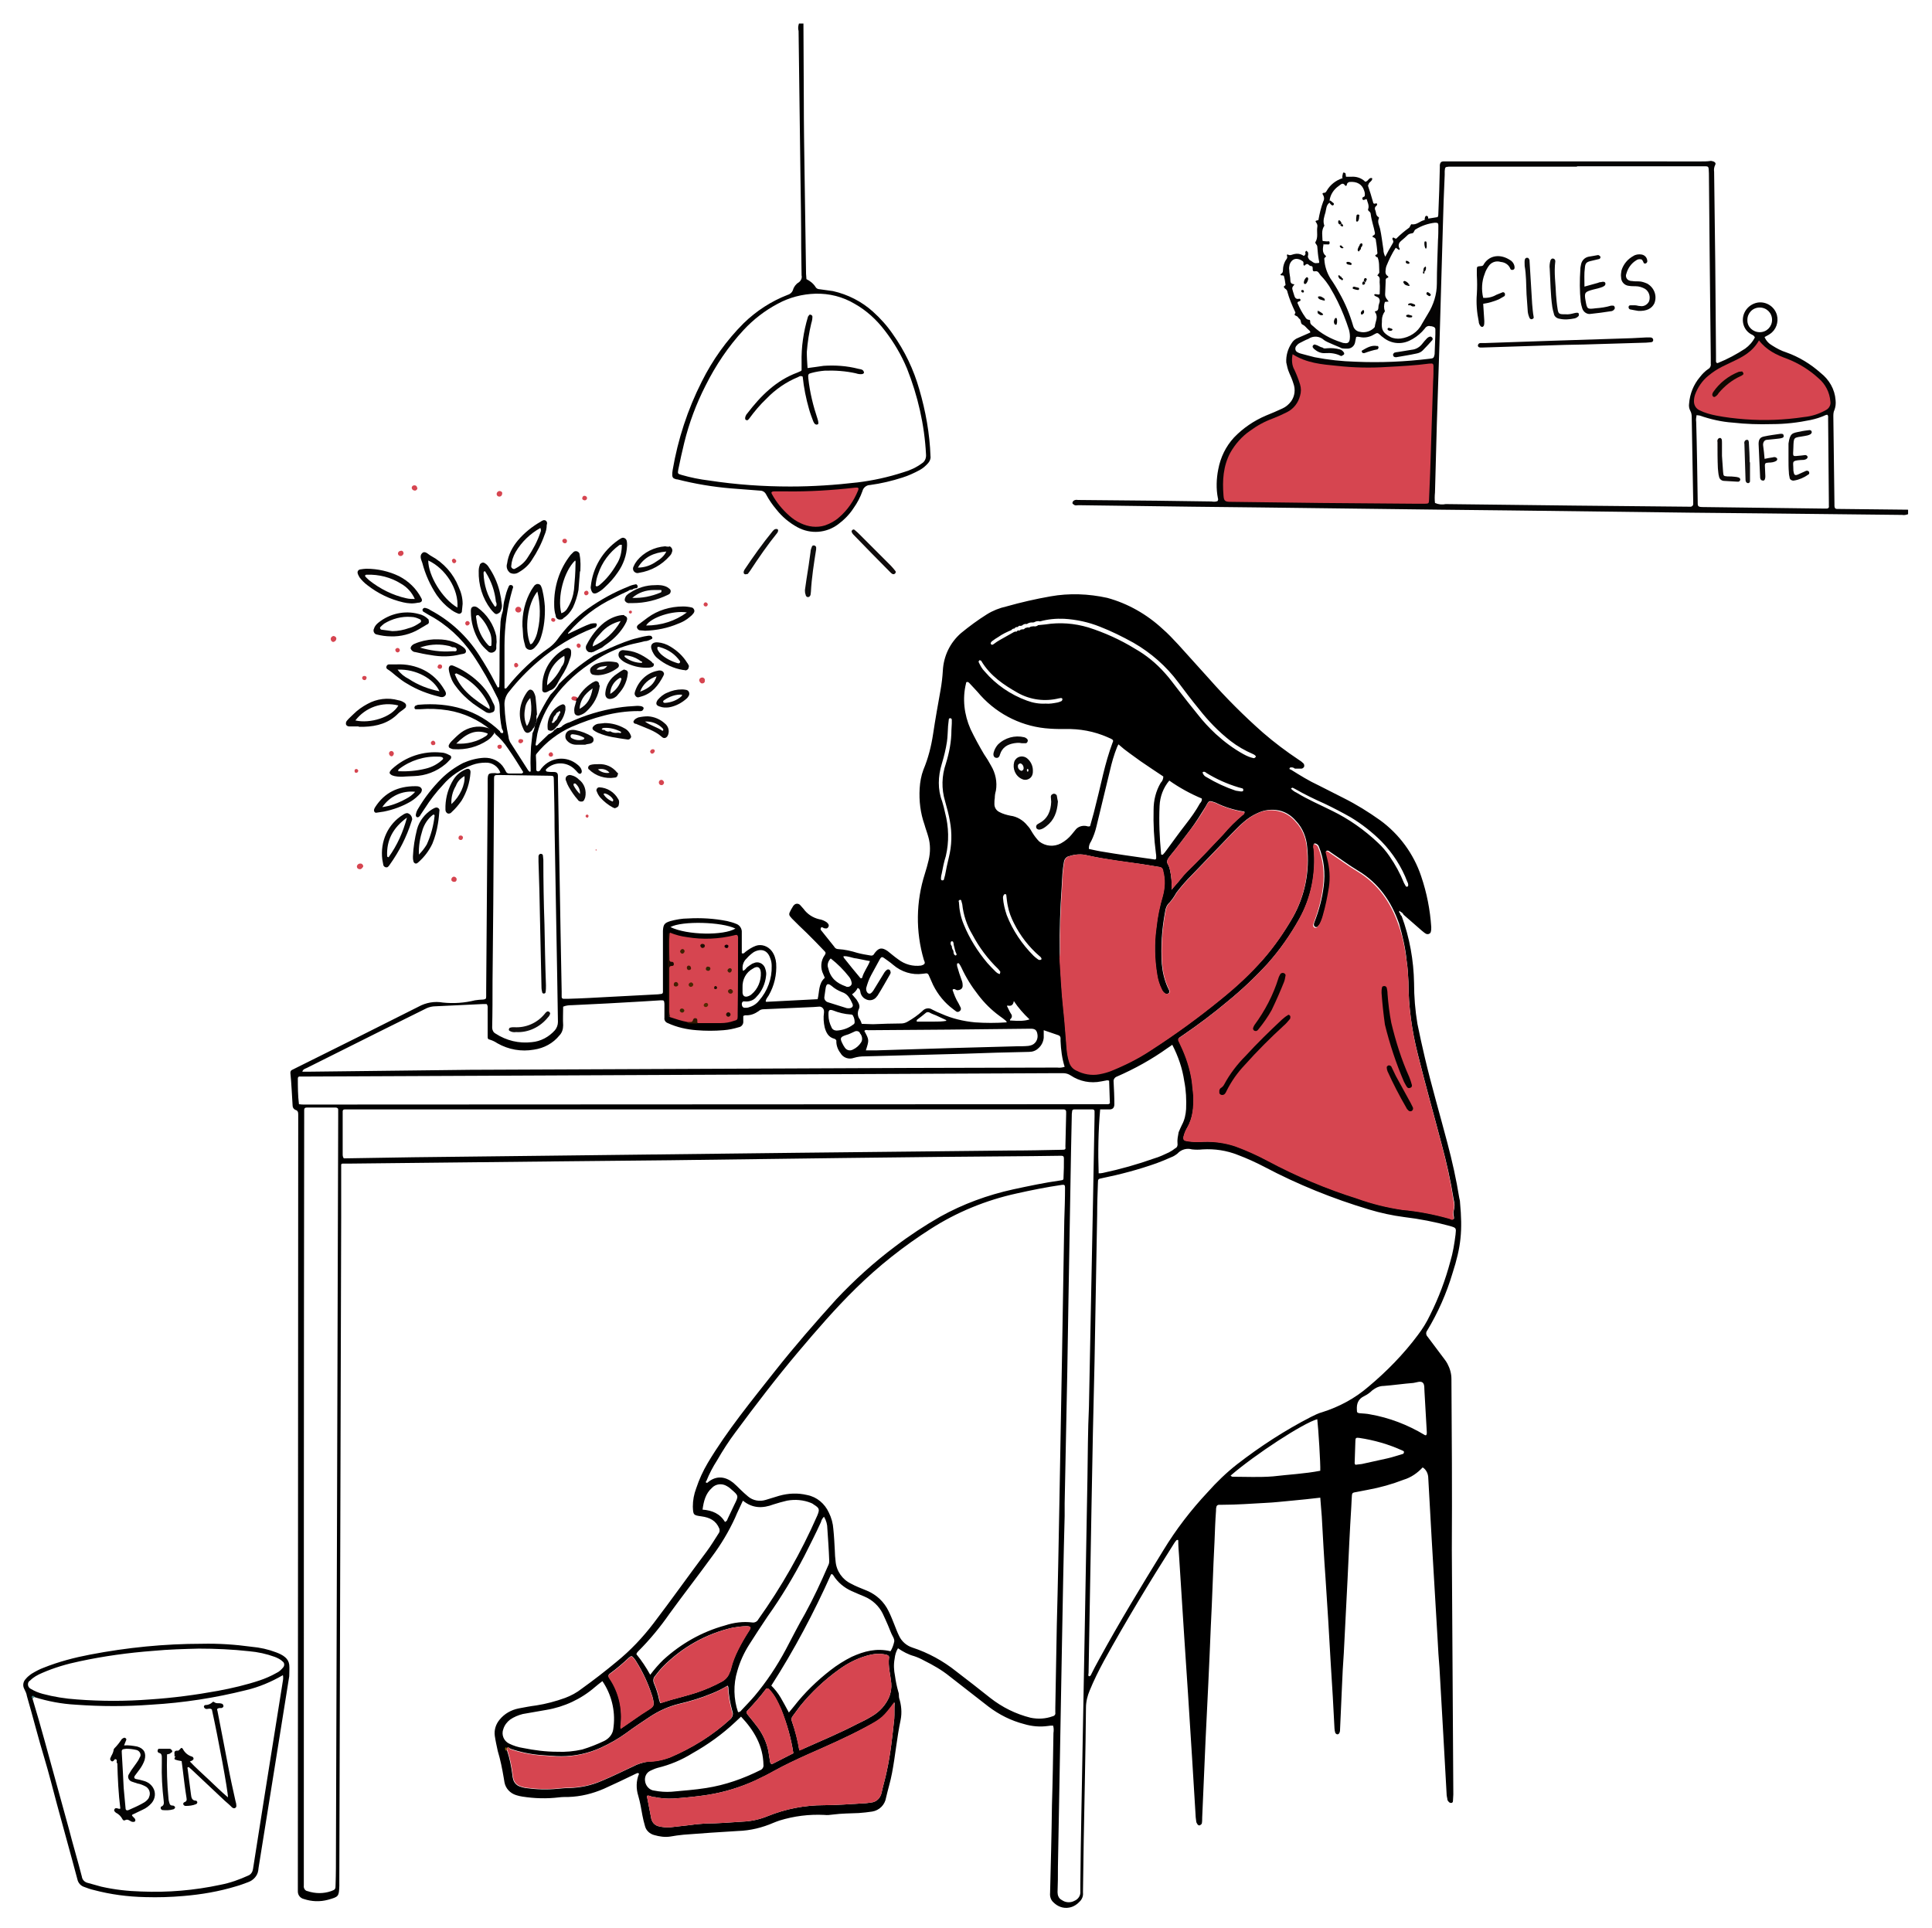 <?xml version="1.0" encoding="utf-8"?>
<!-- Generator: Adobe Illustrator 27.2.0, SVG Export Plug-In . SVG Version: 6.00 Build 0)  -->
<svg version="1.1" id="Layer_1" xmlns="http://www.w3.org/2000/svg" xmlns:xlink="http://www.w3.org/1999/xlink" x="0px" y="0px"
	 viewBox="0 0 517 516" style="enable-background:new 0 0 517 516;" xml:space="preserve">
<style type="text/css">
	.st0{fill:#080707;}
	.st1{fill:#080606;}
	.st2{fill:#090707;}
	.st3{fill:#0C0A0A;}
	.st4{fill:#050404;}
	.st5{fill:#040303;}
	.st6{fill:#010101;}
	.st7{fill:#D64550;}
	.st8{fill:#1A0B00;}
	.st9{fill:#301901;}
	.st10{fill:#816003;}
	.st11{fill:#448181;}
	.st12{fill:#050505;}
	.st13{fill:#060505;}
	.st14{fill:#070505;}
	.st15{fill:#060606;}
	.st16{fill:#070404;}
	.st17{fill:#060404;}
	.st18{fill:#080505;}
	.st19{fill:#070606;}
	.st20{fill:#090606;}
	.st21{fill:#080808;}
	.st22{fill:#0C0B0B;}
	.st23{fill:#0B0A0A;}
	.st24{fill:#0B0909;}
	.st25{fill:#0A0707;}
	.st26{fill:#0A0808;}
	.st27{fill:#0D0B0B;}
	.st28{fill:#0E0A0A;}
	.st29{fill:#100C0C;}
	.st30{fill:#060303;}
	.st31{fill:#0B0B0B;}
	.st32{fill:#0C0C0C;}
	.st33{fill:#0C0909;}
	.st34{fill:#131212;}
	.st35{fill:#0F0900;}
	.st36{fill:#040200;}
	.st37{fill:#070400;}
	.st38{fill:#100E0E;}
	.st39{fill:#452101;}
	.st40{fill:#492901;}
	.st41{fill:#372301;}
	.st42{fill:#441F01;}
	.st43{fill:#362601;}
	.st44{fill:#402101;}
	.st45{fill:#3B2A01;}
	.st46{fill:#562B01;}
	.st47{fill:#1F1100;}
	.st48{fill:#401C01;}
	.st49{fill:#1E0F00;}
	.st50{fill:#0E0000;}
	.st51{fill:#200F00;}
	.st52{fill:#0A0A0A;}
	.st53{fill:#0F0B0B;}
	.st54{fill:#0D0C0C;}
	.st55{fill:#0E0E0E;}
	.st56{fill:none;stroke:#000000;stroke-width:1.5;stroke-linecap:round;stroke-linejoin:round;stroke-miterlimit:10;}

	@keyframes smoke{
		0% {
			stroke-dashoffset: 0;
			opacity:0;
		}

		20%{
			opacity:1;
		}

		80%{
			stroke-dashoffset: -100;
			opacity:1;
		}

		100%{
			stroke-dashoffset: -100;
			opacity:0;
		}
	}

	@keyframes lamp{
		0%{
			transform:rotate(-2deg);
		}

		50%{
			transform:rotate(3deg);
		}
		
		100%{
			transform:rotate(-2deg);
		}
	}

	.animated-smoke{
		animation-fill-mode: forwards;
		animation: smoke 5s infinite ease-in-out;
  		stroke-dasharray: 100;
		opacity:0;
	}

	#lamp{
		transform-origin: 40% 0%;
		animation-fill-mode: forwards;
		animation: lamp 2s infinite ease-in-out;
	}
	

</style>
<g>
	<path d="M388.4,369c0-1.4-0.4-2.8-1.1-4.1c-0.2-0.4-0.5-0.8-0.8-1.2c-1.5-2-3-4-4.5-6c-0.4-0.4-0.5-1.1-0.1-1.6
		c2.9-4.8,5.2-10,6.8-15.4c2.3-7.1,2.7-11.4,2-18.9c0-0.4-0.1-0.8-0.2-1.2c-0.8-5-1.9-9.9-3.2-14.8c-2-7.6-4.2-15.1-6-22.7
		c-0.7-3-1.4-6.1-2-9.1c-0.6-3.6-0.9-7.3-0.9-10.9c-0.1-6.1-1.2-12.2-3.3-17.9c-0.2-0.2-0.4-0.4-0.4-0.7l0,0
		c-0.1-0.1-0.2-0.3-0.3-0.4c0-0.1,0-0.2,0.1-0.3s0.2,0,0.2,0.2c0.4,0.1,0.7,0.4,0.9,0.8l0,0l4.8,4.2c0.4,0.3,0.8,0.7,1.2,0.9
		c0.4,0.2,0.9,0.1,1.2-0.3c0-0.1,0.1-0.2,0.1-0.3c0.1-0.4,0.1-0.8,0.1-1.2c-0.3-4.6-1.2-9.2-2.7-13.6c-2-6-5.9-11.3-11-15
		c-3.1-2.2-6.3-4.2-9.7-5.9c-2.2-1.1-4.5-2.3-6.7-3.4c-2.6-1.2-5-2.7-7.4-4.2c-0.1-0.1-0.2-0.1-0.3-0.1s-0.2-0.2-0.1-0.3
		c0-0.1,0.1-0.2,0.2-0.2c0.4-0.1,0.9,0,1.2,0.3l0,0c0.6,0,1.2,0,1.8,0c0.5-0.1,0.8-0.5,0.7-0.9c0-0.2-0.1-0.4-0.2-0.5
		c-0.4-0.4-0.8-0.7-1.3-1c-3.3-2.2-6.5-4.6-9.5-7.2c-5.1-4.5-9.9-9.3-14.4-14.4c-2.8-3.1-5.5-6.1-8.3-9.2c-1.4-1.5-2.7-2.9-4.2-4.2
		c-4.2-3.9-9.3-6.8-14.8-8.3c-5-1.1-10.2-1.3-15.2-0.4c-4,0.7-7.9,1.6-11.8,2.7c-1.8,0.4-3.6,1.1-5.2,2.1c-2.4,1.5-4.7,3.2-6.9,5
		c-3,2.6-4.7,6.2-4.9,10.1c-0.1,1.7-0.3,3.4-0.6,5.1c-0.7,3.9-1.4,7.8-2,11.8c-0.5,3.3-1.3,6.5-2.6,9.6c-0.6,1.6-0.9,3.3-1,5
		c-0.2,3.3,0.2,6.6,1.3,9.7c0.3,1.1,0.7,2.1,1,3.2c0.6,2,0.6,4.2,0.1,6.3c-0.3,1.2-0.6,2.4-1,3.6c-2.4,7.5-2.5,15.5-0.3,23
		c0.1,0.4,0.4,0.7,0.2,1.1c-0.2,0.3-0.6,0.4-0.9,0.5c-2.2,0.3-4.4-0.3-6.2-1.7c-1-0.7-1.9-1.5-2.8-2.2c-1.5-1-2.3-0.9-3.4,0.5
		c-0.1,0.1-0.1,0.2-0.2,0.3c-0.2,0.4-0.6,0.5-1,0.4c-1.2-0.2-2.4-0.4-3.5-0.7c-1.6-0.5-3.3-0.9-5.1-1c-0.5,0-0.9-0.3-1.1-0.7
		c-1.2-1.5-2.4-3-3.6-4.5c0-0.9,0.4-0.7,0.9-0.4c0.5,0.1,0.9,0.2,1.2-0.4c0.2-0.4,0-0.8-0.5-1.2c-0.6-0.4-1.3-0.7-2-0.8
		c-1.7-0.4-3.2-1.4-4.2-2.8c-0.3-0.3-0.5-0.6-0.8-0.9c-0.4-0.5-1.1-0.6-1.6-0.2c-0.1,0.1-0.2,0.2-0.3,0.3c-0.2,0.3-0.4,0.7-0.6,1
		c-0.7,1.3-0.7,1.4,0.2,2.4c1.3,1.3,2.6,2.6,4,3.9c1.6,1.6,3.1,3.1,4.6,4.7c0.4,0.4,0.6,0.6,0.2,1.2c-1.1,1.5-1.2,3.5-0.4,5.1
		c0.1,0.3,0.3,0.6,0.4,1c-1.7,1.5-1.4,3.7-1.9,5.7l-13.6,0.7c-0.1,0-0.1,0-0.2,0c0,0-0.1-0.1-0.1-0.2c0.1-0.6,0.5-1,0.8-1.5
		c1.5-2.6,2.2-5.6,2-8.6c-0.1-1.2-0.5-2.4-1.2-3.3c-1-1.3-2.7-1.9-4.2-1.4c-1.1,0.4-2,1-2.9,1.7c-0.2,0.2-0.4,0.5-0.9,0.3v-2.9
		c0-0.9,0-1.7,0-2.6c0.1-1.1-0.6-2.1-1.6-2.4c-0.7-0.3-1.5-0.5-2.3-0.7c-3.5-0.7-7-0.9-10.5-0.7c-1.6,0-3.2,0.3-4.7,0.7
		c-1.6,0.5-1.9,0.9-2,2.6c0,0.5,0,0.9,0,1.4c0,4.4,0,8.9,0,13.4c0,0.5,0,1.1,0,1.6c0,0.3-0.2,0.5-0.5,0.5s-0.5,0.1-0.8,0.1
		l-13.3,0.7c-3.6,0.2-7.2,0.4-10.8,0.5c-0.4,0-0.8,0-1.2,0c-0.3,0-0.5-0.2-0.5-0.5c0-0.5,0-0.9,0-1.4c-0.1-5.4-0.2-10.8-0.3-16.1
		l-0.7-40.8c0-0.3,0-0.5,0-0.8c0-0.8-0.3-1.1-1.1-1.1c-0.6,0-1.2,0-1.8-0.1c-0.1,0-0.2-0.1-0.3-0.2c-0.1-0.2,0-0.4,0.1-0.5
		c2.2-2.1,5.7-2,7.8,0.3c0.1,0.1,0.1,0.1,0.2,0.2c0.2,0.2,0.4,0.5,0.7,0.7s0.6,0,0.7-0.2c0.1-0.2,0.1-0.5,0-0.8
		c-0.2-0.6-0.6-1-1.1-1.4c-2.9-2.4-7.1-2-9.5,0.9c-0.1,0.1-0.1,0.2-0.2,0.2c-0.1,0.2-0.2,0.4-0.3,0.5c-0.2,0.2-0.5,0.3-0.7,0.2
		s-0.3-0.2-0.3-0.4c0-1.3,0-2.5-0.1-3.8c0-0.2,0.1-0.4,0.2-0.5c2.5-3.1,5.8-5.6,9.4-7.2c5.6-2.4,11.5-4.2,17.7-4.2
		c0.6,0,1.2,0.2,1.5-0.6c0.2-0.5-0.5-0.8-1.5-0.8h-0.2c-1.7,0.1-3.4,0.2-5.2,0.5c-4.5,0.7-8.8,2-12.9,3.9c-0.8,0.2-1.5,0.6-2.1,1.1
		c-0.1,0.3-0.5,0.2-0.7,0.4h-0.5c-0.2,0.2-0.4,0.4-0.7,0.5c-0.4,0.6-1,1-1.6,1.2l0,0l-2.7,2.6c-0.2,0.2-0.4,0.6-0.8,0.3
		c0.2-1,0.3-2.1,0.5-3.1c0.8-3.4,2.3-6.6,4.4-9.5c3-4.1,6.8-7.5,11.1-10.1c2.8-1.8,5.8-3.2,9-4.1c1.4-0.4,2.8-0.6,4.2-1
		c0.7,0,1.3-0.3,1.9-0.6c0.2-0.1,0.2-0.4,0.1-0.5c-0.1-0.1-0.2-0.2-0.2-0.3c-0.4-0.1-0.8-0.1-1.2,0c-0.9,0.1-1.8,0.4-2.7,0.6
		c-3.4,0.7-11.5,4.6-11.6,4.7c-0.1,0.1-0.3,0.2-0.4,0.3c-3.2,2.1-6.1,4.5-8.8,7.2c-0.6,1.1-1.4,2-2.3,2.9c-1.4,2.1-2.6,4.4-3.7,6.7
		l0,0c0.1,0.5-0.2,0.8-0.4,1.2c-0.1,0.8-0.3,1.7-0.7,2.4c-0.1,1.2-0.3,2.4-0.4,3.6c-0.1,1.9-0.2,3.9-0.1,5.8c0,0.3,0,0.5,0,0.8
		c0,0.1-0.3,0.2-0.3,0.1c-0.2-0.1-0.3-0.3-0.4-0.4c-1.6-2.5-3.2-5-4.8-7.5c-0.2-0.4-0.4-0.9-0.4-1.3c-0.6-2.8-1-5.6-1.1-8.5
		c-0.1-1.4,0.4-2.8,1.3-3.8c2.3-2.9,4.8-5.5,7.6-7.9c4.5-3.9,9.6-7,15.1-9.1c0.2,0,0.4-0.1,0.5-0.3c0.1-0.1,0.2-0.3,0.2-0.5
		s-0.1-0.4-0.3-0.4c0,0,0,0-0.1,0c-0.4,0-0.8,0-1.2,0.1c-0.8,0.3-1.6,0.6-2.4,1c-1.2,0.6-2.4,1.1-3.6,1.7c0,0-0.1,0-0.1-0.1
		s0-0.1,0.1-0.2c3.4-3.9,7.5-7.1,12.2-9.3c1.3-0.7,2.6-1.3,3.9-1.9c0.2-0.3,0.6-0.2,0.8-0.3h0.2l0.1-0.1c0.2-0.2,0.6-0.2,0.9-0.3
		h0.2l0.1-0.1c0.2-0.2,0.2-0.5,0-0.7l0,0c-0.1-0.2-0.3-0.3-0.5-0.2c-0.6,0.1-1.3,0.3-1.9,0.6c-3.8,1.5-7.4,3.5-10.8,5.9
		c-3.2,2.3-5.9,5.1-8.2,8.3c-0.6,0.8-1.3,1.5-2.1,2.1c-4.2,2.9-8,6.5-11.2,10.5c-0.2,0.2-0.3,0.6-0.8,0.4v-1.1c0-3.4,0-6.9,0-10.4
		c0-5,0.7-10.1,2.1-14.9c0.1-0.2,0.1-0.4,0.2-0.6c0-0.3-0.1-0.5-0.4-0.6c-0.3-0.1-0.6,0-0.7,0.2c-0.3,0.6-0.5,1.2-0.7,1.8
		c-0.1,0.5-0.3,1-0.4,1.6c-0.3,0.9-0.4,1.9-0.5,2.9c0,0.2,0,0.4-0.1,0.6c-0.4,1.2-0.6,2.4-0.6,3.6c-0.4,5.4-0.1,10.9-0.3,16.4
		c0,0.1,0,0.1-0.1,0.2c-0.1,0-0.2,0.1-0.3,0.1c-0.2-0.4-0.4-0.7-0.6-1.1c-1.3-2.6-2.8-5.1-4.4-7.6c-3.2-5-7.7-9.2-13-12
		c-0.4-0.3-0.9-0.5-1.4-0.6c-0.3-0.1-0.5,0.1-0.7,0.3c-0.1,0.3,0,0.6,0.2,0.7c0.5,0.3,1,0.6,1.5,0.9c4.7,2.5,8.7,6.2,11.7,10.6
		c2.5,3.7,4.7,7.6,6.7,11.7c0.3,0.7,0.5,1.4,0.5,2.2c0,2,0.2,4,0.6,5.9c0.1,0.2,0.2,0.4,0.3,0.6c0.1,0.2,0.1,0.6-0.2,0.6
		s-0.6-0.2-0.6-0.5l0,0c-6.1-5.8-13.5-7.8-21.8-7.1c-0.3,0-0.6,0.2-0.9,0.3c-0.1,0.1-0.2,0.3-0.2,0.5s0.2,0.4,0.3,0.4
		c0.4,0,0.8,0,1.2,0c2.5-0.2,5-0.1,7.5,0.3c4.2,0.7,8.1,2.5,11.4,5.2l0,0c0.6,0.2,1,0.6,1.3,1.2l0,0c1.3,1.1,2.4,2.4,3.4,3.9
		c1.4,2,2.7,4.1,4,6.2c0,0,0,0.1-0.1,0.2c-0.2,0.3-0.5,0.2-0.7,0.2h-3c-0.3,0-0.7-0.2-0.8-0.5c-0.2-0.3-0.3-0.6-0.5-0.9
		c-1.1-1.9-3.2-2.9-5.4-2.8c-1.9,0.1-3.8,0.6-5.6,1.4c-2.1,1.1-4.1,2.5-5.8,4.2c-2.4,2.4-4.5,5.1-6.2,8c-0.3,0.5-0.5,0.9-0.6,1.5
		c-0.1,0.3,0,0.7,0.3,0.8l0,0c0.3,0.1,0.5-0.1,0.7-0.3c0.1-0.1,0.2-0.2,0.2-0.3c0.4-0.6,0.8-1.2,1.2-1.8c1.4-2.2,3-4.3,4.8-6.2
		c2.1-2.5,4.9-4.3,7.9-5.4c1.1-0.4,2.3-0.6,3.5-0.6c1.8-0.1,3.4,1,4,2.7c-0.4,0.2-0.9,0.2-1.3,0.1c-1.9,0-2.1,0-2.1,2.1
		c0,0.9,0,1.9,0,2.8l-0.4,53.2c0,0.5,0,1.1,0,1.6c0,0.7-0.1,0.8-0.8,0.9c-0.7,0-1.5,0.1-2.2,0.2c-2.8,0.7-5.7,0.9-8.6,0.6
		c-2.2-0.4-4.5,0-6.5,1.1c-10.9,5.5-21.7,10.9-32.6,16.3l-1.2,0.6c-0.3,0.1-0.5,0.4-0.5,0.8c0.3,2.9,0.4,5.8,0.6,8.8
		c0,0.5,0.3,0.9,0.7,1.1c0.8,0.2,0.8,0.8,0.8,1.4s0,0.9,0,1.4l-0.1,204.8c0,0.5,0,1.1,0,1.6c0,1,0.7,1.8,1.6,2
		c2.1,0.7,4.3,0.8,6.5,0.2c2.8-0.8,2.9-0.8,3-3.8V504l0.5-178.1v-12.8c0-0.5,0-0.9,0-1.4c0-0.2,0.2-0.3,0.4-0.3l0,0
		c0.6,0,1.2,0,1.8,0l56-0.6c10-0.1,20-0.2,29.9-0.3c15.4-0.2,30.8-0.4,46.3-0.6c16.8-0.2,33.6-0.4,50.5-0.5l7.8-0.1
		c0.5,0,0.7,0.2,0.7,0.7c0,1.7,0,3.3-0.1,5c0,0.7,0,0.8-0.8,0.9c-4.3,0.6-8.5,1.5-12.7,2.4c-6.8,1.5-13.4,3.9-19.5,7.3
		c-4.2,2.4-8.3,5.1-12.1,8c-5.6,4.2-10.9,9-15.7,14.1c-5.6,6.2-11.1,12.5-16.4,19.2c-6.3,8-12.8,15.9-18,24.6
		c-1.3,2.2-2.3,4.4-3.1,6.8c-0.6,1.6-0.9,3.2-0.9,4.9c0.1,2.2,0.1,2.3,2.3,2.6s3.9,1.1,4.8,3.3c0.1,0.4,0.1,0.8-0.1,1.1
		c-1.1,1.7-2.1,3.4-3.3,5c-4.8,6.4-9.4,12.9-14.2,19.2c-2.9,3.8-6.2,7.3-9.9,10.3c-3,2.5-6.1,4.9-9.3,7.2c-1.4,1.1-2.9,1.9-4.5,2.5
		c-2.5,0.9-5.1,1.6-7.7,2c-1.6,0.2-3.1,0.5-4.7,0.8c-2,0.4-3.8,1.4-5.1,3c-1,1.2-1.5,2.7-1.3,4.3c0.2,1.4,0.5,2.7,0.8,4.1
		c0.7,2.3,1.2,4.8,1.6,7.2c0.1,0.4,0.1,0.8,0.2,1.2c0.3,1.6,1.5,2.9,3.1,3.4c0.6,0.2,1.1,0.3,1.7,0.4c3.2,0.5,6.5,0.6,9.8,0.2
		c0.8-0.1,1.6-0.1,2.5-0.1c3.3-0.1,6.5-0.9,9.5-2.2c2.9-1.3,5.6-2.6,8.5-4c0.3-0.1,0.6-0.4,0.9,0c-0.8,1.9-0.8,4-0.2,5.9
		c0.5,1.7,0.8,3.5,1.1,5.2c0.2,1,0.4,1.9,0.7,2.9c0.3,1.2,1.3,2.1,2.5,2.4c1.4,0.4,2.8,0.6,4.2,0.4c1.2-0.2,2.4-0.4,3.6-0.5
		c4.9-0.4,9.7-0.7,14.6-1c3.3-0.1,6.5-0.9,9.5-2.2c0.5-0.2,1-0.4,1.6-0.6c3.9-1.2,7.9-1.7,12-1.5c0.8,0.1,1.5,0,2.3-0.1
		c2.3-0.3,4.6-0.3,6.9-0.4c1.2-0.1,2.4-0.2,3.6-0.4c1.9-0.3,3.4-1.8,3.7-3.7c0.5-2.2,1.2-4.4,1.6-6.6c0.9-4.7,1.3-9.5,2.3-14.2
		c0.4-2,0.2-4-0.4-5.9c-0.1-0.5,0-1.2-0.2-1.6c-0.4-1.4-0.7-2.8-0.9-4.3c-0.3-1.5-0.4-3-0.1-4.6c0.1-1,0.4-2,0.9-2.8
		c1.3,0.9,2.8,1.7,4.3,2.1c0.9,0.3,1.8,0.7,2.7,1.2c2.4,1.2,4.7,2.5,6.8,4.2c3.5,2.7,6.9,5.4,10.4,8.1c2.9,2.2,6.1,3.8,9.6,4.7
		c2,0.6,4.2,0.8,6.3,0.5c0.5-0.1,0.9-0.1,1.4-0.1c0.2,0.6,0.2,1.3,0.1,2c-0.1,6.4-0.2,12.9-0.4,19.3c-0.1,7.8-0.3,15.7-0.5,23.5
		c-0.1,0.9,0.2,1.9,0.9,2.5c1.1,1.1,2.6,1.7,4.2,1.4c1.2-0.2,2.2-0.9,3-1.8c0.6-0.7,0.8-1.5,0.7-2.4c0.1-4.6,0.1-9.2,0.2-13.8
		c0.2-11.8,0.5-23.6,0.6-35.5c0-1.6,0.4-3.2,1-4.6c1.1-2.7,2.4-5.3,3.8-7.9c5.9-10.7,12.2-21.1,18.8-31.5c0.2-0.3,0.4-0.6,0.6-0.8
		c0.1-0.1,0.2-0.1,0.3-0.1c0.2,0,0.2,0.1,0.2,0.3c0,1.3,0.1,2.5,0.2,3.8l1.4,21.9c0.3,5,0.7,10.1,1,15.1c0.4,5.8,0.7,11.5,1.1,17.3
		c0.3,4.9,0.6,9.8,0.9,14.7c0,0.7,0.1,1.5,0.2,2.2c0,0.3,0.2,0.6,0.4,0.9c0.2,0.2,0.5,0.3,0.7,0.1c0.2-0.1,0.3-0.2,0.4-0.4
		c0.1-0.5,0.1-1.1,0.1-1.6c0.3-6.9,0.6-13.8,0.9-20.7c0.5-10.1,1-20.2,1.4-30.3c0.4-7.6,0.6-15.3,1-22.9c0.1-2.7,0.2-5.5,0.4-8.2
		c0-0.3,0-0.7,0.1-1c0-0.3,0.3-0.6,0.7-0.6l0,0c0.3,0,0.7,0,1,0c3.8,0,7.6-0.3,11.4-0.5c2.4-0.1,4.8-0.4,7.1-0.6s5-0.5,7.6-0.8
		c0.1,1.7,0.3,3.4,0.4,5c0.3,5.5,0.6,11,1,16.5c0.5,7.6,1,15.3,1.4,22.9c0.4,5.8,0.7,11.5,1,17.3c0,0.4,0.1,0.8,0.2,1.2
		c0.1,0.2,0.2,0.3,0.4,0.4c0.3,0.1,0.5,0,0.7-0.3c0.2-0.4,0.2-0.8,0.2-1.2c0.2-3.7,0.3-7.4,0.5-11.2c0.1-3,0.3-6.1,0.5-9.1
		c0.3-6.6,0.7-13.1,1-19.7c0.3-6.5,0.6-13,1-19.4c0-0.7,0.1-1.3,0.1-2c0.1-1.7,0-1.7,1.2-1.9c1-0.2,2.1-0.4,3.1-0.6
		c3.3-0.6,6.5-1.5,9.6-2.7c2-0.6,3.7-1.8,5.1-3.3c1,0.6,1.5,1.8,1.5,2.9c0.3,5.4,0.6,10.8,0.9,16.1c0.5,9,1.1,18,1.6,27.1
		c0.1,2.5,0.3,5,0.5,7.6c0.3,5.8,0.7,11.7,1,17.5c0.3,5.4,0.6,10.7,0.9,16.1c0,0.5,0.1,0.9,0.2,1.4c0,0.3,0.1,0.5,0.3,0.7
		c0.1,0.2,0.4,0.4,0.7,0.4c0.3,0,0.5-0.2,0.5-0.5c0-0.6,0.1-1.2,0.1-1.8l-0.4-65.4C388.6,399,388.5,384,388.4,369z M376.4,257
		c0.3,1.9,0.4,3.8,0.5,5.8c0,6.5,0.9,13,2.5,19.3c2,8.1,4.3,16.2,6.4,24.2c1.3,4.8,2.4,9.7,3.2,14.7c0.3,1,0.3,2.1,0,3.1
		c-0.2,0.6,0.1,1.3,0.1,2c-0.4,0.5-0.8,0.1-1.1,0c-4.2-1.2-8.4-2-12.7-2.4c-4.1-0.6-8.1-1.6-12-3c-8.3-2.6-16.3-6-24-10.1
		c-2.8-1.5-5.7-2.8-8.7-3.9c-2.7-0.9-5.6-1.3-8.4-1.2c-1.5,0.1-3.1,0.1-4.6-0.2c-0.8-0.1-1-0.5-0.8-1.3s0.5-1.5,0.9-2.2
		c1.6-2.7,1.8-5.7,1.7-8.7c-0.1-1.3-0.3-2.5-0.4-3.8c-0.5-3.4-1.6-6.7-3.1-9.8c-0.7-1.6-1-1.4,0.7-2.5c4.1-2.8,8.1-5.8,11.9-9
		c3.8-3.1,7.4-6.5,10.7-10.1c3.3-3.7,6.1-7.7,8.5-12c3.2-5.7,4.5-12.3,3.9-18.8c-0.1-0.4-0.1-0.9,0.1-1.4c0.5,0,1,0.3,1.2,0.8
		c1.4,3.4,1.8,7.1,1.3,10.8c-0.4,3.3-1.3,6.5-2.5,9.6c-0.1,0.2-0.1,0.4-0.1,0.6c0,0.3,0.2,0.5,0.5,0.6c0.2,0,0.4,0,0.5-0.1
		c0.3-0.3,0.5-0.6,0.7-0.9c0.4-0.8,0.7-1.6,0.9-2.4c0.7-2.4,1.2-4.9,1.6-7.4c0.4-2.6,0.2-5.3-0.5-7.9c-0.1-0.6-0.3-1.1-0.4-1.7
		c0.6-0.2,0.9,0.2,1.2,0.4c2.4,1.6,4.8,3.4,7.3,4.9c5.5,3.3,8.9,8.2,11,14.2C375.3,250.4,376.1,253.7,376.4,257L376.4,257z
		 M315.1,306c0.1,0.5-0.1,1.1-0.6,1.3c-0.5,0.4-1.1,0.8-1.7,1.1c-1.3,0.6-2.5,1.2-3.9,1.6c-4.5,1.6-9.1,2.9-13.8,3.9
		c-0.4,0.1-0.8,0.1-1.1,0.1c-0.2-5.7-0.1-11.4,0.4-17.1c0.8,0,1.7,0,2.5,0s1.3-0.4,1.3-1.4c0-2-0.1-4-0.2-6
		c-0.1-0.6,0.3-1.2,0.9-1.4c4.8-2.1,9.3-4.6,13.5-7.6c0.4-0.3,0.8-0.5,1.3-0.9c1.6,3.1,2.7,6.3,3.2,9.7c0.5,2.5,0.6,5,0.5,7.5
		c-0.1,1.5-0.4,2.9-1.1,4.2c-0.3,0.6-0.6,1.3-0.9,2C315.2,304.1,315,305,315.1,306L315.1,306z M345.5,211c0-0.1,0.2-0.1,0.4-0.2
		c0.2,0.1,0.4,0.2,0.6,0.3c2.6,1.5,5.3,2.8,8,4c2.3,1.1,4.6,2.3,6.9,3.6c3,1.8,5.8,4,8.3,6.5c3,3.1,5.4,6.8,6.9,10.8
		c0.2,0.3,0.3,0.8,0.2,1.1c-0.1,0.1-0.1,0.2-0.3,0.2c-0.1,0-0.2,0-0.3-0.1c-0.2-0.3-0.3-0.6-0.5-0.9c-1-2.5-2.3-4.9-3.9-7.2
		c-0.9-1.3-1.9-2.5-3.1-3.6c-3.6-3.4-7.7-6.3-12.2-8.5c-3.2-1.6-6.5-3-9.6-4.9c-0.5-0.2-1-0.6-1.4-1
		C345.5,211.2,345.5,211.1,345.5,211z M342.3,216.9c1.8,0.4,3.3,1.4,4.5,2.8c1.8,1.9,2.8,4.4,3,7c0.7,6.5-0.6,13-3.8,18.7
		c-2.3,4-4.9,7.7-7.9,11.2c-3.5,3.9-7.2,7.4-11.3,10.7c-6,4.9-12.2,9.4-18.7,13.6c-3.3,2.2-6.9,4-10.6,5.5c-1,0.4-2.1,0.7-3.2,0.9
		c-2.1,0.4-4.3,0-6.2-1c-0.9-0.4-1.6-1.2-1.9-2.2c-0.4-1.2-0.6-2.5-0.7-3.7c-0.3-3.5-0.5-7-0.9-10.5c-0.5-4.6-0.7-9.1-1-13.7
		c0-0.5,0-1.1,0-1.6c-0.1-5.7,0.1-11.4,0.5-17.1c0.1-1.2,0.1-2.4,0.2-3.6c0.1-1.1,0.2-2.1,0.4-3.2c0.1-0.8,0.7-1.5,1.5-1.6
		c1.5-0.5,3.2-0.6,4.7-0.2c4.9,1.1,9.9,1.7,14.9,2.4c1.5,0.2,2.9,0.5,4.3,0.7c0.6,0,1.1,0.5,1.1,1.1c0.6,2.2,0.5,4.5-0.1,6.7
		c-0.8,2.7-1.4,5.5-1.7,8.4c-0.6,4.2-0.5,8.5,0.2,12.7c0.2,1.3,0.6,2.6,1.2,3.8c0.2,0.5,0.5,0.9,1,1.2c0.2,0.1,0.5,0.1,0.8,0
		c0.2-0.1,0.4-0.4,0.3-0.7c-0.1-0.3-0.2-0.6-0.4-0.9c-0.9-2-1.4-4.1-1.6-6.3c-0.3-4.7,0-9.4,0.9-14.1c0.1-0.9,0.5-1.8,1.2-2.4
		c0.7-0.8,1.3-1.7,1.8-2.6c1.3-1.7,2.7-3.3,4.2-4.8c3.5-3.6,6.9-7.2,10.4-10.8c1.1-1.1,2.2-2.3,3.4-3.3c1-0.9,2.2-1.7,3.5-2.3
		C338.3,216.7,340.3,216.5,342.3,216.9L342.3,216.9z M322.6,215.9c0.2-0.3,0.3-0.6,0.5-0.9c0.4-0.6,0.6-0.7,1.3-0.5
		c0.3,0.1,0.6,0.2,0.9,0.3c2.4,1.2,5,2,7.7,2.4c0.1,0.5-0.2,0.7-0.5,0.9c-1.9,1.6-3.6,3.3-5.2,5.2c-3.2,3.4-6.4,6.8-9.7,10
		c-1.1,1.1-2,2.4-3.1,3.6l-1,1.2c0.1-1.8,0-3.5-0.4-5.2c-0.1-0.5-0.2-0.9-0.4-1.3c-0.7-1-0.3-1.6,0.3-2.4c1.9-2.3,3.7-4.7,5.5-7.1
		C320,220.1,321.3,218,322.6,215.9L322.6,215.9z M321.9,206.6c0.5-0.2,0.7,0.1,1,0.3c2.6,1.6,5.5,2.9,8.5,3.8
		c0.4,0.1,0.8,0.2,1.1,0.3c0.2,0.1,0.2,0.3,0.2,0.5s-0.2,0.3-0.4,0.3H332c-0.4-0.1-0.9-0.1-1.3-0.2c-2.7-0.9-5.3-2.1-7.8-3.6
		l-0.5-0.3C321.9,207.2,321.7,206.7,321.9,206.6L321.9,206.6z M321.1,215c-1.1,2-2.4,3.8-3.8,5.6c-1.8,2.3-3.5,4.7-5.2,7
		c-0.3,0.4-0.5,0.7-0.9,1.1c0,0.1-0.2,0-0.4,0c-0.1,0-0.1-0.1-0.1-0.1c0-0.1,0-0.1,0-0.2c-0.4-4.2-0.6-8.5-0.4-12.7
		c0.1-2.5,1-4.9,2.6-6.8c2.7,1.9,5.6,3.5,8.7,4.8C321.7,214.1,321.5,214.6,321.1,215L321.1,215z M310.6,209.5
		c-1.3,2.2-1.9,4.7-1.9,7.2c-0.1,3.8,0.1,7.7,0.6,11.5c0.1,0.5,0.1,0.9,0.1,1.4c0,0.3-0.2,0.5-0.5,0.4c-0.9-0.1-1.8-0.3-2.8-0.4
		c-3.5-0.5-7.1-1-10.6-1.6c-1.4-0.2-2.7-0.5-4.1-0.8c-0.1-0.8,0.2-1.5,0.6-2.1c0.6-1.2,1.1-2.6,1.4-3.9c1.2-4.9,2.4-9.9,3.6-14.9
		c0.5-2.2,1.1-4.3,1.9-6.3c0.1-0.2,0.2-0.5,0.4-0.8c1,0.9,2,1.7,3,2.4s1.9,1.4,2.9,2.1s2.1,1.4,3.1,2.1l3,2
		C311.3,208.4,311.1,209,310.6,209.5L310.6,209.5z M265.6,171.5c0.5-0.4,1-0.7,1.5-1c1.1-0.8,2.4-1.4,3.6-1.9l0,0l0,0
		c0.1-0.3,0.5-0.4,0.8-0.4l0,0l0,0c0.1-0.3,0.4-0.4,0.8-0.4h0.1l0,0c0.1-0.3,0.4-0.4,0.7-0.3l0.4-0.1c0.3-0.3,0.8-0.5,1.2-0.4h0.1
		c0.4-0.3,1-0.5,1.6-0.4l0.1-0.1l0.1,0.1l0,0c0.5-0.3,1.1-0.5,1.7-0.3c2.1-0.6,4.3-0.8,6.5-0.7c3.3,0.2,6.5,0.9,9.5,2.1
		c3.1,1.2,6.1,2.7,9,4.3c4.7,2.7,8.8,6.3,12,10.6c1.8,2.4,3.6,4.8,5.5,7.1c2.5,3.2,5.3,6.1,8.5,8.6c1.8,1.4,3.9,2.6,6,3.5
		c0.2,0.1,0.4,0.2,0.5,0.3s0.4,0.3,0.2,0.5s-0.3,0.3-0.5,0.3c-1-0.2-1.9-0.6-2.8-1.1c-2.7-1.5-5.1-3.3-7.4-5.4
		c-1.7-1.6-3.3-3.3-4.7-5.1c-1.8-2.2-3.6-4.5-5.3-6.7c-1.2-1.5-2.3-3.1-3.6-4.5c-2.3-2.6-5-4.8-8-6.5c-3.9-2.4-8.1-4.3-12.5-5.7
		c-3.7-1.1-7.6-1.4-11.4-0.8c-0.6,0.1-1.3,0.1-2,0.2c-0.3,0.3-0.8,0.4-1.2,0.3l-0.8,0.1c-0.2,0.2-0.5,0.3-0.8,0.2l-0.7,0.2
		c-0.2,0.3-0.5,0.4-0.9,0.3l-0.1,0.1h-0.2c-0.1,0.2-0.3,0.3-0.5,0.2l-0.4,0.1c0,0.2-0.2,0.3-0.3,0.2l0,0l-0.5,0.1
		c-1.3,0.7-2.6,1.5-3.9,2.2c-0.5,0.3-1,0.6-1.5,1c-0.3,0.2-0.5,0.4-0.8,0.1S265.4,171.6,265.6,171.5L265.6,171.5z M262,176.8
		c0.1-0.2,0.3-0.1,0.5,0c0.1,0,0.1,0.1,0.1,0.1c2.4,4,6,6.4,9.9,8.6c3.3,1.8,7.1,2.3,10.8,1.4c0.2,0,0.4-0.1,0.6-0.1
		s0.4,0.1,0.4,0.3s-0.1,0.4-0.2,0.5c-0.4,0.2-0.7,0.3-1.1,0.4c-1.1,0.2-2.1,0.4-3.2,0.3c-1.7,0.1-3.4-0.2-5-0.8
		c-4.4-1.6-8.3-4.3-11.3-7.8c-0.7-0.7-1.2-1.6-1.6-2.5C261.8,177.1,261.9,177,262,176.8z M258.5,182.9c0-0.2,0.1-0.4,0.3-0.4
		c0.2,0,0.4,0.1,0.5,0.2c1,1.1,2.1,2.2,3.1,3.4c4.8,5.3,11.5,8.5,18.6,8.9c1.3,0.1,2.6,0.1,4,0.1c3.9-0.1,7.8,0.6,11.4,2.2
		c0.3,0.1,0.6,0.3,0.9,0.4c0.6,0.3,0.7,0.5,0.4,1.1c-1,2.7-1.8,5.5-2.5,8.4c-0.8,3.4-1.6,6.8-2.5,10.3c-0.3,1.2-0.7,2.4-1,3.6
		c-0.3,0.1-0.6,0.1-0.8,0c-1.2-0.3-2.5,0.1-3.2,1.1c-0.3,0.4-0.6,0.7-0.9,1.1c-0.8,1-1.8,1.8-2.9,2.4c-1.9,1-4.1,0.8-5.8-0.5
		c-0.7-0.7-1.3-1.5-1.8-2.3c-0.4-0.7-0.8-1.4-1.4-2c-1.1-1.4-2.8-2.4-4.5-2.6c-1-0.2-2.1-0.5-3-1c-0.8-0.4-1.3-1.2-1.3-2.1
		c0-0.5,0-1.1,0.1-1.6c0-0.7,0.1-1.3,0.3-2c0.4-2.3-0.1-4.7-1.3-6.7c-0.6-1.1-1.2-2.1-1.9-3.1c-1.3-2.2-2.5-4.4-3.6-6.7
		C258,191.2,257.5,187,258.5,182.9L258.5,182.9z M231.3,275.9c0.3-0.4,0.7-0.2,1.1-0.2c14.5-0.1,28.9-0.2,43.4-0.4
		c1.1,0,1.6,0.3,1.8,1.4c0.3,1.4-0.5,2.8-1.9,3.1c-0.2,0-0.3,0.1-0.5,0.1c-1,0.1-2,0.1-3,0.1c-6.1,0.2-12.2,0.3-18.3,0.5
		c-6.5,0.2-13,0.4-19.5,0.6c-0.9,0-1.7,0-2.7,0C232.6,278.3,232.6,278.3,231.3,275.9L231.3,275.9z M245.3,273.3c0-0.1,0-0.3,0.1-0.4
		c0.8-0.6,1.6-1.2,2.3-1.8c0.3-0.3,0.8-0.3,1.1-0.1c0.5,0.3,1.1,0.5,1.6,0.7l2.8,1.3v0.2c-1.1,0.2-2.2,0.2-3.3,0.2
		c-0.2,0-0.4,0-0.6,0l0,0h-3.8C245.4,273.4,245.3,273.4,245.3,273.3L245.3,273.3z M270.6,271.4c-0.4-0.6-0.7-1.3-1-1.9
		c-0.1-0.1-0.1-0.2-0.1-0.3s0.1-0.1,0.1-0.1c0.9,0.2,1.5,0,1.7-1.2c1.2,1.8,2.6,3.4,4.2,4.9c-1.1,0.4-2.6,0.5-5.2,0.3
		c-0.1-0.1,0-0.3,0.1-0.4C270.8,272.4,270.9,271.8,270.6,271.4L270.6,271.4z M276.6,255.8c-3.1-3.1-5.6-6.8-7.2-10.9
		c-0.5-1.5-0.9-3.1-1-4.6c0-0.2,0-0.4,0.1-0.6c0.1-0.2,0.2-0.3,0.3-0.4c0.4-0.1,0.5,0.1,0.5,0.4c0.1,0.9,0.2,1.9,0.4,2.8
		c0.3,1.6,0.9,3.1,1.6,4.5c1.7,3.4,4,6.4,6.9,8.9c0.2,0.1,0.3,0.3,0.4,0.4c0.1,0.2,0.2,0.4,0,0.5c-0.1,0.1-0.2,0.1-0.4,0.1
		c-0.2,0-0.4-0.1-0.5-0.2C277.3,256.4,276.9,256.1,276.6,255.8L276.6,255.8z M256.6,241c0.1-0.1,0.2-0.2,0.3-0.2
		c0.1,0,0.3,0.1,0.3,0.1c0.1,0.4,0.2,0.8,0.3,1.1c0.3,2.8,1.2,5.6,2.7,8.1c1.8,3.4,4.1,6.5,6.9,9.2c0.2,0.2,0.4,0.5,0.6,0.8
		c0,0.1-0.1,0.2-0.1,0.4s-0.2,0.2-0.3,0.1c-0.3-0.1-0.6-0.3-0.8-0.5c-0.8-0.8-1.6-1.6-2.3-2.4c-2.6-3.1-4.8-6.6-6.3-10.3
		c-0.8-1.9-1.2-3.9-1.3-6C256.5,241.2,256.5,241.1,256.6,241z M255.1,252.2c0.1,0.2,0.1,0.4,0.1,0.6c0.1,0.4,0.2,0.8,0.3,1.2l0,0
		c0.1,0.5,0.3,1,0.5,1.4c0,0.1-0.1,0.2-0.2,0.3c-0.1,0-0.2,0-0.3-0.1c-0.4-0.3-0.3-0.8-0.4-1.2c-0.3-0.4-0.4-0.8-0.4-1.2
		c-0.2-0.2-0.4-0.6-0.3-0.9c0-0.2,0.1-0.4,0.3-0.4C254.9,251.9,255.1,252,255.1,252.2z M252,204.5c0.6-2,1.1-4,1.4-6
		c0.2-1.4,0.2-2.8,0.3-4.2c0.1-0.6,0.1-1.2,0.2-1.8c0-0.2,0.2-0.3,0.4-0.3s0.4,0.2,0.4,0.4c0,0.3,0,0.7,0,1c0,0.6-0.1,1.2-0.1,1.8
		c0,3.1-0.6,6.1-1.5,9c-1.1,3.2-1.2,6.7-0.2,10c0.5,1.8,1,3.6,1.3,5.4c0.6,3.2,0.5,6.5-0.3,9.7c-0.4,1.6-0.7,3.1-1,4.7
		c-0.1,0.4-0.2,0.8-0.3,1.1c0,0.2-0.2,0.3-0.4,0.3c-0.4,0-0.4-0.3-0.4-0.6c0-0.4,0.1-0.8,0.2-1.2c0.3-1.6,0.6-3.1,1.1-4.7
		c0.9-3.8,0.8-7.8-0.2-11.6c-0.2-1-0.5-2.1-0.8-3.1C250.9,211.3,251,207.8,252,204.5z M233.1,261c0.8-1.5,1.6-2.9,2.4-4.4
		c0.3-0.5,0.6-0.6,1.1-0.2c0.8,0.6,1.6,1.1,2.4,1.8c2.2,1.9,5.1,2.8,7.9,2.4l0.8-0.1c0.3-0.1,0.7,0.1,0.8,0.4
		c0.4,0.9,0.8,1.8,1.2,2.7c1.3,2.6,3.1,4.8,5.4,6.5c0.3,0.2,0.5,0.4,0.8,0.6c0.3,0.2,0.7,0.1,0.9-0.1c0.3-0.2,0.4-0.5,0.3-0.9
		c-0.2-0.4-0.4-0.8-0.6-1.2c-0.7-1.1-1.2-2.4-1.6-3.6c0.4-0.5,0.8,0,1.2,0.1c1,0,1.6-0.5,1.5-1.4c0-0.5-0.1-0.9-0.3-1.4
		c-0.4-1.1-0.8-2.3-1.1-3.4c-0.1-0.2-0.1-0.5-0.1-0.8c0-0.1,0.1-0.2,0.1-0.2s0.3,0,0.4,0c0.3,0.4,0.5,0.8,0.7,1.2
		c1.2,2.6,2.7,5,4.5,7.3c1.6,2.1,3.5,4,5.7,5.6c0.6,0.4,1.2,0.9,1.7,1.3c0.1,0.1,0.2,0.3,0.2,0.4c-2.8,0.2-5.7,0.2-8.5,0
		c-3.1-0.3-6.1-1-9-2.3c-0.8-0.3-1.6-0.7-2.4-1.1c-0.9-0.6-2-0.4-2.7,0.4c-1.2,1.1-2.5,2-3.9,2.8c-0.5,0.3-1.1,0.5-1.7,0.5
		c-2.5,0-5,0.1-7.6,0.2c-1,0-2-0.1-3-0.1c-0.1-0.4-0.3-0.8-0.5-1.2c-0.6-0.7-0.7-1.8-0.3-2.7c0.5-0.9-0.1-1.8-0.6-2.6
		c-0.4-0.5-0.8-0.9-1.2-1.4c0.6-0.4,1.2-1,1.5-1.7c0.7,0.2,0.7,0.9,0.8,1.4c0.2,0.6,0.6,1.2,1.2,1.5c1.1,0.7,2.5,0.4,3.2-0.7
		l0.1-0.1c1.2-1.9,2.3-3.9,3.4-5.8c0.1-0.2,0.2-0.4,0.1-0.6c0-0.2-0.1-0.4-0.2-0.5c-0.2-0.2-0.5-0.2-0.7-0.1
		c-0.3,0.2-0.5,0.4-0.7,0.7c-1,1.6-2,3.3-3,4.9c-0.5,0.7-0.8,0.9-1.2,0.8s-0.8-0.7-0.7-1.5C232.1,263.3,232.5,262.1,233.1,261z
		 M226.4,277c0.8-0.2,1.5-0.6,2.2-0.9c0.5-0.3,1.2-0.2,1.5,0.3c0,0,0,0,0,0.1c0.4,0.4,0.6,1,0.6,1.5c0,0.4-0.1,0.7-0.3,1
		c-0.5,0.8-1.3,1.5-2.2,1.9c-0.7,0.4-1.6,0.2-2.1-0.5c-0.3-0.4-0.5-0.8-0.7-1.2C224.7,277.8,224.9,277.5,226.4,277L226.4,277z
		 M223.9,275.8c-0.6,0-1.2-0.3-1.4-0.9c-0.5-1-0.8-2.1-0.8-3.2v-0.4c0-1,0.3-1.2,1.2-0.9c1.5,0.6,3.1,1,4.8,1.1
		c0.3,0,0.5,0.1,0.6,0.4c0.3,0.5,0.4,1.1,0.4,1.7c0,0.3-0.2,0.5-0.4,0.6C227,275.2,225.5,275.7,223.9,275.8L223.9,275.8z
		 M229.2,256.5c1.2,0.2,2.3,0.5,3.6,0.7c-0.6,1.6-1.7,2.9-2.1,4.5c-0.2,0.1-0.2,0.1-0.3,0.1s-0.1,0-0.2-0.1c-1.5-1.8-3-3.6-4.4-5.4
		c-0.1-0.1,0-0.2-0.1-0.4C227,255.8,228,256.4,229.2,256.5L229.2,256.5z M222.3,256.5c1.8,1.4,3.5,3.1,4.9,4.9
		c0.4,0.5,0.6,1,0.7,1.6c0.1,0.5-0.3,1-0.9,1.1c-0.1,0-0.1,0-0.2,0c-0.1,0-0.3,0-0.4-0.1c-2.6-0.9-4.2-2.3-4.8-5
		C221.3,258.2,221.6,257.2,222.3,256.5L222.3,256.5z M220.9,264.7c0.2-1.6,0.7-1.6,1.7-0.8c0.8,0.7,1.7,1.2,2.7,1.6
		c1.6,0.5,2.2,1.8,2.8,3.1c0.4,0.8-0.2,1.4-1.5,1.2c-1.5-0.5-3.3-1-5.1-1.6c-0.6-0.2-1-0.8-0.9-1.4
		C220.7,266.2,220.8,265.5,220.9,264.7L220.9,264.7z M198.7,264.3c-0.1-2.1,0.9-4.1,2.8-5.1c1.2-0.8,2-0.4,2.1,1.1
		c0.1,2.2-0.8,4.4-2.5,5.8c-0.3,0.3-0.8,0.5-1.2,0.6c-0.7,0.1-1.1-0.2-1.2-1c0-0.1,0-0.1,0-0.2L198.7,264.3z M199.4,268
		c1.1,0.1,2.3-0.3,3-1.2c1.5-1.5,2.4-3.6,2.6-5.7c0.1-0.6,0-1.2-0.2-1.8c-0.3-1.2-1.5-2-2.7-1.7c-0.3,0.1-0.5,0.2-0.8,0.3
		c-0.5,0.3-0.9,0.6-1.3,0.9c-0.4,0.3-0.5,0.8-1.2,1c-0.3-1.2,0.1-2.5,1-3.3c0.6-0.7,1.2-1.2,1.9-1.7c2-1.1,3.7-0.5,4.4,1.6
		c0.3,0.7,0.4,1.4,0.4,2.1c0.1,3.4-1.1,6.7-3.4,9.3c-0.7,0.9-1.7,1.5-2.8,1.8c-0.3,0.1-0.7,0.1-1,0.1c-0.5,0-0.8-0.4-0.8-1.1
		C198.6,268.1,198.8,267.9,199.4,268L199.4,268z M196.8,248.5c-3.1,1.9-12.9,1.8-17.4-0.4C182.5,246.4,193.2,246.7,196.8,248.5
		L196.8,248.5z M131.8,262.7c0.1-7,0.1-14,0.2-20.9l0,0l0.2-31.5c0-0.6,0-1.2,0-1.8c0-1,0.1-1.1,1.2-1.1c4.6,0.1,9.2,0.1,13.8,0.2
		c0.9,0,1,0.1,1,1c0.1,4.3,0.2,8.6,0.2,12.9l0.7,39.6c0.1,4.1,0.1,8.2,0.2,12.4c0,0.8-0.3,1.6-0.8,2.2c-1.6,1.8-3.8,3-6.2,3.2
		c-3.4,0.4-6.8-0.4-9.7-2.3c-0.6-0.3-0.9-1-0.9-1.6C131.8,271,131.8,266.9,131.8,262.7L131.8,262.7z M82.1,285.8
		c6.6-3.3,13.2-6.6,19.8-9.9l12.3-6.1c0.7-0.3,1.5-0.5,2.3-0.5c4.2-0.2,8.5-0.4,12.7-0.6c0.3,0,0.7,0,1,0c0.4,0.4,0.3,0.9,0.3,1.3
		c0,2.4,0,4.8,0,7.2c0,0.8,0,0.9,0.8,1.1c0.6,0.2,1.2,0.5,1.8,0.9c3,1.7,6.4,2.3,9.8,1.7c2.7-0.4,5.1-1.7,6.8-3.8
		c0.7-0.7,1-1.7,1-2.7c-0.1-1.6,0-3.3,0-5c0.7-0.3,1.5-0.4,2.4-0.4c6.3-0.3,12.6-0.6,18.9-1c1.6-0.1,3.2-0.2,4.8-0.3
		c0.9,0,0.9,0,1,0.9c0,1.3,0,2.5,0,3.8c-0.1,0.6,0.3,1.2,0.9,1.4c2.4,1.1,5,1.7,7.7,1.9c2.4,0.2,4.8,0.2,7.2,0
		c1.4-0.1,2.8-0.4,4.1-0.8c0.7-0.1,1.3-0.8,1.2-1.6c0-0.5,0-0.9,0-1.4c0.2-0.1,0.4-0.2,0.6-0.2c1.3,0.1,2.5-0.4,3.5-1.1
		c0.3-0.3,0.8-0.5,1.2-0.5c4.5-0.2,9-0.4,13.5-0.6c0.5,0,0.9-0.1,1.4-0.1c0.7-0.1,1.3,0.4,1.4,1.1c0,0.2,0,0.3,0,0.5
		c-0.2,1.3-0.1,2.7,0.2,4c0.4,1.4,1,2.6,2.6,3c0.3,0.1,0.6,0.4,0.5,0.7c0,1.1,0.4,2.2,1.1,3.1c0.7,1.3,2.3,1.8,3.6,1.3
		c1-0.3,1.9-0.4,2.9-0.4c8.8-0.2,17.7-0.5,26.5-0.7c5.8-0.2,11.7-0.4,17.5-0.5c0.9,0,1.8-0.3,2.5-1c0.8-0.7,1.3-1.7,1.4-2.8
		c0-0.6,0-1.2,0-2c1.4,0.5,2.6,0.9,3.8,1.3c0.4,0.1,0.7,0.4,0.7,0.8c0,0.3,0,0.5,0,0.8c0.1,2.3,0.4,4.7,1.1,6.9
		c-0.6,0.2-1.3,0.3-2,0.2l-39.3,0.1l-117.8,0.5L83,286.8h-2.1C81.1,286.1,81.7,286,82.1,285.8z M90.2,400.9l-0.3,94.7
		c0,2.9,0,5.9-0.1,8.8c0,1.2-0.1,1.3-1.2,1.7c-2,0.7-4.2,0.7-6.3,0c-0.7-0.1-1.1-0.8-1-1.5c0-0.4,0-0.8,0-1.2
		c0-68.2,0-136.3,0.1-204.5c0-0.6,0-1.2,0-1.8s0.3-0.7,0.8-0.7h7.6c0.4,0,0.7,0.2,0.7,0.5c0,0.1,0,0.1,0,0.2c0,0.6,0,1.2,0,1.8
		C90.4,332.8,90.3,366.9,90.2,400.9L90.2,400.9z M81.4,295.6c-0.4,0-0.8,0-1.4-0.1c-0.3-2.4-0.3-4.7-0.3-6.9c0-0.3,0.2-0.5,0.4-0.5
		l0,0c0.6,0,1.2,0,1.8,0c15.3-0.1,30.7-0.1,46.1-0.2l88.3-0.4l66.8-0.3c0.5,0,0.9,0,1.4,0c0.7,0,1.4,0.2,2,0.6
		c2.4,1.6,5.3,2.2,8.2,1.6c0.5-0.1,1-0.2,1.6-0.3c0.2,0,0.3,0.1,0.5,0.1c0.1,2,0.1,4.1,0.2,6.1l-0.2,0.1c-0.1,0-0.1,0.1-0.2,0.1
		L81.4,295.6z M284.2,307.7c-4.7,0.1-9.4,0.2-14.2,0.2l-56.2,0.6l-34.1,0.4l-34.1,0.4c-11.6,0.1-23.3,0.3-34.9,0.4
		c-6.2,0.1-12.5,0.2-18.7,0.3c-0.2-0.3-0.3-0.6-0.3-1c0-3.6,0-7.2,0-10.8c0-0.3,0-0.5,0-0.8s0.2-0.5,0.5-0.5c0.7,0,1.3,0,2,0h190.5
		c0.3,0,0.6,0.2,0.6,0.6c0,0,0,0,0,0.1c0,0.2,0,0.4,0,0.6c-0.1,2.9-0.1,5.7-0.2,8.6C285.2,307.6,285.1,307.7,284.2,307.7
		L284.2,307.7z M188,404c0.3-2.2,0.8-4.3,2.5-5.8c1-1.1,2.7-1.3,4-0.5c0.4,0.2,0.8,0.5,1.1,0.8c2.1,1.8,2.1,1.8,0.9,4.2
		c-0.6,1.3-1.2,2.5-1.8,3.8c-0.1,0.3-0.2,0.6-0.7,0.8C192.7,405.1,190.6,404.2,188,404z M170.8,441.9c3.1-3.1,5.9-6.5,8.4-10.1
		c3.7-5.1,7.6-10.1,11.3-15.2c2.4-3.2,4.5-6.7,6.2-10.4c0.6-1.5,1.4-3,2.1-4.6c2.6,2.1,5.3,2.1,8.2,1c1.2-0.4,2.4-0.7,3.6-1
		c2.2-0.4,4.4-0.2,6.4,0.6c0.2,0.1,0.5,0.2,0.7,0.4c1.6,1,1.7,1.3,1,3c-4.3,9.8-9.6,19.1-15.8,27.8c-0.3,0.6-1,0.9-1.6,0.8
		c-2.4-0.3-4.9,0-7.3,0.8c-6.2,1.7-11.8,4.9-16.5,9.2c-0.6,0.6-1.2,1.2-1.8,1.9s-1.1,1.3-1.7,2.1c-1.1-2-2.3-3.8-3.7-5.5
		C170.4,442.3,170.6,442.1,170.8,441.9L170.8,441.9z M211.9,460.6c-0.2-0.4-0.1-0.9,0.2-1.3c0.7-0.9,1.3-1.8,2-2.7
		c3-3.7,6.5-7,10.4-9.8c2.6-1.9,5.5-3.3,8.6-4c1.4-0.3,2.9-0.3,4.3,0.1c0.3,0.1,0.6,0.4,0.5,0.7c-0.3,2.4,0.4,4.6,0.6,6.9
		c0.1,1.2-0.1,2.4-0.5,3.5c-0.9,2.2-2.6,4.1-4.7,5.3c-1.3,0.8-2.7,1.5-4,2.1c-4.6,2.4-9.4,4.4-14.1,6.5c-0.4,0.2-0.7,0.3-1.3,0.5
		C213.5,465.8,212.8,463.2,211.9,460.6L211.9,460.6z M212.3,469.2l-5.5,2.8c-0.4,0.2-0.6,0-0.7-0.4c-0.1-0.6-0.2-1.2-0.3-1.8
		c-0.3-2.7-1.4-5.3-3-7.5c-0.9-1.2-1.8-2.3-2.7-3.4c-0.4-0.6-0.5-0.7,0-1.2c1.7-1.8,3.3-3.6,4.8-5.6c0.1-0.2,0.4-0.3,0.6-0.2
		c0.1,0,0.1,0.1,0.2,0.1c0.7,0.7,1.2,1.4,1.7,2.2c0.6,1,1.1,2.1,1.6,3.2C210.6,461.3,211.7,465.2,212.3,469.2L212.3,469.2z
		 M238.3,441.9c-3.8-0.9-7.1,0-10.4,1.5c-2,1-3.9,2.2-5.7,3.6c-3.6,2.8-6.9,6-9.7,9.6l-1.4,1.7c-0.8-1.5-1.5-2.8-2.2-4
		s-1.6-2.3-2.5-3.2c6.1-9.5,11.4-19.5,16-29.8c0.3-0.1,0.5,0.1,0.6,0.3c1.2,1.9,2.9,3.3,4.9,4.2c1.1,0.5,2.3,1,3.5,1.5
		c2.1,0.9,3.8,2.5,4.8,4.5c0.5,1,0.9,2,1.4,3.1c0.3,0.7,0.6,1.5,0.9,2.2s0.9,1.5,0.8,2.2C239.1,440.2,238.8,441.1,238.3,441.9
		L238.3,441.9z M221.6,419c-1.9,4.4-3.9,8.7-6.2,12.9c-1.8,3.1-3.4,6.3-5.1,9.5c-2.4,4.5-5.2,8.7-8.4,12.5c-1.1,1.3-2.3,2.5-3.5,3.8
		c-0.2,0.3-0.5,0.5-0.9,0.5c-1.2-3.5-1.3-7.4-0.2-11c0.7-2.5,1.8-4.9,3.2-7.1c1.6-2.5,3.2-5,4.9-7.5c3.7-5.2,7-10.7,9.9-16.3
		c1.5-3,3-5.9,4.4-9c0.1-0.5,0.4-1,0.8-1.4c0.6,1,0.9,2.1,0.9,3.2c0.2,2.9,0.4,5.7,0.5,8.6C221.9,418.3,221.8,418.6,221.6,419z
		 M195.6,446.5c-0.1,0.4-0.2,0.8-0.4,1.1c-0.3,1-1.1,1.9-2,2.4c-2.2,1.2-4.5,2.2-6.9,3c-2.2,0.7-4.5,1.3-6.7,1.9
		c-0.9,0.3-1.9,0.6-2.9,0.9c-0.1-0.2-0.2-0.5-0.3-0.8c-0.3-1.6-0.8-3.1-1.4-4.5c-0.3-0.7-0.2-1.5,0.3-2c0.7-0.9,1.4-1.8,2.2-2.6
		c5.1-5.1,11.5-8.7,18.5-10.3c1.2-0.2,2.5-0.4,3.8-0.4c1,0,1.2,0.3,0.7,1.1c-1.1,1.7-2.1,3.4-3,5.2
		C196.7,443.1,196,444.8,195.6,446.5L195.6,446.5z M162.9,448.2c0.1-0.2,0.3-0.3,0.4-0.4c1.8-1.3,3.4-2.7,5-4.2
		c0.6-0.5,0.8-0.5,1.3,0.1c0.2,0.3,0.5,0.6,0.7,1c1.7,2.7,3.1,5.7,4.1,8.8c0.1,0.2,0.1,0.4,0.2,0.6c0.6,2.4,0.5,2.5-1.6,3.8
		c-1.8,1.1-3.5,2.4-5.3,3.6l-1.6,1.1c0-0.2,0-0.4,0-0.7c0.6-4.4-0.4-9-2.9-12.7c-0.1-0.2-0.2-0.3-0.3-0.5
		C162.8,448.6,162.8,448.4,162.9,448.2L162.9,448.2z M134.7,462.7c0.3-1,1-1.9,1.8-2.5c1-0.7,2.2-1.2,3.4-1.5
		c2.1-0.4,4.2-0.7,6.3-1.1c4.8-0.8,9.3-2.9,13-6.1c0.6-0.5,1.2-1,2-1.6c2.4,3.5,3.5,7.9,3,12.1c0,0.3-0.1,0.5-0.1,0.8
		c-0.2,1.4-1.2,2.5-2.4,3.1c-1.9,0.9-3.9,1.7-5.9,2.3c-2.2,0.5-4.5,0.7-6.7,0.6c-3.1,0-6.1-0.4-9.1-1c-1.3-0.2-2.6-0.6-3.8-1.2
		C134.8,465.9,134.1,464.2,134.7,462.7L134.7,462.7z M169.5,472.7c-2.8,1.3-5.6,2.7-8.5,3.9c-2.7,1.2-5.6,1.8-8.5,1.9
		c-1.1,0-2.1,0.1-3.2,0.2c-2.9,0.3-5.8,0.2-8.7-0.2c-0.5-0.1-1-0.2-1.5-0.4c-0.9-0.3-1.6-1.1-1.8-2c-0.1-0.4-0.2-0.8-0.2-1.2
		c-0.3-2.2-0.7-4.3-1.4-6.4c-0.2-0.2-0.2-0.6,0.1-0.8c0.1,0,0.2,0,0.3,0c0.2,0.1,0.4,0.2,0.5,0.3c2.7,0.9,5.5,1.5,8.4,1.7
		c1.7,0.1,3.4,0.3,5.2,0.3c3.7,0,7.3-0.8,10.6-2.3c2.4-1.1,4.7-2.4,6.9-4c2-1.5,4-2.8,6.1-4.2c2.4-1.6,5-2.8,7.8-3.5
		c3-0.7,6-1.6,8.9-2.8c1.5-0.6,2.9-1.3,4.2-2.1c0.1,0.2,0.2,0.3,0.2,0.4c0.1,2.2,0.5,4.4,1.1,6.5c0.3,0.8,0,1.6-0.6,2.1
		c-4.7,4.3-10.2,7.7-16.1,10.2c-1.9,0.7-3.8,1.1-5.8,1.1C171.9,471.7,170.6,472.1,169.5,472.7L169.5,472.7z M172.6,476.5
		c-0.1-1.1,0.4-2.1,1.4-2.6c0.6-0.3,1.3-0.6,2-0.8c3.3-0.8,6.4-2.1,9.3-3.9c4.1-2.3,8-5.1,11.4-8.3l1.6-1.5c3.5,3.7,5.9,7.8,6,12.9
		c0.1,0.6-0.3,1.2-0.8,1.4c-4.6,2.3-9.4,4-14.5,4.8c-3.1,0.5-6.2,0.7-9.3,1c-1.5,0.1-3.1,0-4.6-0.3
		C173.8,479.1,172.7,477.9,172.6,476.5L172.6,476.5z M239.3,460c-0.5,4.7-1,9.4-2,14c-0.4,2-1,3.9-1.4,5.8c-0.3,1.4-1.4,2.5-2.9,2.6
		c-0.7,0.1-1.3,0.2-2,0.2c-3.5,0.2-7,0.5-10.6,0.5c-5.1,0-10.2,1-14.9,2.9c-2.2,0.9-4.4,1.4-6.8,1.5c-3.3,0.2-6.6,0.5-9.9,0.5
		c-1.3,0.1-2.7,0.2-4,0.4c-1.8,0.2-3.6,0.4-5.3,0.6c-1.1,0.1-2.3,0-3.4-0.3c-0.7-0.2-1.3-0.7-1.6-1.4c-0.1-0.2-0.2-0.4-0.2-0.5
		c-0.4-2.1-0.8-4.1-1.2-6.2c0.7-0.2,1.1,0.2,1.6,0.3c0.5,0,0.9,0.1,1.4,0.2c1.8,0.3,3.7,0.3,5.6,0.1c2.6-0.2,5.3-0.5,7.9-0.9
		c4.3-0.7,8.5-2,12.5-3.8c1.7-0.8,3.5-1.7,5.1-2.6c2.9-1.6,5.9-3,9-4.4c5.2-2.3,10.5-4.6,15.5-7.3c4.4-2.3,4.7-2.6,7.7-6.6
		C239.3,457.2,239.4,458.6,239.3,460z M282.4,458.3c0.1,0.5-0.2,0.9-0.7,1c-1.9,0.7-3.9,0.8-5.9,0.4c-4-1-7.6-2.8-10.8-5.3
		c-3-2.4-6.1-4.8-9.1-7.1c-3.5-2.8-7.5-5-11.8-6.4c-1.5-0.5-2.8-1.6-3.5-3.1c-0.5-1-0.9-2.1-1.3-3.1s-0.9-2.3-1.5-3.5
		c-1.2-2.5-3.2-4.4-5.8-5.5c-0.7-0.3-1.5-0.6-2.2-0.9s-1.4-0.6-2.1-1c-2.3-1.1-3.9-3.4-4.1-6c-0.1-0.9-0.2-1.9-0.2-2.8
		c-0.1-1.9-0.2-3.9-0.4-5.8c-0.1-1.5-0.5-3-1.2-4.4c-1.1-2.4-3.2-4.2-5.8-4.7c-2.5-0.6-5-0.5-7.5,0.2c-1.2,0.4-2.4,0.7-3.6,1.1
		c-1.6,0.5-3.4,0.2-4.7-0.9c-0.7-0.6-1.4-1.2-2.1-1.9s-1.2-1.2-1.9-1.8c-2-1.6-4.5-2.1-6.9,0c-0.1,0-0.3,0.1-0.4-0.1s0-0.2,0.1-0.3
		c0.8-2,1.8-3.9,2.9-5.6c1.5-2.6,3.1-5.1,4.9-7.5c5.4-7.3,10.9-14.5,16.8-21.5c4.9-5.8,9.9-11.6,15.4-17c6.1-6,12.8-11.3,20-15.9
		c7-4.5,14.8-7.7,23-9.5c4-0.9,8-1.7,12.1-2.3c0.7-0.1,0.9,0,0.9,0.7c0,2.9-0.1,5.9-0.2,8.8c-0.2,12-0.4,23.9-0.6,35.9
		c-0.2,13.1-0.5,26.2-0.7,39.3c-0.2,11-0.4,22-0.7,33.1c-0.1,7.4-0.3,14.7-0.4,22.1C282.4,457.5,282.4,457.9,282.4,458.3
		L282.4,458.3z M291,395.5c-0.2,13.1-0.5,26.2-0.7,39.3c-0.2,10.9-0.4,21.8-0.6,32.7c-0.2,12.3-0.5,24.6-0.6,36.9c0,0.6,0,1.2,0,1.8
		c0.1,1.1-0.6,2.1-1.6,2.5c-0.9,0.5-2.1,0.5-3,0c-0.2-0.1-0.3-0.2-0.5-0.3c-0.7-0.4-1-1.2-1-2c0.1-2.3,0.1-4.5,0.1-6.8
		c0.1-7.3,0.3-14.6,0.4-21.9c0.2-12.9,0.5-25.8,0.7-38.7c0.2-11.1,0.4-22.2,0.7-33.3c0-1.1,0-2.3,0-3.4l0,0
		c0.2-11.6,0.5-23.2,0.7-34.9c0.1-6.2,0.2-12.4,0.3-18.5c0.2-13.5,0.5-27,0.7-40.5c0.1-3.2,0.1-6.4,0.2-9.6c0-0.5,0-0.9,0.1-1.4
		c0-0.3,0.2-0.5,0.5-0.5l0,0h5c0.3,0,0.5,0.2,0.5,0.5l0,0c0,0.5,0,0.9,0,1.4c-0.1,7.3-0.3,14.6-0.4,21.9L292,346
		c-0.2,10.2-0.4,20.3-0.6,30.5C291.1,382.9,291.1,389.2,291,395.5z M353.3,393.6c-4.1,0.8-8.4,1-12.6,1.5c-3.6,0.3-7.3,0.1-10.9,0.1
		c-0.2,0-0.3-0.2-0.5-0.3c6.6-5.7,19.5-14.1,23.2-15.1C352.8,382.3,353.4,392,353.3,393.6L353.3,393.6z M353.9,377.9
		c-1.1,0.3-2.1,0.8-3.1,1.3c-7,3.6-13.6,7.9-19.8,12.7c-2.8,2.2-5.4,4.7-7.8,7.4c-4.5,4.8-8.5,10-11.9,15.6
		c-5.9,9.6-11.8,19.3-17.2,29.2c-0.8,1.4-1.5,2.8-2.2,4.2c-0.1,0.2-0.3,0.3-0.5,0.3c-0.3-0.2-0.1-0.6-0.1-0.9
		c0.3-15.1,0.5-30.2,0.8-45.3c0.2-12.7,0.5-25.4,0.8-38.1c0.2-13.1,0.5-26.2,0.7-39.3c0-2.8,0.1-5.6,0.2-8.4c0-1.1,0.1-1.1,1.1-1.3
		c4.9-1,9.8-2.3,14.6-4c1.3-0.5,2.6-1,3.9-1.6c0.6-0.2,1.2-0.6,1.7-1c1-1.1,2.5-1.5,3.9-1.1c0.9,0.1,1.9,0.1,2.8,0
		c3.3-0.2,6.5,0.3,9.5,1.5c2.4,0.9,4.8,2,7.1,3.2c8.9,4.7,18.3,8.5,28,11.4c3,0.9,6.2,1.6,9.3,2c4.2,0.5,8.3,1.3,12.3,2.4
		c1.7,0.5,1.7,0.5,1.5,2.3c-0.3,2.4-0.7,4.9-1.4,7.2c-1.3,4.9-3.1,9.7-5.4,14.3c-0.9,1.9-2,3.7-3.3,5.4c-3.8,5.1-8.3,9.7-13.2,13.8
		C362.5,374.3,358.3,376.5,353.9,377.9L353.9,377.9z M375.4,389.1c-1.4,0.4-2.8,0.9-4.2,1.2c-2.2,0.5-4.5,1-6.8,1.5
		c-0.6,0.1-1.2,0.1-1.7,0.2c-0.1-0.2-0.2-0.3-0.2-0.4c0.1-2,0.1-4,0.2-6c0-0.8,0.2-0.9,1-0.8c4,0.6,7.9,1.7,11.6,3.4
		c0.2,0.1,0.4,0.1,0.4,0.4S375.5,389.1,375.4,389.1L375.4,389.1z M381.6,384.1c-0.1,0-0.3,0-0.4-0.1c-4.5-2.7-9.4-4.6-14.6-5.5
		c-0.9-0.2-1.8-0.2-2.8-0.3c-0.6-0.1-0.7-0.2-0.7-0.9c-0.1-1.6,0.3-2.9,2-3.7c0.8-0.4,1.5-0.9,2.1-1.5c0.9-0.7,1.9-1.2,3.1-1.2
		c2.6-0.2,5.3-0.6,7.9-0.8c0.8-0.1,1.9-0.6,2.5-0.1s0.4,1.7,0.5,2.6c0.2,3.5,0.4,7,0.6,10.5C381.8,383.4,381.9,383.8,381.6,384.1
		L381.6,384.1z"/>
	<g id="workplace">
		<path class="st0" d="M274.8,202.9c-0.9-0.7-2.3-0.6-3,0.3c-0.2,0.2-0.3,0.4-0.4,0.7c-0.5,1.8,0.3,3.8,2.1,4.6c1,0.5,2.3,0,2.7-1
			c0-0.1,0.1-0.2,0.1-0.3c0.1-0.3,0.1-0.7,0.1-1C276.4,204.9,275.8,203.7,274.8,202.9z M273.9,205.8c-0.1,0.3-0.3,0.4-0.5,0.5
			c-0.6-0.1-1.1-0.7-1-1.4c0-0.2,0.1-0.3,0.2-0.4c0.1-0.1,0.3-0.2,0.5-0.2C273.7,204.5,274,205.2,273.9,205.8z M275,206.5
			c-0.2,0-0.2-0.2-0.2-0.4s0.1-0.3,0.1-0.3c0.2-0.1,0.3,0.1,0.3,0.3S275.2,206.5,275,206.5L275,206.5z"/>
		<path class="st1" d="M168.8,196.8c-0.3-0.8-0.9-1.5-1.7-1.9c-1.6-0.9-3.4-1.4-5.3-1.4c-0.5,0.1-1.2,0.1-1.8,0.2
			c-0.5,0.1-1,0.4-1.3,0.8c-0.2,0.2-0.2,0.6,0,0.8c0,0,0.1,0,0.1,0.1c0.4,0.3,0.8,0.5,1.2,0.7c2.5,1.1,5.2,1.4,7.9,1.8
			c0.5,0.1,0.9-0.3,1-0.7C168.9,197.1,168.8,196.9,168.8,196.8z M165.7,196.1h-0.4l0,0c-0.7,0.1-1.4,0-2-0.4c-0.6,0.2-1.2,0-1.6-0.4
			c-0.3,0.1-0.5,0-0.7-0.2c0.2-0.2,0.4-0.3,0.7-0.3c1.5-0.1,3,0.3,4.4,1c0.1,0,0.1,0.2,0.1,0.3C166,196.2,165.8,196.2,165.7,196.1z"
			/>
		<path class="st2" d="M167,164.6c-0.4,0-0.8,0-1.2,0.1c-1.5,0.3-2.9,1-4.1,1.9c-2,1.6-3.5,3.6-4.7,5.9c-0.4,0.6-0.3,1.5,0.4,1.9
			l0.1,0.1l0.8,0.1l0,0l0.2-0.1h0.2l2.4-1.2c0.5-0.4,1-0.8,1.6-1.2c1.8-1.3,3.4-3,4.5-4.9c0.3-0.5,0.5-0.9,0.6-1.4s-0.2-0.9-0.7-1
			C167.1,164.7,167.1,164.7,167,164.6z M158.6,173c0.1-1.1,0.6-1.9,2.1-3.5c1.4-1.7,3.3-2.8,5.4-3.3
			C164.4,169.2,161.8,171.6,158.6,173z"/>
		<path class="st3" d="M151.3,189.1c-0.1-0.4-0.4-0.7-0.8-0.6l0,0c-0.3,0.1-0.6,0.2-0.9,0.4c-2.2,1.3-3.4,3.9-3,6.4
			c0.9,0.6,1.5,0.1,2.1-0.5c0.1,0,0.1-0.2,0.1-0.2c0-0.1,0.2-0.2,0.3-0.2l0,0c0,0,0.6-0.9,0.9-1.3c0.7-0.9,1.1-2,1.3-3.1
			C151.3,189.8,151.3,189.5,151.3,189.1z M149.7,191c0,0.3-0.2,0.6-0.4,0.8l0,0c-0.1,0.5-0.4,0.9-0.8,1.2c-0.1,0.1-0.1,0.2-0.2,0.3
			s-0.4,0.2-0.5,0.2c-0.2-0.2-0.1-0.4,0.1-0.6l0,0l0.1-0.4l0,0c0.1-0.5,0.3-0.9,0.7-1.2l0,0c0.1-0.4,0.4-0.7,0.8-0.8l0,0
			c0.1-0.3,0.3-0.3,0.4,0C150,190.7,149.9,190.9,149.7,191z"/>
		<path class="st4" d="M492,136.2h-0.4c-0.5,0-0.7-0.3-0.7-0.8c0-0.1,0-0.3,0-0.4l-0.3-23.5c0-0.6,0-1.2,0.3-1.8
			c0.3-0.8,0.4-1.7,0.3-2.6c-0.2-2.9-1.7-5.5-4-7.3c-2.7-2.4-5.8-4.3-9.2-5.5c-1.3-0.4-2.6-1.1-3.7-1.8c-0.9-0.5-1.7-1.3-2.1-2.3
			c0.5-0.3,1-0.5,1.4-0.8c1.7-1.1,2.4-3.2,1.9-5.1c-0.7-2.5-3.3-3.9-5.7-3.2c-1.3,0.4-2.4,1.3-3,2.6c-0.9,2-0.3,4.3,1.4,5.5
			c0.5,0.4,1.1,0.4,1.4,1.1c-0.6,1.2-1.5,2.2-2.6,3c-2.3,1.5-4.7,2.8-7.2,3.8c-0.2,0.1-0.4,0.1-0.5-0.1c0-0.1-0.1-0.1-0.1-0.2
			c0-0.6,0-1.2,0-1.8c-0.1-8.3-0.1-16.6-0.2-24.9c-0.1-8-0.2-16.1-0.3-24.1c-0.1-0.7,0-1.3,0.3-1.9c0.2-0.4,0-0.7-0.5-0.9
			c-0.3-0.1-0.7-0.2-1-0.1c-0.7,0.1-1.5,0.1-2.2,0.1H440h-53.6h-0.2c-0.5,0-0.8,0.3-0.9,0.9c0,0.2,0,0.4,0,0.6
			c-0.1,4.1-0.2,8.2-0.4,12.4c0,0.3,0,0.7-0.2,1l-2.5,0.4c-0.5-0.3-0.7,0.3-1,0.4c-1.2,0.2-2.1,1.4-3.5,1.1c-0.1,0-0.2,0.3-0.3,0.4
			c-0.1,0.2-0.2,0.5-0.4,0.6c-1.1,0.8-2.2,1.7-3.2,2.7c-0.1,0.2-0.3,0.2-0.5,0.1l0,0c-0.2-0.1-0.4-0.3-0.5-0.2
			c-0.3,0.1-0.2,0.4-0.1,0.6c0.2,0.3,0.2,0.6,0,0.9c-0.7,1.2-1.4,2.4-2,3.6c-0.3-0.6-0.5-1.2-0.5-1.9c-0.3-1.9-0.5-3.8-0.9-5.6
			c-0.2-0.9-0.8-1.8-0.3-2.8c0-0.1,0-0.3-0.1-0.3c-0.8-0.4-0.6-1.3-0.9-1.9c-0.1-0.2-0.1-0.5,0-0.8c0.2-0.3,0.6-0.4,0.5-0.8
			s-0.5,0-0.8-0.1s-0.2-0.3-0.3-0.5c-0.4-1.4-0.8-2.8-1.3-4.2c-0.2-0.4-0.2-1-0.8-1.2c-1-1-2.4-1.4-3.7-1.3h-1.4
			c-0.5-0.3-0.6,0.2-1,0.4c-1.8,0.6-3.3,1.8-4.2,3.4c-0.2,0.3-0.3,0.5-0.7,0.5s-0.5,0.2-0.3,0.5c0.4,0.6,0.4,1.3,0.1,1.8
			c-0.6,1.6-1,3.3-1.3,5c-0.9,0.2-0.9,0.2-0.5,0.8c0.2,0.3,0.3,0.7,0.2,1.1c-0.2,1.3,0.3,2.7-0.5,4c-0.2,0.3,0.5,0.7,0.5,1.2
			c0.1,1.2,0.2,2.4,0.4,3.5c0.2,0.9,0.2,0.9-0.5,0.9c-0.9,0.2-1.3-0.6-2-0.8c-0.9-0.1-0.1-1.5-1.1-1.6c-0.1,0.4-0.4,0.6-0.7,0.3
			c-0.7-0.4-1.5-0.5-2.3-0.3c-0.5,0.1-1.1,0.5-1.7,0.1c-0.1-0.1-0.3,0.1-0.2,0.4c0.1,0.2,0.1,0.5-0.1,0.8c-0.7,0.9-1,2.1-1,3.2
			c0,0.4-0.2,0.6-0.5,0.8s-0.1,0.4,0.2,0.4s0.6,0,0.6,0.3c0.2,0.7,0.3,1.4,0.4,2.2c0,0.3-0.6,0.3-0.4,0.7s0.5,0.4,0.7,0.7
			c0.1,0.2,0.2,0.3,0.2,0.5c0.5,1.8,1.2,3.5,2,5.2c0.1,0.2,0.2,0.4,0.1,0.5c-0.4,0.6,0,0.6,0.4,0.8s0.4,0.5,0.7,0.7
			c0.6,0.4,0.2,1.3,0.9,1.6s1,0.9,1.5,1.3c0.2,0.2,0.6,0.4,0.5,0.8c-1.1,0.5-2.1,0.9-3.2,1.4c-0.8,0.3-1.4,0.8-1.8,1.5
			c-1,1.5-1.5,3.3-1.4,5.1c0.2,1,0.4,1.9,0.8,2.8s0.8,1.8,1.1,2.8c0.6,1.6,0.4,3.4-0.6,4.8c-0.6,0.8-1.4,1.5-2.3,1.9
			c-1.5,0.7-2.9,1.3-4.4,1.9c-3.3,1.4-6.2,3.4-8.6,5.9c-2.2,2.4-3.6,5.3-4.2,8.5c-0.5,2.5-0.6,5.2-0.1,7.7c0.1,0.3,0.1,0.5-0.1,0.8
			c-0.5,0.2-1,0.2-1.6,0.1l-14.5-0.2l-21.3-0.2c-0.4-0.1-0.8,0-1.1,0.2c-0.1,0.1-0.3,0.3-0.3,0.5c-0.1,0.2,0.1,0.4,0.3,0.5
			c0.4,0.4,0.9,0.2,1.3,0.2l30.3,0.4c6,0.1,12.1,0.1,18.1,0.2l48.8,0.6c6.1,0.1,12.2,0.1,18.4,0.2l48.2,0.6
			c6.8,0.1,13.5,0.1,20.3,0.2l36.3,0.4c0.5,0.1,1.1,0,1.6-0.2v-1.2L492,136.2z M467.6,85.6c0-1.8,1.4-3.3,3.3-3.3
			c1.8,0,3.3,1.4,3.3,3.3c0,1.8-1.4,3.3-3.3,3.3l0,0c-1.8,0-3.3-1.4-3.3-3.1C467.6,85.7,467.6,85.6,467.6,85.6z M369.8,86.1
			c0-0.1,0-0.3,0-0.4c0-0.9,0.3-1.7,0.8-2.4c-0.3-0.8-0.3-1.7,0-2.5l1-0.1c-1-1.3-1-1.3-0.9-2.9c0-0.8,0.1-1.6,0.1-2.4
			c0-0.5-0.1-0.9,0.6-1.1c0.2-0.1,0.1-0.3,0-0.4c-0.7-0.4-0.7-1.1-0.6-1.7c0-0.3,0.1-0.7,0.2-1c0.7-1.7,1.5-3.4,2.5-4.9l0.9,0.6
			c0.1-0.1,0.2-0.3,0.2-0.3c-0.5-0.6-0.4-1.5,0.2-2l0.1-0.1c0.7-0.6,1.3-1.1,1.9-1.7c0.4-0.3,0.8-0.3,1.2-0.4s0.4-0.8,0.8-1
			c1.6-1,3.4-1.6,5.2-1.8c0.7,0,0.9,0.1,0.9,0.7c0,1.3,0,2.7-0.1,4c-0.1,3.8-0.3,7.7-0.3,11.6c0,2.9-0.9,5.7-2.4,8.1
			c-0.5,0.9-1.1,1.8-1.6,2.7c-1.1,2.2-3.3,3.6-5.7,3.9c-0.9,0.1-1.9,0-2.7-0.4C370.1,89.1,369.6,88.3,369.8,86.1L369.8,86.1z
			 M354.4,60.4c-0.5-1.3,0-2.5,0.3-3.6c0.2-0.8,0.2-1.9,1-2.5c0.5-0.2,0-0.5,0.1-0.7c0.2-1.5,1.1-2.9,2.4-3.8
			c0.5-0.3,1.1-1.2,1.8-0.1c0.1,0.1,0.4,0,0.4-0.2c0-0.4,0.3-0.7,0.7-0.8l0,0c2.1-0.2,3.4,0.7,3.9,2.2c0.2,0.5,0.3,1,0.2,1.5
			c-0.2,0.5,0.2,0.6,0.5,0.8c0.2,0.9,0.8,1.8,0.4,2.8c-0.1,0.2,0.1,0.4,0.2,0.5c0.3,0.2,0.5,0.5,0.5,0.8c0.2,1.7,0.8,3.3,1.1,4.9
			c0.1,0.3,0,0.7-0.4,0.8c-0.3,0.2-0.3,0.4,0,0.5c0.6,0.2,0.7,0.6,0.7,1c0.2,1.1,0.3,2.2,0.4,3.3c-0.1,0.2-0.3,0.5-0.1,0.8
			c0.7,1.3,0.5,2.8,0.6,4.3c0,0.2-0.2,0.3-0.3,0.5s-0.4,0.3-0.1,0.4c0.8,0.5,0.4,1.3,0.5,2c0.1,1,0,2,0,2.9
			c-0.5,0.4-1.1-0.3-1.5,0.2c0.3,0.6,1.1,0.4,1.4,1.1s-0.1,1.2-0.2,1.8s0.1,1.4-0.9,1.5c-0.1,0-0.1,0.2,0,0.3c0.9,1.3,0,2.5-0.1,3.8
			c0,0.2-0.3,0.4-0.5,0.6c-1,0.8-2.3,1.1-3.5,0.8c-0.9-0.1-1.6-0.8-1.8-1.6c-0.9-3.1-2.1-6-3.7-8.8c-0.7-1.3-1.5-2.6-2.4-3.9
			c-0.9-1.5-1.5-3.2-1.6-5c-0.1-0.3,0-0.5,0.3-0.7c0.1-0.1,0.2-0.2,0.1-0.3c-1.1-0.9-0.8-2.1-0.6-3.3c0.7-0.6-0.2-0.6-0.3-0.8
			C353.9,63.1,353.5,61.7,354.4,60.4z M350.6,85.9c0-0.1-0.1-0.3-0.2-0.3c-0.5,0-0.9-0.3-1.1-0.7c-0.8-1.1-1.5-2.4-2-3.6
			c0-0.1-0.1-0.1-0.1-0.2c0-0.2,0.1-0.3,0.3-0.4s0.6-0.1,0.5-0.5s-0.4-0.2-0.7-0.2s-0.6-0.1-0.8-0.5s-0.3-1-0.5-1.5
			c-0.3-1-0.3-1,0.4-1.9c-0.6-0.1-1.1-0.2-1.1-1.1s-0.3-1.8-0.3-2.8c-0.1-0.5,0-0.9,0.1-1.4c0.7-1.9,2.3-1.8,3.5-0.9
			c0.3,0.2,0.2,0.6,0.2,0.9s0.3,0.4,0.5,0.1c0.1-0.2,0.5-0.3,0.7-0.2l0,0c0.3,0.2,0.5,0.5,0.8,0.5c1,0-0.1,1.6,1.1,1.4
			c0.9-0.2,1.1,0.7,1.6,1.2s0.9,1,1.3,1.5c0.4,0.6,0.9,1.2,1.2,1.8c1.4,2.3,2.6,4.8,3.6,7.3c0.5,1.3,1,2.6,1.4,3.9
			c0.2,0.8,0.3,1.6,0.2,2.4c-0.1,0.9-0.5,1.3-1.5,1.1c-0.3,0-0.5-0.1-0.8-0.2c-2.8-0.9-5.4-2.3-7.5-4.3
			C351.2,87.1,350.5,86.8,350.6,85.9z M382.6,96c-6.6,0.8-13.2,1.1-19.9,0.8c-3.6-0.1-7.3-0.5-10.9-1.2c-1.3-0.3-2.6-0.7-3.8-1
			c-0.3-0.1-0.6-0.2-0.9-0.4c-0.5-0.3-0.6-1-0.3-1.5c0,0,0-0.1,0.1-0.1c0.2-0.3,0.5-0.6,0.9-0.8c0.8-0.4,1.5-0.8,2.3-1.1
			c1.3-0.9,3-0.8,4.2,0.3c0.7,0.6,4.3,1.9,4.7,2.2c0.5,0.1,1.1,0.1,1.6,0.1c1,0,1.8-0.7,2-1.6c0.1-0.5,0.2-1,0.3-1.5
			c0.4-0.2,0.7,0,1,0c1.3,0.3,2.7,0,3.8-0.7c0.9-0.5,0.9-0.5,1.7,0.2c0.2,0.2,0.4,0.4,0.6,0.5c2,1.7,4.7,2.1,7.1,1
			c1.3-0.6,2.4-1.4,3.4-2.4c0.3-0.3,0.5-0.6,0.8-0.9c0.3-0.5,0.9-0.8,1.5-0.6c0.2,0,0.4,0,0.6,0.1c0.4,0.1,0.7,0.3,0.7,0.8
			s0,0.8,0,1.2c-0.1,1.8-0.1,3.6-0.2,5.4C383.7,95.8,383.6,95.9,382.6,96L382.6,96z M452.5,135.6c-0.3,0-0.5,0-0.8,0l-30.7-0.3
			c-11.3-0.1-22.7-0.3-34.1-0.4c-1,0.2-2,0.1-2.9-0.3c-0.1-0.9-0.1-1.8,0-2.8c0.2-6.2,0.3-12.3,0.5-18.5c0.2-7.1,0.5-14.2,0.7-21.3
			c0.3-10.4,0.6-20.7,0.9-31.1c0.1-4.7,0.3-9.4,0.5-14.1c0-0.3,0-0.7,0-1c0.1-1.1,0.1-1.1,1.1-1.2H422v-0.1h33.3
			c2.1,0,1.9-0.2,2,1.9c0.1,7.2,0.1,14.5,0.2,21.7c0.1,9.2,0.2,18.3,0.3,27.5c0,0.6,0,1.2,0,1.8c0.1,0.5-0.2,1.1-0.6,1.3
			c-0.9,0.6-1.6,1.3-2.3,2.2c-1.7,2-2.7,4.5-2.9,7.1c-0.1,0.7,0,1.3,0.3,1.9c0.3,0.5,0.4,1.1,0.4,1.7c0.1,7.6,0.3,15.1,0.4,22.7v0.6
			C453.1,135.2,452.9,135.5,452.5,135.6C452.5,135.7,452.5,135.7,452.5,135.6L452.5,135.6z M488.8,136.1h-1l-31.7-0.4
			c-1.9,0-1.8-0.1-1.8-1.7c-0.1-7-0.2-14.1-0.4-21.1c-0.1-0.6,0-1.2,0.1-1.8c0.3,0,0.5,0.1,0.8,0.1c2.9,1,5.9,1.7,8.9,1.9
			c3.5,0.4,7,0.5,10.5,0.4c3.5,0,6.9-0.4,10.3-1.1c1.4-0.3,2.7-0.7,4-1.3c0.2-0.1,0.4-0.1,0.5-0.1c0.3,0.3,0.2,0.7,0.2,1
			c0.1,7.5,0.1,15,0.2,22.5c0,0.3,0,0.5,0,0.8C489.5,135.8,489.3,136.1,488.8,136.1L488.8,136.1z"/>
		<path class="st5" d="M41,478.5c-0.5-0.9-1.4-1.6-2.5-1.9c-0.7-0.2-1.4-0.4-2.1-0.5c-0.5-0.1-0.6-0.5-0.3-0.9s0.8-1.1,1.2-1.6
			c0.6-0.8,1.1-1.7,1.4-2.6c0.5-1.9-0.2-3.1-2-3.6c-1.1-0.2-2.3-0.4-3.5-0.3c0.2-0.5,0.4-1,0.6-1.5c0.1-0.3-0.4-0.7-0.7-0.5
			c-0.2,0.1-0.4,0.2-0.5,0.3c-0.6,0.9-1.2,1.7-2,2.5c-0.1,0.1-0.2,0.3-0.2,0.5c-0.1,0.5-0.3,1-0.6,1.5c-0.1,0.2-0.2,0.5-0.3,0.7
			c-0.1,0.3,0.1,0.5,0.3,0.7c0.3,0.2,0.5,0,0.7-0.2c0.1-0.1,0.2-0.2,0.2-0.3c1-0.1,0.2,0.9,0.7,1.1c0.1,4,0.3,8.1,0.8,12.1
			c-0.4,0.2-0.7-0.1-1-0.1s-0.4,0-0.5,0.2c-0.2,0.2-0.2,0.5,0,0.7c0.1,0.1,0.2,0.2,0.3,0.3c0.8,0.4,1.4,1,1.8,1.8
			c0.1,0.2,0.4,0.4,0.7,0.2c0.6-0.3,1,0,1.5,0.3s1.1,0.2,1.2-0.1c0.1-0.5-0.2-0.7-0.5-1c-0.5-0.5-0.5-0.6,0-0.8
			c0.8-0.4,1.7-0.8,2.5-1.2c0.9-0.4,1.7-1,2.4-1.8C41.6,481.3,41.7,479.7,41,478.5z M39.3,481.8c-0.4,0.4-0.9,0.7-1.5,1
			c-1.1,0.6-2.3,1.1-3.4,1.6c-0.5,0.2-0.8,0-0.8-0.5c-0.2-1.8-0.3-3.6-0.5-5.4c-0.1-1.3-0.1-2.6-0.2-4l0,0c-0.1-1.7-0.2-3.5-0.3-5.2
			c-0.1-1.1,0-1.2,1.2-1.3c0.9,0,1.7,0.1,2.6,0.3c0.7,0.1,1.3,0.8,1.2,1.5c0,0.2-0.1,0.3-0.2,0.5c-0.2,0.5-0.5,1-0.8,1.4
			c-0.5,0.7-1,1.4-1.5,2.1c-0.2,0.3-0.4,0.7-0.6,1c-0.4,0.6-0.2,1.4,0.4,1.8c0.1,0.1,0.2,0.1,0.4,0.2c0.5,0.2,1,0.3,1.5,0.5
			c0.7,0.1,1.4,0.4,2,0.7c1.1,0.5,1.6,1.8,1.1,2.9C39.8,481.3,39.5,481.6,39.3,481.8L39.3,481.8z"/>
		<path class="st6" d="M77.4,445.5c-0.1-0.8-0.5-1.5-1.1-2c-0.7-0.6-1.6-1-2.4-1.3c-2.1-0.8-4.3-1.3-6.6-1.5
			c-4.4-0.6-8.8-0.9-13.2-0.8c-10.1,0-20.1,1-30,2.9c-4.2,0.8-8.4,1.9-12.4,3.5c-1.1,0.4-2.2,1-3.2,1.6c-0.6,0.4-1.2,0.9-1.6,1.4
			C6.2,450,6,451.1,6.5,452c0.3,0.6,0.6,1.2,0.7,1.9c1.6,5.5,3,11.1,4.7,16.7c1.2,4,2.2,8,3.3,12.1c1.8,6.7,3.7,13.4,5.5,20.2
			c0.2,1,0.9,1.8,1.9,2.1c0.8,0.3,1.6,0.6,2.5,0.8c4.5,1.2,9.1,1.8,13.8,1.9c3.4,0.1,6.8,0,10.2-0.3c4.8-0.4,9.5-1.2,14.1-2.6
			c1.1-0.3,2.1-0.7,3.2-1.1c1.4-0.5,2.5-1.7,2.7-3.1c0-0.3,0.1-0.5,0.1-0.8l4.3-26.8c1.3-8.1,2.6-16.3,3.9-24.4
			C77.4,447.5,77.5,446.5,77.4,445.5z M75.7,449.8l-4.8,30.1c-1.1,6.8-2.1,13.5-3.2,20.3c-0.1,0.7-0.5,1.4-1.2,1.7
			c-2.4,1.1-4.9,2-7.5,2.5c-7,1.5-14.1,2.1-21.2,1.8c-3.6-0.1-7.2-0.5-10.7-1.3c-1.2-0.3-2.4-0.7-3.6-1c-0.9-0.2-1.5-0.9-1.6-1.7
			c-1.1-4.3-2.4-8.6-3.5-12.9c-2.2-7.9-4.3-15.7-6.5-23.6c-1-3.7-2.1-7.4-3.2-11.1c0.1-0.3,0.2-0.6,0.6-0.4c3.5,1.1,7.2,1.8,10.9,2
			c6.8,0.5,13.6,0.5,20.3,0c8.6-0.5,17-1.8,25.4-3.9c3.4-0.8,6.7-2.2,9.8-4C75.8,448.7,75.8,449.3,75.7,449.8z M75.8,446.2
			c-0.5,0.6-1.1,1.2-1.8,1.5c-1.4,0.8-3,1.5-4.5,2c-3.6,1.2-7.4,2.1-11.2,2.8c-6,1.1-12.1,1.9-18.2,2.3c-6.5,0.5-13,0.5-19.5,0
			c-3.1-0.2-6.2-0.7-9.2-1.5c-1.1-0.3-2.1-0.7-3.1-1.3c-0.7-0.3-1-1.1-0.7-1.8c0.1-0.2,0.3-0.4,0.5-0.5c0.9-0.9,2-1.5,3.2-2
			c3.2-1.4,6.6-2.4,10-3.1c6.5-1.4,13.1-2.3,19.7-2.8c4.2-0.4,8.3-0.5,12.2-0.6c4.5,0,9,0.2,13.5,0.7c2.3,0.2,4.6,0.7,6.8,1.5
			c0.8,0.3,1.6,0.7,2.2,1.3C76.1,445,76.2,445.7,75.8,446.2L75.8,446.2z"/>
		<path class="st7" d="M89.2,171.8c-0.4,0-0.7-0.4-0.7-0.8c0-0.4,0.3-0.7,0.7-0.8c0.4,0,0.8,0.3,0.8,0.7v0.1
			C89.9,171.5,89.6,171.7,89.2,171.8z"/>
		<path class="st7" d="M132.9,132.2c0-0.4,0.3-0.7,0.7-0.8l0,0c0.4,0,0.8,0.2,0.8,0.6c0,0.5-0.3,0.9-0.8,0.9l0,0
			C133.2,132.9,132.9,132.6,132.9,132.2z"/>
		<path class="st7" d="M138.8,162.4c0.4,0,0.7,0.4,0.7,0.8c0,0.4-0.4,0.8-0.9,0.7c0,0,0,0-0.1,0c-0.4-0.1-0.7-0.5-0.6-0.9
			C138,162.6,138.4,162.3,138.8,162.4z"/>
		<path class="st7" d="M96.2,232.6c-0.4,0-0.7-0.3-0.7-0.7s0.4-0.8,0.9-0.8c0,0,0,0,0.1,0c0.4,0,0.7,0.4,0.7,0.7v0.1
			C96.9,232.4,96.6,232.7,96.2,232.6z"/>
		<path class="st7" d="M187.9,182.9c-0.4,0-0.7-0.4-0.8-0.8c0-0.5,0.4-0.8,0.9-0.8l0,0c0.4,0.1,0.7,0.4,0.6,0.8l0,0
			C188.7,182.6,188.3,182.9,187.9,182.9z"/>
		<path class="st7" d="M111.7,130.6c0,0.3-0.2,0.6-0.6,0.7c-0.4,0-0.8-0.2-0.9-0.6c-0.1-0.4,0.2-0.8,0.6-0.8
			c0.4-0.1,0.8,0.2,0.8,0.6C111.7,130.5,111.7,130.6,111.7,130.6z"/>
		<path class="st7" d="M108,148.1c-0.1,0.4-0.4,0.7-0.8,0.7s-0.7-0.3-0.7-0.6v-0.1c0-0.4,0.4-0.7,0.8-0.7l0,0
			C107.7,147.3,108,147.7,108,148.1z"/>
		<path class="st7" d="M154.6,186.7c-0.1,0.3-0.3,0.6-0.4,0.9c-0.3-0.1-0.6-0.1-0.9-0.2c-0.3-0.1-0.4-0.4-0.4-0.6
			c0-0.1,0-0.1,0.1-0.1c0.1-0.3,0.4-0.4,0.7-0.3c0,0,0,0,0.1,0C154.1,186.4,154.3,186.6,154.6,186.7z"/>
		<path class="st4" d="M366.1,49.8l-0.8-1.2c0.8,0.1,1-1.3,1.9-0.9c0.1,0.8-0.9,1-1,1.7C366.1,49.5,366.1,49.7,366.1,49.8z"/>
		<path class="st7" d="M122.2,235.3c0,0.4-0.2,0.7-0.6,0.7h-0.1c-0.3,0-0.7-0.2-0.7-0.5c-0.1-0.4,0.2-0.8,0.6-0.9l0,0
			C121.8,234.6,122.2,234.9,122.2,235.3L122.2,235.3z"/>
		<path class="st7" d="M177.7,209.5c-0.1,0.4-0.4,0.7-0.8,0.6l0,0c-0.3,0-0.6-0.3-0.6-0.7s0.3-0.7,0.7-0.7h0.1
			C177.4,208.8,177.7,209.1,177.7,209.5L177.7,209.5z"/>
		<path class="st7" d="M105.4,201.7c-0.1,0.4-0.3,0.7-0.6,0.7c-0.4,0-0.7-0.4-0.7-0.8v-0.1c0.1-0.3,0.4-0.6,0.7-0.5l0,0
			C105.1,201,105.4,201.3,105.4,201.7z"/>
		<path class="st7" d="M157.1,133.3c0,0.3-0.3,0.6-0.6,0.6s-0.7-0.2-0.7-0.5s0.2-0.7,0.5-0.7c0.1,0,0.1,0,0.2,0
			C156.8,132.7,157.1,133,157.1,133.3z"/>
		<path class="st4" d="M350.5,69.7c-0.4,0-0.8-0.2-0.8-0.7c-0.1-0.3,0-0.7-0.3-0.9c-0.1-0.2-0.1-0.4-0.1-0.6s0.2-0.3,0.3-0.4
			c0.1,0.1,0.3,0.3,0.4,0.4c0.1,0.3,0.1,0.7,0,1C349.9,69,350.3,69.3,350.5,69.7z"/>
		<path class="st7" d="M151.2,145.4c-0.3,0-0.6-0.2-0.7-0.5c-0.1-0.3,0.1-0.6,0.4-0.7c0,0,0,0,0.1,0c0.3-0.1,0.6,0.1,0.7,0.4l0,0
			C151.8,145.1,151.5,145.4,151.2,145.4L151.2,145.4z"/>
		<path class="st7" d="M121.4,149.5c0.3,0,0.6,0.3,0.7,0.6c0,0.3-0.2,0.5-0.4,0.6c-0.3,0.1-0.6-0.1-0.7-0.4c0,0,0,0,0-0.1
			C120.8,149.9,121.1,149.6,121.4,149.5z"/>
		<path class="st7" d="M125,167.4c-0.3,0-0.5-0.3-0.5-0.6c0,0,0,0,0-0.1c0.1-0.3,0.3-0.5,0.6-0.5c0.3,0,0.6,0.3,0.6,0.6
			C125.6,167.2,125.3,167.4,125,167.4z"/>
		<path class="st7" d="M123.9,224.2c-0.1,0.3-0.2,0.6-0.6,0.6c-0.3,0-0.6-0.2-0.6-0.5c0,0,0,0,0-0.1c0-0.3,0.2-0.6,0.5-0.6h0.1
			C123.6,223.6,123.9,223.8,123.9,224.2z"/>
		<path class="st7" d="M157.5,158.7c0,0.3-0.3,0.6-0.6,0.6c-0.3,0.1-0.6-0.3-0.6-0.6s0.3-0.6,0.6-0.6l0,0
			C157.2,158,157.5,158.4,157.5,158.7z"/>
		<path class="st7" d="M117.7,179c-0.3,0-0.7-0.3-0.6-0.6s0.2-0.6,0.6-0.6c0.3,0,0.6,0.2,0.6,0.5c0,0,0,0,0,0.1
			C118.3,178.7,118.1,179,117.7,179L117.7,179z"/>
		<path class="st7" d="M174.5,201.7c-0.3,0-0.6-0.4-0.5-0.7s0.4-0.5,0.7-0.5c0,0,0,0,0.1,0c0.3,0.1,0.5,0.3,0.4,0.6
			C175.1,201.4,174.8,201.7,174.5,201.7z"/>
		<path class="st7" d="M147.4,201.3c0.3,0,0.6,0.3,0.6,0.7c0,0.3-0.3,0.5-0.6,0.5s-0.5-0.2-0.6-0.5
			C146.8,201.7,147,201.4,147.4,201.3z"/>
		<path class="st7" d="M106.4,173.4c0.3,0,0.6,0.3,0.6,0.6s-0.3,0.6-0.6,0.6c-0.3,0-0.6-0.3-0.6-0.6
			C105.7,173.7,106.1,173.4,106.4,173.4z"/>
		<path class="st7" d="M154.8,173.4c-0.3-0.1-0.5-0.4-0.5-0.7s0.3-0.5,0.5-0.5c0.3,0,0.6,0.3,0.6,0.6
			C155.4,173.2,155.1,173.4,154.8,173.4z"/>
		<path class="st7" d="M139.4,198.9c-0.3,0.1-0.7-0.2-0.7-0.5l0,0c0-0.3,0.2-0.6,0.5-0.6h0.1c0.4,0,0.7,0.1,0.7,0.5
			C140,198.5,139.8,198.8,139.4,198.9z"/>
		<path class="st7" d="M148.6,165.9c0,0.3-0.2,0.5-0.5,0.5s-0.5-0.2-0.6-0.4c0-0.1,0-0.1,0-0.2c0-0.3,0.3-0.5,0.5-0.4l0,0
			C148.4,165.4,148.6,165.7,148.6,165.9z"/>
		<path class="st7" d="M138.7,178c0,0.3-0.3,0.6-0.6,0.6s-0.5-0.2-0.5-0.5c-0.1-0.3,0.1-0.6,0.4-0.7c0,0,0,0,0.1,0
			C138.4,177.4,138.6,177.7,138.7,178z"/>
		<path class="st7" d="M133.1,199.8c0-0.3,0.3-0.5,0.6-0.5c0,0,0,0,0.1,0c0.3,0,0.5,0.2,0.5,0.5s-0.2,0.6-0.6,0.6
			C133.4,200.5,133.1,200.1,133.1,199.8z"/>
		<g>
			<path class="st7" d="M115.9,198.2c0.3,0.1,0.6,0.3,0.6,0.7c0,0.3-0.2,0.5-0.5,0.5c-0.3,0.1-0.6-0.1-0.7-0.5c0,0,0,0,0-0.1
				C115.3,198.5,115.6,198.3,115.9,198.2z"/>
		</g>
		<path class="st4" d="M360.2,47.3l-1,0.4c0-0.3,0-0.7,0.1-1s0-0.6,0.4-0.5s0.4,0.3,0.4,0.5S360.2,47.1,360.2,47.3z"/>
		<path class="st7" d="M189.4,161.7c0,0.3-0.2,0.6-0.5,0.6s-0.5-0.1-0.6-0.4c-0.1-0.3,0.2-0.7,0.5-0.7
			C189.1,161.2,189.3,161.4,189.4,161.7z"/>
		<path class="st7" d="M95.9,206.3c-0.1,0.2-0.2,0.5-0.5,0.5c-0.2,0.1-0.5-0.1-0.5-0.3c0,0,0,0,0-0.1c-0.1-0.3,0.1-0.6,0.4-0.6h0.1
			C95.7,205.8,95.8,206.1,95.9,206.3z"/>
		<path class="st7" d="M98.1,181.4c0,0.3-0.3,0.7-0.6,0.6c-0.3,0-0.5-0.2-0.6-0.5c0-0.3,0.2-0.6,0.5-0.6c0,0,0,0,0.1,0
			C97.8,180.9,98.1,181,98.1,181.4z"/>
		<path class="st4" d="M382.2,58.5l-1,0.4c0-0.2,0.1-0.4,0.1-0.6s0.2-0.7,0.6-0.5S382.1,58.2,382.2,58.5z"/>
		<path class="st7" d="M157.1,218.8c-0.2,0-0.4-0.2-0.4-0.4s0.2-0.4,0.4-0.4h0.1c0.2,0.1,0.3,0.2,0.3,0.4l0,0
			C157.4,218.7,157.3,218.9,157.1,218.8z"/>
		<path class="st7" d="M168.8,163.4c0.2,0.1,0.3,0.1,0.3,0.4c0,0.2-0.2,0.4-0.4,0.4s-0.5-0.3-0.4-0.5
			C168.4,163.5,168.6,163.4,168.8,163.4z"/>
		<path class="st7" d="M159.3,227.5c0.1-0.1,0.2-0.2,0.2-0.2s0.2,0.1,0.2,0.2s-0.1,0.1-0.1,0.1C159.5,227.6,159.4,227.5,159.3,227.5
			z"/>
		<path class="st7" d="M345.9,94.8c3.8,2.4,7.8,2.7,11.8,3.1c4.5,0.5,9,0.6,13.5,0.3c3.8-0.2,7.6-0.4,11.3-0.9h0.2
			c0.7-0.1,0.9,0.1,0.9,0.7c0,1.3,0,2.7-0.1,4c-0.3,8.2-0.5,16.5-0.8,24.7c-0.1,2.4-0.2,4.8-0.3,7.2c0,0.8-0.2,0.9-1,0.9
			c-1.1,0-2.3,0-3.4,0c-8.2-0.1-16.5-0.1-24.7-0.2c-8-0.1-16-0.2-23.9-0.3c-1.6,0-1.9-0.2-2-1.8c-0.3-3.9-0.1-7.7,1.8-11.3
			c1.3-2.3,3.1-4.4,5.3-5.9c1.9-1.4,3.9-2.5,6.1-3.3c1.3-0.5,2.6-1.1,3.8-1.7c1.8-0.9,3-2.5,3.5-4.4c0.3-1,0.3-2,0-3
			c-0.4-1.3-0.9-2.6-1.5-3.9C345.7,97.8,345.6,96.3,345.9,94.8z"/>
		<path class="st7" d="M470.7,91.1c2,2.6,4.7,3.9,7.5,4.9c3.1,1.2,6,3,8.4,5.2c1.9,1.6,3,3.8,3.2,6.2c0.2,1-0.4,2-1.3,2.4
			c-1.8,1-3.7,1.6-5.7,1.8c-5.3,0.8-10.6,1-15.9,0.6c-2.6-0.2-5.2-0.5-7.7-1c-1.5-0.3-3-0.7-4.4-1.4c-0.9-0.4-1.5-1.3-1.5-2.4
			c0-0.6,0.1-1.2,0.3-1.8c0.7-1.9,1.9-3.7,3.5-5c1.2-1,2.4-1.8,3.8-2.5l2.7-1.3C466.4,95.5,469,94.1,470.7,91.1z"/>
		<path class="st4" d="M353.9,64.5c0.4,0,0.8,0.1,1.2,0.1s0.7-0.2,0.7,0.4s-0.5,0.4-0.8,0.4s-0.5,0-0.8,0
			C354,65,354,64.8,353.9,64.5z"/>
		<path class="st4" d="M365.8,53.3h-0.2c-0.3,0-0.8,0.5-1,0s0.3-0.6,0.7-0.8C365.3,52.8,365.8,52.9,365.8,53.3z"/>
		<path class="st4" d="M355.8,53.6c0.2,0.1,0.4,0.2,0.5,0.3c0.2,0.3,1,0.5,0.5,1c-0.3,0.3-0.8-0.3-1-0.6V53.6z"/>
		<path class="st4" d="M368.8,68.8c-0.2,0-0.4,0-0.5,0c-0.1-0.1-0.2-0.3-0.3-0.5c0.1-0.1,0.2-0.1,0.4-0.2c0.2,0,0.4-0.1,0.6-0.1
			C368.8,68.3,368.8,68.5,368.8,68.8z"/>
		<path class="st7" d="M351.5,225.9c0.5,0,1,0.3,1.2,0.8c1.4,3.4,1.8,7.1,1.3,10.8c-0.4,3.3-1.3,6.5-2.5,9.6
			c-0.1,0.2-0.1,0.4-0.1,0.6c0,0.3,0.2,0.5,0.5,0.6c0.2,0,0.4,0,0.5-0.1c0.3-0.3,0.5-0.6,0.7-0.9c0.4-0.8,0.7-1.6,0.9-2.4
			c0.7-2.4,1.2-4.9,1.6-7.4c0.4-2.6,0.2-5.3-0.5-7.9c-0.1-0.6-0.3-1.1-0.4-1.7c0.6-0.2,0.9,0.2,1.2,0.4c2.4,1.6,4.8,3.4,7.3,4.9
			c5.5,3.3,8.9,8.2,11,14.2c1.1,3.1,1.8,6.4,2.2,9.7c0.3,1.9,0.4,3.8,0.5,5.8c0,6.5,0.9,13,2.5,19.3c2,8.1,4.3,16.2,6.4,24.2
			c1.3,4.9,2.4,9.8,3.1,14.7c0.3,1,0.3,2.1,0,3.1c-0.2,0.6,0.1,1.3,0.1,2c-0.4,0.5-0.8,0.1-1.1,0c-4.2-1.2-8.4-2-12.7-2.4
			c-4.1-0.6-8.1-1.6-12-3c-8.3-2.6-16.3-6-24-10.1c-2.8-1.5-5.7-2.8-8.7-3.9c-2.7-0.9-5.6-1.3-8.4-1.2c-1.5,0.1-3.1,0.1-4.6-0.2
			c-0.8-0.1-1-0.5-0.8-1.3s0.5-1.5,0.9-2.2c1.6-2.7,1.8-5.7,1.7-8.7c-0.1-1.3-0.3-2.5-0.4-3.8c-0.5-3.4-1.6-6.7-3.1-9.8
			c-0.7-1.6-1-1.4,0.7-2.5c4.1-2.8,8.1-5.8,11.9-9c3.8-3.1,7.4-6.5,10.7-10.1c3.3-3.7,6.1-7.7,8.5-12c3.2-5.7,4.5-12.3,3.9-18.8
			C351.3,226.8,351.4,226.3,351.5,225.9z"/>
		<path class="st7" d="M283.7,254.6c-0.1-5.7,0.1-11.4,0.5-17.1c0.1-1.2,0.1-2.4,0.2-3.6c0.1-1.1,0.2-2.1,0.4-3.2
			c0.1-0.8,0.7-1.5,1.5-1.6c1.5-0.5,3.2-0.6,4.7-0.2c4.9,1.1,9.9,1.6,14.9,2.4c1.5,0.2,2.9,0.5,4.3,0.7c0.6,0,1.1,0.5,1.1,1.1
			c0.6,2.2,0.5,4.5-0.1,6.7c-0.8,2.7-1.4,5.5-1.7,8.4c-0.6,4.2-0.5,8.5,0.2,12.7c0.2,1.3,0.6,2.6,1.2,3.8c0.2,0.5,0.5,0.9,1,1.2
			c0.2,0.1,0.5,0.1,0.8,0c0.2-0.1,0.4-0.4,0.3-0.7c-0.1-0.3-0.2-0.6-0.4-0.9c-0.9-2-1.4-4.1-1.6-6.3c-0.3-4.7,0-9.4,0.9-14.1
			c0.1-0.9,0.5-1.8,1.2-2.4c0.7-0.8,1.3-1.7,1.8-2.6c1.3-1.7,2.7-3.3,4.2-4.8c3.5-3.6,6.9-7.2,10.4-10.8c1.1-1.1,2.2-2.3,3.4-3.3
			c1-0.9,2.2-1.7,3.5-2.3c1.8-0.9,3.9-1.1,5.8-0.6c1.8,0.4,3.3,1.4,4.5,2.8c1.8,1.9,2.8,4.4,3,7c0.7,6.5-0.6,13-3.8,18.7
			c-2.3,4-4.9,7.8-7.9,11.2c-3.4,3.9-7.2,7.4-11.3,10.7c-6,4.9-12.2,9.4-18.7,13.6c-3.3,2.2-6.9,4-10.6,5.5c-1,0.4-2.1,0.7-3.2,0.9
			c-2.1,0.4-4.3,0-6.2-1c-0.9-0.4-1.6-1.2-1.9-2.2c-0.4-1.2-0.6-2.5-0.7-3.7c-0.3-3.5-0.5-7-0.9-10.5c-0.5-4.6-0.7-9.1-1-13.7
			C283.6,255.7,283.7,255.2,283.7,254.6z"/>
		<path class="st7" d="M239.3,455.5c0,1.7,0.1,3.1,0,4.5c-0.5,4.7-1,9.4-2,14c-0.4,2-1,3.9-1.4,5.8c-0.3,1.4-1.4,2.5-2.9,2.6
			c-0.7,0.1-1.3,0.2-2,0.2c-3.5,0.2-7,0.5-10.6,0.5c-5.1,0-10.2,1-14.9,2.9c-2.2,0.9-4.4,1.4-6.8,1.5c-3.3,0.2-6.6,0.5-9.9,0.5
			c-1.3,0.1-2.7,0.2-4,0.4c-1.8,0.2-3.6,0.4-5.3,0.6c-1.1,0.1-2.3,0-3.4-0.3c-0.7-0.2-1.3-0.7-1.6-1.4c-0.1-0.2-0.2-0.4-0.2-0.5
			c-0.4-2.1-0.8-4.1-1.2-6.2c0.7-0.2,1.1,0.2,1.6,0.3c0.5,0,0.9,0.1,1.4,0.2c1.8,0.3,3.7,0.3,5.6,0.1c2.6-0.2,5.3-0.5,7.9-0.9
			c4.3-0.7,8.5-2,12.4-3.8c1.7-0.8,3.5-1.7,5.1-2.6c2.9-1.6,5.9-3,9-4.4c5.2-2.3,10.5-4.6,15.5-7.3
			C236,459.8,236.3,459.5,239.3,455.5z"/>
		<path class="st7" d="M136.5,468.1c2.7,0.9,5.5,1.5,8.4,1.7c1.7,0.1,3.4,0.3,5.2,0.3c3.7,0,7.3-0.8,10.6-2.3c2.4-1.1,4.7-2.4,6.9-4
			c2-1.5,4-2.8,6.1-4.2c2.4-1.6,5-2.8,7.8-3.5c3-0.7,6-1.6,8.9-2.8c1.5-0.6,2.9-1.3,4.2-2.1c0.1,0.2,0.2,0.3,0.2,0.4
			c0.1,2.2,0.5,4.4,1.1,6.5c0.3,0.8,0,1.6-0.6,2.1c-4.7,4.3-10.2,7.7-16.1,10.2c-1.9,0.7-3.8,1.1-5.8,1.1c-1.3,0.1-2.6,0.5-3.8,1.1
			c-2.8,1.3-5.6,2.7-8.5,3.9c-2.7,1.2-5.6,1.8-8.5,1.9c-1.1,0-2.1,0.1-3.2,0.2c-2.9,0.3-5.8,0.2-8.7-0.2c-0.5-0.1-1-0.2-1.5-0.4
			c-0.9-0.3-1.6-1.1-1.8-2c-0.1-0.4-0.2-0.8-0.2-1.2c-0.3-2.2-0.7-4.3-1.4-6.4c-0.2-0.2-0.2-0.6,0.1-0.8c0.1,0,0.2,0,0.3,0
			C136.1,467.9,136.3,468,136.5,468.1z"/>
		<path class="st7" d="M183.9,273.5c-1.6-0.3-3.1-0.8-4.6-1.3c-0.5-0.2-0.4-0.7-0.3-1c0.1-4.4-0.1-8.7,0.1-13
			c0.1-2.2-0.1-4.5-0.1-6.7c0-0.6-0.3-1.3,0.3-1.9c1.5,0.6,3,1,4.6,1.2c4.2,0.7,8.5,0.5,12.6-0.5c0.2-0.1,0.5-0.1,0.7-0.1
			c0.4,0.3,0.3,0.8,0.3,1.1c0,6.7,0,13.4-0.1,20.1c0,0.2,0,0.4,0,0.6c0,0.8-0.1,1-1,1.2c-1.1,0.4-2.3,0.6-3.5,0.6
			c-2.1,0-4.1,0-6.2,0C185.9,272.8,184.7,274.2,183.9,273.5z"/>
		<path class="st7" d="M213.9,468.5c-0.5-2.7-1.1-5.3-2-7.9c-0.2-0.4-0.1-0.9,0.2-1.3c0.7-0.9,1.3-1.8,2-2.7c3-3.7,6.5-7,10.4-9.8
			c2.6-1.9,5.5-3.3,8.6-4c1.4-0.3,2.9-0.3,4.3,0.1c0.3,0.1,0.6,0.4,0.5,0.7c-0.3,2.4,0.4,4.6,0.6,6.9c0.1,1.2-0.1,2.4-0.5,3.5
			c-0.9,2.2-2.6,4.1-4.7,5.3c-1.3,0.8-2.7,1.5-4,2.1c-4.6,2.4-9.4,4.4-14.1,6.5C214.8,468.2,214.4,468.3,213.9,468.5z"/>
		<path class="st7" d="M176.8,455.8c-0.1-0.2-0.2-0.5-0.3-0.8c-0.3-1.6-0.8-3.1-1.4-4.5c-0.3-0.7-0.2-1.5,0.3-2
			c0.7-0.9,1.4-1.8,2.2-2.6c5.1-5.1,11.5-8.7,18.5-10.3c1.2-0.2,2.5-0.4,3.8-0.4c1,0,1.2,0.3,0.7,1.1c-1.1,1.7-2.1,3.4-3,5.2
			c-0.8,1.6-1.5,3.3-1.9,5c-0.1,0.4-0.2,0.8-0.4,1.1c-0.3,1-1.1,1.9-2,2.4c-2.2,1.2-4.5,2.2-6.9,3c-2.2,0.7-4.5,1.3-6.7,1.9
			C178.7,455.2,177.8,455.5,176.8,455.8z"/>
		<path class="st7" d="M313.5,238.1c0.1-1.8,0-3.5-0.4-5.2c-0.1-0.5-0.2-0.9-0.4-1.3c-0.7-1-0.3-1.6,0.3-2.4
			c1.9-2.3,3.7-4.7,5.5-7.1c1.5-1.9,2.9-4,4.1-6.1c0.2-0.3,0.3-0.6,0.5-0.9c0.4-0.6,0.6-0.7,1.3-0.5c0.3,0.1,0.6,0.2,0.9,0.3
			c2.4,1.2,5,2,7.7,2.4c0.1,0.5-0.2,0.7-0.5,0.9c-1.9,1.6-3.6,3.3-5.2,5.2c-3.2,3.4-6.4,6.8-9.7,10c-1.1,1.1-2,2.4-3.1,3.6
			L313.5,238.1z"/>
		<path class="st7" d="M166.1,462.7c-0.1-0.2-0.1-0.4-0.1-0.7c0.6-4.4-0.4-9-2.9-12.7c-0.1-0.2-0.2-0.3-0.3-0.5c0-0.2,0-0.4,0.1-0.5
			c0.1-0.2,0.3-0.3,0.4-0.4c1.8-1.3,3.4-2.7,5-4.2c0.6-0.5,0.8-0.5,1.3,0.1c0.2,0.3,0.5,0.6,0.7,1c1.7,2.7,3.1,5.7,4.1,8.8
			c0.1,0.2,0.1,0.4,0.2,0.6c0.6,2.4,0.5,2.5-1.6,3.8c-1.8,1.1-3.5,2.4-5.3,3.6L166.1,462.7z"/>
		<path class="st7" d="M212.3,469.2l-5.5,2.8c-0.4,0.2-0.6,0-0.7-0.4c-0.1-0.6-0.2-1.2-0.3-1.8c-0.3-2.7-1.4-5.3-3-7.5
			c-0.9-1.2-1.8-2.3-2.7-3.4c-0.4-0.6-0.5-0.7,0-1.2c1.7-1.8,3.3-3.6,4.8-5.6c0.1-0.2,0.4-0.3,0.7-0.2c0.1,0,0.1,0.1,0.2,0.1
			c0.7,0.7,1.2,1.4,1.7,2.2c0.6,1,1.1,2.1,1.6,3.2C210.6,461.3,211.7,465.2,212.3,469.2z"/>
		<path class="st8" d="M179.2,249.6c-0.2,2.4-0.2,4.8-0.1,7.1c-0.1,0.3,0.2,0.7,0.5,0.7c0.1,0,0.1,0,0.2,0c0.3,0,0.5,0.2,0.5,0.5
			c0.1,0.3-0.1,0.6-0.4,0.6h-0.1c-0.6,0-0.7,0.3-0.7,0.7c0,3.9,0,7.8,0,11.7c0,0.4,0.1,0.8,0.2,1.2c-0.3-0.1-0.5-0.3-0.5-0.5
			c0-0.4-0.1-0.8-0.1-1.2v-19.3c0-0.3,0-0.7,0-1C178.7,249.9,178.9,249.7,179.2,249.6z"/>
		<path class="st9" d="M183.9,273.5h0.9c0.3,0,0.5-0.1,0.6-0.4c0.1-0.4,0.3-0.7,0.8-0.6s0.4,0.6,0.4,1c0,0.1,0,0.3,0,0.4h-1.8
			C184.5,274,184.1,273.8,183.9,273.5z"/>
		<path class="st10" d="M135.6,467.8c0,0.3,0,0.5-0.1,0.8c-0.3-0.2-0.4-0.5-0.3-0.8C135.3,467.5,135.5,467.6,135.6,467.8z"/>
		<path class="st10" d="M136.5,468.1c-0.2,0-0.4-0.1-0.5-0.3C136.2,467.8,136.4,467.9,136.5,468.1z"/>
		<path class="st11" d="M9.3,454.1l-0.6,0.4c-0.3-0.1-0.3-0.4-0.1-0.6S9.1,453.9,9.3,454.1z"/>
		<path class="st12" d="M122.7,157c-1.4-3.5-4-6.4-7.3-8.2c-0.8-0.4-1.6-1.5-2.4-0.8s-0.3,1.8,0,2.6c0.8,3.1,2.1,6,3.9,8.7
			c1,1.4,2.2,2.7,3.6,3.7c0.6,0.5,1.3,0.9,2.1,1.2c0.4,0.2,0.9-0.1,1-0.5v-0.1c0.1-0.6,0.1-1.3,0.2-2
			C123.8,160,123.4,158.5,122.7,157z M122.4,162.6c-4.1-2.4-7.8-8.6-7.8-12.6C119.2,152.1,122.8,157.7,122.4,162.6L122.4,162.6z"/>
		<path class="st13" d="M155.3,150.2c0-0.6-0.1-1.2-0.2-1.8c0-0.5-0.5-0.9-1-0.9c-0.3,0-0.5,0.1-0.7,0.3s-0.5,0.5-0.7,0.7
			c-3,3.8-4.5,8.5-4.4,13.4c0,0.9,0.1,1.9,0.4,2.8c0,0.7,0.6,1.2,1.3,1.1c0.3,0,0.6-0.1,0.8-0.4c1.1-0.7,1.9-1.7,2.5-2.8
			c0.7-1.5,1.2-3.1,1.5-4.7c0.1-1.7,0.3-3.3,0.4-5h0.1C155.3,152,155.4,151.1,155.3,150.2z M154,150.9c0,2.3-0.2,4.6-0.4,6.9
			c-0.2,1.6-0.7,3.2-1.6,4.7c-0.4,0.8-1,1.4-1.8,1.6c-1.1-4.4,0.7-11.2,3.7-14.1C154.1,150.2,154,150.6,154,150.9L154,150.9z"/>
		<path class="st14" d="M112.7,160c-1.3-2.5-3.4-4.5-5.9-5.8c-2.7-1.3-5.7-2-8.8-2c-0.4,0-1,0.1-1.7,0.2c-0.4,0.1-0.7,0.5-0.6,0.9
			v0.1c0.1,0.4,0.3,0.7,0.5,1.1c0.6,0.8,1.3,1.5,2.1,2.1c2.8,2.2,6.1,3.8,9.6,4.6c1.3,0.3,2.6,0.4,3.9,0.1
			C112.8,161.3,113.2,160.8,112.7,160z M108.7,160.1c-3.6-0.8-7-2.5-9.9-4.8c-0.4-0.4-0.8-0.7-1.1-1.1c0,0,0-0.3,0.1-0.3
			c0.1-0.1,0.2-0.1,0.4-0.1c3.2-0.1,6.4,0.7,9.1,2.4c1.6,0.9,2.9,2.3,3.7,4.1C110.3,160.3,109.5,160.3,108.7,160.1L108.7,160.1z"/>
		<path class="st15" d="M145.8,162.3c-0.1-1.4-0.3-2.8-0.6-4.1c-0.1-0.5-0.2-0.9-0.4-1.3c-0.2-0.5-0.7-0.7-1.2-0.6
			c-0.2,0.1-0.3,0.2-0.5,0.3c-0.3,0.4-0.6,0.8-0.9,1.3c-1.7,2.9-2.5,6.3-2.4,9.7c0.1,0.6,0.1,1.7,0.2,2.8c0.1,0.8,0.3,1.6,0.5,2.3
			c0.1,0.8,0.8,1.3,1.6,1.2c0.4-0.1,0.7-0.3,1-0.6c0.8-0.8,1.4-1.8,1.7-2.9C145.6,167.9,145.9,165.1,145.8,162.3z M143.9,168.7
			c-0.2,1.1-0.6,2.2-1.2,3.1c-0.2,0.3-0.4,0.6-0.8,0.6c-1.6-4-0.8-10.7,1.9-14.1C144.6,161.7,144.7,165.3,143.9,168.7L143.9,168.7z"
			/>
		<path class="st15" d="M167.1,144c-0.6-0.3-1.1,0.2-1.6,0.5c-4.2,2.9-6.9,7.4-7.4,12.4c-0.1,0.3,0,0.7,0.1,1
			c0.3,0.9,0.7,1.1,1.5,0.8c0.8-0.4,1.5-0.9,2.1-1.5c1.3-1.2,2.5-2.5,3.5-4c1.5-2.1,2.4-4.6,2.5-7.2c0-0.1,0-0.1,0-0.2
			C167.8,145.1,167.8,144.3,167.1,144z M165,151c-1.2,2.1-2.7,4-4.5,5.5c-0.2,0.2-0.4,0.3-0.7,0.4c-0.1,0.1-0.3,0-0.4-0.2v-0.1
			c0.1-1.1,0.3-2.1,0.7-3.1c1-3,3-5.7,5.6-7.6c0.1-0.1,0.2-0.1,0.4-0.1c0.1,0,0.1,0,0.3,0C166.4,147.7,166,149.5,165,151z"/>
		<path class="st16" d="M108.4,188.2c-0.5-0.4-1.1-0.7-1.8-0.8c-2.8-0.8-5.8-0.4-8.3,1c-1.3,0.7-2.6,1.6-3.7,2.7
			c-0.6,0.6-1.2,1.1-1.7,1.7c-0.3,0.3-0.4,0.7-0.3,1.1c0.1,0.3,0.5,0.5,0.8,0.5c0.9,0,1.7,0,2.6,0v0.1c0.5,0,0.9,0,1.4,0
			c3.5-0.1,6.7-1,9.2-3.6c0.4-0.4,0.8-0.6,1.3-1c0.2-0.2,0.4-0.3,0.6-0.5C108.8,188.9,108.7,188.5,108.4,188.2z M95.1,192.8
			c2.7-3.5,7.2-5.1,11.5-4C104.8,192,99,193.7,95.1,192.8z"/>
		<path class="st13" d="M146.4,140c0-0.4-0.3-0.8-0.8-0.8c-0.1,0-0.2,0-0.4,0.1s-0.4,0.2-0.5,0.3c-2.3,1.3-4.4,3-6.1,5
			c-1.5,1.8-2.6,3.9-2.9,6.2c-0.3,0.9,0,1.9,0.8,2.5c0.8,0.4,1.7,0.3,2.4-0.2c1.4-0.8,2.6-1.9,3.4-3.2c1.4-2.1,2.6-4.4,3.4-6.7
			c0.4-0.9,0.6-1.8,0.6-2.7C146.4,140.2,146.4,140.1,146.4,140z M144.6,142.5c-0.8,2.4-2,4.6-3.4,6.7c-0.8,1.3-2,2.3-3.4,3
			c-0.3,0.2-0.7,0-0.9-0.3c-0.1-0.1-0.1-0.2-0.1-0.4c0.1-1.3,0.5-2.6,1.2-3.8c1.6-2.7,3.9-4.9,6.6-6.4
			C144.8,141.7,144.8,142.1,144.6,142.5L144.6,142.5z"/>
		<path class="st13" d="M131.9,188c-0.9-2.1-2.2-3.9-3.9-5.5c-1.9-1.8-4.2-3.3-6.6-4.3c-0.9-0.4-1.4,0.1-1.3,1
			c0,0.2,0.1,0.4,0.1,0.6c0.3,1.4,0.9,2.8,1.8,3.9c1.3,1.8,2.9,3.3,4.6,4.6c1.1,0.8,2.2,1.5,3.3,2.2c0.6,0.4,1.3,0.4,1.9,0.1
			c0.4-0.1,0.6-0.5,0.6-1.2C132.4,189,132.2,188.5,131.9,188z M131,189.8c-4-2.5-7.6-5-9.3-9.4c0.2-0.1,0.4-0.2,0.4-0.2
			c3.7,1.6,6.7,4.4,8.5,8c0.2,0.3,0.3,0.6,0.4,0.9C131.1,189.2,131,189.4,131,189.8L131,189.8z"/>
		<path class="st17" d="M118.8,184.4c-1.3-2.2-3.2-4-5.4-5.1c-2.2-1.1-4.7-1.6-7.1-1.5c-0.7,0-1.5,0-2.2,0c-0.3,0-0.6,0.2-0.7,0.6
			c-0.1,0.3,0.1,0.6,0.3,0.7c0.8,0.5,1.5,1.1,2.2,1.7c1,0.8,2,1.6,3.1,2.2c2.6,1.6,5.5,2.7,8.4,3.4c0.6,0.2,1.2,0.3,1.7-0.2
			S119.2,185,118.8,184.4z M109.4,181.7c-1.2-0.6-2.2-1.4-3-2.5c5-0.2,9.7,2.5,11.2,5.8C114.6,184.4,111.8,183.3,109.4,181.7
			L109.4,181.7z"/>
		<path class="st16" d="M120.3,202.1c-0.7-0.4-1.5-0.7-2.2-0.7c-4.8-0.5-9.6,1.1-13.2,4.4c-0.2,0.2-0.4,0.4-0.5,0.6
			c-0.2,0.3-0.2,0.6,0.1,0.8l0,0c0.3,0.3,0.7,0.4,1.1,0.5c1,0.2,2,0.2,3,0.1c0.7,0,1.4-0.1,2.2-0.1c3.1-0.1,6-1.2,8.4-3.2
			c0.5-0.4,0.9-0.9,1.4-1.4c0.2-0.3,0.2-0.7-0.1-0.9C120.4,202.1,120.3,202.1,120.3,202.1z M118.4,203.3c-1.3,1.2-2.8,2-4.5,2.4
			c-2.4,0.6-4.9,0.8-7.3,0.7c-0.1-0.2,0-0.5,0.2-0.6c3-2.3,6.8-3.5,10.6-3.3c0.3,0,0.5,0,0.8,0.1c0.1,0,0.2,0.1,0.3,0.2
			C118.7,203,118.5,203.2,118.4,203.3z"/>
		<path class="st18" d="M185.2,162.6c-0.8-0.2-1.6-0.3-2.4-0.3c-3.4,0-6.8,1-9.5,3c-0.8,0.6-1.6,1.2-2.4,1.8c-0.3,0.2-0.6,0.6-0.4,1
			c0.2,0.4,0.5,0.6,0.9,0.6c0.5,0,1.1,0.1,1.2,0.1c3.1-0.1,6.1-0.7,8.9-1.9c1.1-0.4,2.2-1,3.1-1.8c0.4-0.3,0.7-0.6,1-1
			s0.3-0.9-0.1-1.3C185.5,162.7,185.3,162.7,185.2,162.6z M172.9,167.4c1.3-2.2,7.2-4.1,10.9-3.5
			C180.7,166.2,176.9,167.4,172.9,167.4z"/>
		<path class="st19" d="M116.7,216.1c-0.4,0.1-0.8,0.3-1.1,0.5c-1.9,1.2-3.4,3.1-4,5.3c-0.6,2.4-1,4.8-1.1,7.3c0,0.4,0,0.8,0.1,1.1
			c0,0.4,0.3,0.8,0.7,0.8c0.2,0,0.4-0.1,0.6-0.3c1.6-1.4,2.9-3.1,3.8-5c0.7-1.7,1.2-3.5,1.5-5.4c0.2-1.2,0.3-2.4,0.4-3.6
			C117.6,216.5,117.3,216.1,116.7,216.1C116.8,216.1,116.8,216.1,116.7,216.1z M114.2,226c-0.6,1-1.3,1.9-2.1,2.7
			c-0.1-2.3,0.3-4.5,1-6.7c0.5-1.5,1.4-2.9,2.7-3.9c0.1-0.1,0.2-0.1,0.3-0.1c0.1,0,0.2,0.2,0.2,0.3C116,221,115.3,223.6,114.2,226z"
			/>
		<path class="st19" d="M109,217.6c-0.4,0-0.8,0.2-1.1,0.4c-4.1,2.5-6.2,7.2-5.6,12c0.1,0.5,0.2,1.1,0.3,1.6c0.2,0.4,0.6,0.6,1,0.5
			c0.1,0,0.2-0.1,0.3-0.2c0.1-0.1,0.3-0.3,0.4-0.5c2.5-3.5,4.5-7.4,5.8-11.5c0.1-0.2,0.1-0.4,0.2-0.6
			C110.3,218.5,109.8,217.8,109,217.6z M104,229.4c-0.2,0-0.4-0.1-0.4-0.3l0,0c-0.2-4.3,1.6-7.6,5.3-10.3
			C107.9,222.6,106.3,226.2,104,229.4z"/>
		<path class="st14" d="M114.6,165.7c-0.7-0.7-1.6-1.2-2.6-1.4c-3.7-1-7.7-0.1-10.7,2.3c-0.5,0.4-1,0.9-1.2,1.6
			c-0.3,0.5-0.1,1.2,0.4,1.5c0.1,0,0.2,0.1,0.3,0.1c1.2,0.3,2.5,0.5,3.8,0.5c2.6,0.1,5.3-0.6,7.5-1.9l2.2-1.3c0.4-0.1,0.6-0.6,0.4-1
			C114.8,165.9,114.7,165.8,114.6,165.7z M112.6,166.5c-1,0.7-2,1.3-3.2,1.6c-1.4,0.5-2.9,0.8-4.4,0.8l-3-0.4
			c-0.2-0.1-0.3-0.3-0.3-0.5c0-0.1,0-0.1,0.1-0.2c0.3-0.3,0.6-0.6,1-0.9c2.1-1.3,4.7-2,7.2-1.8c0.9,0,1.7,0.3,2.5,0.7
			C112.7,166,112.7,166.3,112.6,166.5L112.6,166.5z"/>
		<path class="st20" d="M123.7,173c-0.7-0.5-1.5-0.9-2.3-1.2c-1.4-0.5-2.8-0.7-4.3-0.7c-0.3,0-0.7,0-1,0c-1.8,0.1-3.6,0.5-5.2,1.2
			c-0.7,0.3-1.1,0.9-1,1.3c0.2,0.5,0.7,0.9,1.2,0.9c1.3,0.3,2.7,0.6,4.1,0.8c2.7,0.5,5.4,0.5,8.1-0.2c0.5-0.1,1.4-0.1,1.4-0.8
			C124.7,173.7,124.1,173.3,123.7,173z M122.2,174c-0.1,0.5-0.9,0.2-1.4,0.3c-2.8,0.2-5.7-0.2-8.4-1c2.2-0.8,4.6-1,6.9-0.6
			c0.6,0.1,1.2,0.2,1.7,0.5C121.4,173.2,122.3,173.2,122.2,174z"/>
		<path class="st0" d="M134.1,160.2c-0.2-0.8-0.3-1.6-0.5-2.3c-0.6-2.2-1.5-4.2-2.8-6.1c-0.3-0.5-0.6-0.8-1.1-1.1
			c-0.4-0.3-1-0.1-1.3,0.4v0.1c-0.2,0.5-0.3,1-0.3,1.6c-0.1,3.7,1,7.3,3.2,10.2c0.3,0.4,0.6,0.7,0.9,1c0.5,0.5,0.8,0.4,1.4,0
			c0.3-0.2,0.4-0.5,0.5-0.8C134.6,162.1,134.1,161.2,134.1,160.2z M132.7,162.3c-0.3,0.1-0.4-0.1-0.5-0.3c-1.8-2.5-2.7-5.5-2.8-8.6
			c0-0.2,0-0.4,0.2-0.5s0.3,0.1,0.4,0.3c1.5,2.4,2.4,5,2.7,7.8C132.9,161.4,133,161.9,132.7,162.3L132.7,162.3z"/>
		<path class="st19" d="M152.8,174.1c-0.1-0.4-0.5-0.7-0.9-0.7h-0.1c-0.1,0-0.2,0.1-0.4,0.1c-3.2,1.7-5.4,4.6-6.1,8.1
			c-0.2,1-0.2,2-0.2,3c0,0.5,0.4,0.8,0.9,0.7s0.7-0.3,1.1-0.5c1.4-0.4,1.9-1.6,2.5-2.7c0.2-0.3,0.4-0.7,0.6-1c1-1.5,1.8-3.1,2.3-4.8
			C152.8,175.7,152.9,174.9,152.8,174.1z M150.3,178.4c-0.9,1.9-2.2,3.6-3.9,5c0-3.3,1.8-6.3,4.6-7.9
			C151.2,176.5,151,177.6,150.3,178.4z"/>
		<path class="st14" d="M112.1,210.5c-0.3-0.1-0.7-0.1-1-0.1c-4.6,0-8.2,1.7-10.7,5.6c-0.1,0.2-0.3,0.5-0.3,0.7
			c-0.1,0.3,0.1,0.7,0.4,0.8c0.1,0,0.1,0,0.2,0c0.7-0.1,1.3-0.2,2-0.3c2.5-0.5,5-1.4,7.2-2.7c1-0.6,1.9-1.4,2.7-2.3
			c0.2-0.3,0.3-0.6,0.3-0.9C112.8,210.9,112.5,210.6,112.1,210.5z M108.6,213.8c-2,1.1-4.1,1.9-6.3,2.2c2-2.9,5.3-4.5,8.8-4.1
			C110.5,212.6,109.6,213.3,108.6,213.8z"/>
		<path class="st19" d="M132.8,170.2c-0.7-3.1-2.5-5.8-5-7.6c-0.3-0.2-0.6-0.3-0.9-0.3s-0.7,0.2-0.8,0.5c-0.1,0.3-0.1,0.5-0.1,0.8
			c0,2.9,0.8,5.7,2.3,8.1c0.6,1,1.4,1.8,2.2,2.5c0.4,0.5,1.1,0.6,1.6,0.3c0.5-0.2,0.8-0.8,0.7-1.3c0-0.4,0-0.8,0.1-1.4
			C132.9,171.2,132.8,170.7,132.8,170.2z M131.5,172.5c0,0.2,0,0.4-0.3,0.4c-0.2,0-0.4-0.1-0.5-0.2c-1.8-1.9-2.9-4.3-3.2-6.9
			c0-0.5-0.5-1.2,0.5-1.2c1.3,1.2,2.2,2.6,2.9,4.2C131.5,170,131.6,171.2,131.5,172.5z"/>
		<path class="st21" d="M124.6,205.9c-1.4,0.6-2.5,1.5-3.3,2.8c-1.3,2.1-2,4.5-2.1,7c0,0.3,0,0.6,0,1s0.2,0.8,0.6,1
			c0.4,0.1,0.8,0,1.1-0.4c1-0.9,1.8-1.9,2.6-3c1.4-2.3,2.2-4.8,2.4-7.5C126,205.9,125.4,205.5,124.6,205.9z M120.8,215.2
			c-0.1-1.7,0.3-3.4,1.2-4.9c0.4-1.1,1.2-2,2.3-2.6C124.5,210,123.1,213.1,120.8,215.2L120.8,215.2z"/>
		<path class="st20" d="M132.2,195.7c-0.1-0.6-0.6-0.6-1-0.7s-0.8-0.2-1.1-0.3c-2.3-0.6-4.8-0.1-6.8,1.4c-0.9,0.7-1.7,1.5-2.5,2.3
			c-0.3,0.3-0.5,0.6-0.7,1c-0.1,0.3,0,0.7,0.3,0.8l0,0c0.4,0.2,0.7,0.3,1.1,0.3c3.2,0.2,6.3-0.6,9-2.4c0.6-0.4,1.1-0.9,1.5-1.5
			C132.3,196.3,132.4,196,132.2,195.7z M130,197c-2.3,1.5-5.1,2.2-7.9,2c2.6-2.6,5.1-4,8.4-2.7C130.5,196.6,130.3,196.8,130,197z"/>
		<path class="st22" d="M179.3,157.7c-0.2-0.2-0.5-0.4-0.8-0.6c-1-0.5-2.2-0.6-3.3-0.5c-2.3,0-4.5,0.7-6.4,1.9
			c-0.4,0.2-0.8,0.5-1.1,0.8c-0.4,0.4-0.7,1.3-0.4,1.6c0.3,0.4,0.8,0.6,1.2,0.5h0.8c3.3,0,6.5-0.8,9.4-2.2c0.2-0.1,0.4-0.2,0.5-0.3
			C179.5,158.6,179.6,158.1,179.3,157.7L179.3,157.7z M176.9,158.5c0,0-0.1,0.1-0.2,0.1c-2.4,1-4.9,1.5-7.5,1.4
			c1.6-1.4,3.6-2.1,5.8-2.1c0.6,0,1.2,0,1.8,0c0.2,0,0.3,0.1,0.2,0.2C177,158.3,177,158.4,176.9,158.5z"/>
		<path class="st2" d="M178.9,146.3c-0.3,0-0.5,0-0.9-0.1c-2.9,0.2-5.7,1.6-7.5,3.8c-0.4,0.5-0.7,1-0.9,1.5
			c-0.4,0.6-0.2,1.4,0.4,1.7c0.3,0.2,0.7,0.2,1,0.1c3.2-0.5,6.1-2.1,8.2-4.5c0.3-0.3,0.5-0.6,0.6-1c0.3-0.6,0-1.3-0.6-1.6
			C179.1,146.3,179,146.3,178.9,146.3z M175.6,150.3c-1.4,1-3.1,1.6-4.9,1.6c1.7-2.9,4.3-4,7.6-4.3
			C177.8,148.7,176.8,149.6,175.6,150.3L175.6,150.3z"/>
		<path class="st2" d="M184.3,178.1c-0.1-0.2-0.2-0.5-0.4-0.7c-1.1-1.8-2.6-3.2-4.4-4.3c-1.1-0.7-2.3-1.1-3.5-1.2
			c-1.3-0.1-2,0.6-1.7,1.7c0.3,1,0.9,2,1.7,2.6c1.9,1.6,4.3,2.7,6.8,3.1c0.2,0,0.4,0,0.6,0.1c0.5,0,0.9-0.4,0.9-0.9
			C184.4,178.3,184.4,178.2,184.3,178.1z M181.4,177.5c-1.7-0.5-3.3-1.3-4.6-2.5c-0.3-0.3-0.6-0.7-0.8-1.1c-0.1-0.2-0.1-0.4-0.1-0.6
			c0.1-0.3,0.4-0.2,0.7-0.1c2.2,0.6,4.1,1.9,5.4,3.8C182,177.3,181.9,177.6,181.4,177.5z"/>
		<path class="st23" d="M143.3,186.5c-0.1-0.5-0.3-1-0.6-1.5c-0.3-0.4-0.8-0.6-1.2-0.3l-0.1,0.1c-0.2,0.2-0.4,0.4-0.5,0.6
			c-1.1,1.6-1.8,3.6-1.8,5.6c0,1.5,0.4,3,1.1,4.4c0.5,0.9,1.2,1,2.1,0.1c0.1-0.1,0.2-0.3,0.3-0.5c0.6-0.5,0.6-1.2,0.9-1.8
			s-0.2-1.3,0.2-2C143.6,189.6,143.5,188.1,143.3,186.5z M141,194.3c-0.7-1.4-0.8-3.1-0.5-4.6c0.1-1.1,0.6-2.1,1.4-2.9
			C142.5,189.8,142.1,192.9,141,194.3z"/>
		<path class="st24" d="M160.3,182.9c-0.1-0.4-0.5-0.7-1-0.6l0,0c-0.4,0.2-0.7,0.3-1.1,0.6c-1.5,1-2.7,2.3-3.6,3.9
			c-0.4,0.1-0.5,0.5-0.4,0.8l0,0c-0.1,0.4-0.2,0.8-0.3,1.1c-0.2,0.6-0.3,1.2-0.2,1.8c0,0.6,0.4,1,1,1c0.2,0,0.3,0,0.5-0.1
			c0.6-0.2,1.2-0.5,1.7-1c2-1.8,3.3-4.3,3.6-6.9C160.3,183.3,160.3,183.1,160.3,182.9z M155.1,189.7c0.1-2.1,1.1-3.8,3.5-5.5
			C158.1,187,157.1,188.6,155.1,189.7L155.1,189.7z"/>
		<path class="st25" d="M177.9,193.6c-1.2-1.1-2.8-1.8-4.5-1.9c-0.9,0-1.7,0.1-2.6,0.3c-0.3,0.1-0.6,0.3-0.9,0.5
			c-0.2,0.2-0.3,0.4-0.4,0.6c0,0.3,0.2,0.5,0.5,0.6c0.1,0,0.3,0,0.4,0.1c2.3,1,4.8,1.7,6.7,3.4c0.6,0.6,1.4,0.3,1.7-0.6
			C179.2,195.5,178.8,194.3,177.9,193.6z M177.3,195.6c-1.4-1-3.2-1.4-4.7-2.5c1.7-0.1,3.4,0.5,4.7,1.8c0.1,0.1,0.2,0.3,0.2,0.5
			C177.5,195.4,177.3,195.6,177.3,195.6L177.3,195.6z"/>
		<path class="st26" d="M177,179.5c-0.3-0.1-0.7-0.1-1,0c-2.7,0.5-4.9,2.5-5.9,5.1c-0.2,0.6-0.5,1.1,0,1.7s1,0.2,1.5,0.1
			c2.9-0.8,4.6-3,5.9-5.5c0.1-0.2,0.1-0.3,0.2-0.5C177.7,180,177.4,179.6,177,179.5z M171.3,185.1c0.7-2,2.4-3.5,4.4-4.1
			C175.1,182.9,173.9,184.1,171.3,185.1L171.3,185.1z"/>
		<path class="st26" d="M174.7,177.5c-0.2-0.3-0.4-0.5-0.7-0.7c-1.1-0.8-2.2-1.5-3.4-2s-2.4-0.7-3.7-0.8c-0.5-0.1-1.1,0.2-1.3,0.7
			s-0.1,1.1,0.3,1.5c0.4,0.5,1,0.9,1.6,1.2c1.7,0.8,3.5,1.3,5.4,1.3c0.5,0,1.1,0,1.6-0.2c0.4-0.1,0.6-0.6,0.4-1
			C174.7,177.6,174.7,177.5,174.7,177.5z M167.3,175.9c-0.1-0.1-0.2-0.2-0.2-0.3c0-0.2,0.2-0.2,0.4-0.2c1.2,0.1,2.4,0.5,3.5,1.2
			c0.2,0.2,0.4,0.3,0.6,0.4c0.1,0,0.2,0,0.2,0.1l0,0v0.3C170.2,177.4,168.6,176.9,167.3,175.9z"/>
		<path class="st26" d="M166.7,179.3c-0.6,0.3-1.1,0.7-1.7,1.1c-1.7,1.1-2.8,2.9-3,4.9c-0.2,1.4,0.7,2.1,2,1.6
			c0.4-0.1,0.7-0.4,1-0.6c0.7-0.8,1.4-1.6,1.9-2.5c0.6-1.1,1-2.3,1.1-3.6c0.1-0.5-0.3-0.9-0.7-0.9
			C167.1,179.1,166.9,179.2,166.7,179.3z M163.3,185.7c0-1.8,1-3.4,2.6-4.3c0.1,0,0.2,0,0.3,0.1s0.1,0.1,0.1,0.2
			C165.9,183.3,164.8,184.8,163.3,185.7L163.3,185.7z"/>
		<path class="st25" d="M184.4,185.3c-0.3-0.8-1-0.7-1.7-0.8h-0.2c-1.4,0-2.7,0.3-4,0.9c-1,0.4-1.8,1.1-2.5,1.9
			c-0.6,0.9-0.5,1.5,0.6,1.8c0.8,0.3,1.6,0.3,2.4,0.2c1.8-0.3,3.5-1.2,4.9-2.5C184.2,186.4,184.6,186,184.4,185.3z M182.4,186.3
			c-1.2,1.1-2.8,1.7-4.4,1.8c-0.2,0-0.4,0-0.5-0.2s0-0.4,0.2-0.5c1.4-1,3.1-1.6,4.8-1.5C182.5,186,182.5,186.2,182.4,186.3
			L182.4,186.3z"/>
		<path class="st27" d="M154.9,208.6c-0.5-0.5-1.1-0.9-1.9-1.1c-0.5-0.2-1.1-0.1-1.5,0.4c-0.2,0.4-0.2,0.8,0,1.1
			c0.2,0.6,0.4,1.1,0.7,1.6c0.7,1.2,1.5,2.4,2.4,3.4c0.2,0.4,0.7,0.6,1.2,0.5s0.6-0.6,0.8-1.1C157,211.6,156.4,209.7,154.9,208.6
			L154.9,208.6z M153.5,210.2c-0.1-0.5,0.1-0.6,0.5-0.5c0.8,0.7,1.3,1.7,1.2,2.8C154.5,211.8,153.9,211,153.5,210.2L153.5,210.2z"/>
		<path class="st28" d="M165.1,206.7c-1.2-1.5-3-2.3-4.9-2.2c-0.7,0-1.5,0-2.2,0.2c-0.4,0.1-0.7,0.5-0.6,0.9c0,0.1,0.1,0.3,0.2,0.3
			c1.8,1.8,4.4,2.6,6.9,2.2c0.5,0,0.8-0.4,0.8-0.8C165.5,207.1,165.4,206.9,165.1,206.7z M160,205.9c1.1-0.3,2.4,0,3.1,0.9
			C162.1,207,160.9,206.7,160,205.9L160,205.9z"/>
		<path class="st24" d="M158.7,198.5c0.3-0.5,0.1-1.1-0.3-1.4l0,0c-1.3-0.8-2.8-1.4-4.4-1.7c-0.5-0.1-0.9-0.1-1.4,0
			c-0.9,0.2-1.4,1-1.3,1.9c0,0.2,0.1,0.4,0.2,0.6c0.6,0.9,1.6,1.4,2.7,1.4c0.8,0,1.6,0,2.4,0C157.3,199,158.2,199.2,158.7,198.5z
			 M156.1,197.9c-1,0.3-2.1,0.2-3-0.3c-0.3-0.1-0.5-0.4-0.4-0.8c0.1-0.3,0.4-0.3,0.6-0.3c1.1,0.1,2.2,0.4,3.1,1
			C156.3,197.7,156.2,197.9,156.1,197.9z"/>
		<path class="st29" d="M164.7,177.2c-1.6-0.3-3.2-0.2-4.7,0.3c-0.7,0.2-1.3,0.6-1.8,1.1c-0.3,0.3-0.4,0.9-0.2,1.3
			c0.1,0.4,0.5,0.7,0.9,0.7c0.4,0.1,0.8,0.1,1.2,0.1c1.8-0.1,3.6-0.8,5.1-1.9c0.3-0.2,0.5-0.5,0.4-0.9
			C165.5,177.5,165.1,177.2,164.7,177.2z M159.6,179.2c0.8-1,1.8-0.8,2.9-1C161.8,179.1,161.3,179.3,159.6,179.2z"/>
		<path class="st25" d="M165.4,213.8c-1-1.8-2.9-3-5-3.1c-0.5,0-0.8,0.4-0.8,0.8c0,0.1,0,0.2,0.1,0.3c0.2,0.6,0.5,1.1,0.9,1.6
			c1,1.1,2.1,2,3.4,2.7c0.2,0.1,0.3,0.1,0.5,0.2c0.4-0.1,0.8-0.3,1-0.6C165.7,215.1,165.8,214.3,165.4,213.8z M163.9,214.5
			c-1-0.4-1.9-1.1-2.4-2c0.2-0.2,0.4-0.2,0.6-0.1c0.9,0.3,1.6,0.9,2,1.6C164.1,214.2,164.1,214.4,163.9,214.5z"/>
		<path class="st30" d="M418.8,92.3L396.9,93c-0.3,0-0.5,0-0.8,0c-0.4,0-0.7-0.3-0.6-0.6c0-0.3,0.3-0.6,0.7-0.6c0.5,0,0.9,0,1.4,0
			l17.5-0.6l21.7-0.7l3.8-0.2c0.3,0,0.7,0,1,0c0.5,0,0.8,0.3,0.8,0.7s-0.3,0.6-0.7,0.6c-0.4,0-0.8,0.1-1.2,0.1l-16.7,0.5L418.8,92.3
			L418.8,92.3z"/>
		<path class="st4" d="M396.9,79.7c1.2,0.1,2.5-0.2,3.5-0.8l1.5-0.6c0.3-0.2,0.6-0.1,0.8,0.2v0.1c0.1,0.3,0,0.6-0.2,0.7
			c-0.5,0.3-0.9,0.5-1.4,0.8c-1.4,0.6-2.8,1-4.2,1.2c0.1,1.6,0.2,3.1,0.3,4.6c0,0.4,0,0.8-0.1,1.2c-0.1,0.2-0.2,0.3-0.4,0.4
			c-0.2,0-0.4-0.1-0.5-0.2c-0.3-0.4-0.5-0.8-0.5-1.3c-0.5-2.4-0.7-4.9-0.5-7.3c0.1-1.7,0.1-3.3,0-5c0-0.5,0-1.1,0-1.6
			c0-0.8,0.1-0.8,1.2-0.9c0.2,0,0.4-0.1,0.5-0.2c0.1-0.2,0.2-0.3,0.3-0.5c1.5-2.2,4.3-2.6,6.9-0.9c0.7,0.4,1.2,1.2,1.2,2
			c0,0.3-0.1,0.5-0.4,0.6s-0.6,0-0.7-0.2c-0.4-1.1-1.4-1.8-2.6-1.9c-1.3-0.4-2.6,0.1-3.3,1.2c-0.4,0.6-0.8,1.3-1,2
			C396.5,75.3,396.4,77.6,396.9,79.7z"/>
		<path class="st14" d="M424,76.7l3.6-1c0.2-0.1,0.5-0.2,0.8-0.2c0.7-0.2,1.1-0.1,1.2,0.3c0.1,0.6-0.4,0.8-0.8,1
			c-0.8,0.3-1.6,0.5-2.5,0.7c-2.2,0.6-2.4,0.8-2,3s0.4,2.3,2.7,2c1.4-0.1,2.8-0.3,4.1-0.7c0.2,0,0.4,0,0.6,0c0.3,0,0.5,0.5,0.4,0.8
			c-0.2,0.4-0.6,0.7-1.1,0.7c-1.8,0.3-3.5,0.5-5.3,0.7c-1,0.2-2-0.5-2.3-1.5c-0.2-0.6-0.3-1.1-0.4-1.7c-0.3-2.9-0.3-5.8-0.1-8.7
			c0-0.5,0.1-0.9,0.2-1.4c0.2-1,1-1.8,2-2c0.8-0.1,1.6-0.3,2.3-0.4c0.3-0.1,0.5,0,0.7,0.2c0.1,0.1,0.2,0.2,0.2,0.3s-0.1,0.4-0.3,0.5
			c-0.7,0.2-1.4,0.3-2.1,0.5c-1.4,0.3-1.7,0.6-1.8,2C423.9,73.2,424,74.8,424,76.7z"/>
		<path class="st1" d="M438.4,83.2c-0.5-0.1-1.3-0.2-2.2-0.4c-0.3-0.1-0.4-0.4-0.4-0.6c0-0.3,0.2-0.5,0.5-0.5c0.4,0,0.8,0,1.2,0
			c0.5,0,0.9,0.2,1.4,0.2c1,0.2,2-0.4,2.4-1.3c0.4-1.2,0-2.6-1.1-3.3c-0.7-0.4-1.6-0.7-2.5-0.7c-0.6,0-1.2,0-1.8-0.1
			c-1.2-0.1-2.1-1.1-2.1-2.3c-0.1-0.6,0-1.2,0.1-1.8c0.5-1.7,1.7-3.1,3.2-3.9c0.6-0.4,1.4-0.5,2.1-0.4c0.8,0.1,1.5,0.7,1.6,1.6
			c0.1,0.3-0.1,0.7-0.4,0.8c-0.2,0.1-0.5,0-0.6-0.2c0,0,0,0,0-0.1c-0.2-0.3-0.3-0.8-0.7-0.8c-0.5-0.1-0.9,0-1.3,0.3
			c-1.3,0.8-2.2,2.1-2.6,3.6c-0.3,0.7,0.1,1.6,0.9,1.8c0.2,0.1,0.4,0.1,0.6,0.1c0.6,0.1,1.2,0.1,1.8,0.1c0.8,0,1.6,0.3,2.3,0.6
			c1.9,1.1,2.7,3.3,1.9,5.3C442,82.6,440.6,83.3,438.4,83.2z"/>
		<path class="st31" d="M418.9,84.1c0.8,0.1,1.6-0.1,2.4-0.3c0.3-0.1,0.5-0.1,0.8-0.1c0.2,0,0.4,0.1,0.4,0.4s0,0.4-0.1,0.5
			c-0.3,0.3-0.6,0.5-1,0.6c-1.4,0.3-2.8,0.4-4.1,0.1c-0.7-0.1-1.4-0.6-1.5-1.4c-0.2-0.6-0.3-1.2-0.4-1.7c-0.5-3.4-0.5-6.9-0.7-10.3
			c-0.1-0.7,0-1.5,0.2-2.2c0.1-0.3,0.4-0.6,0.7-0.5c0.3,0,0.6,0.3,0.6,0.7l0,0c-0.4,3.1,0.1,6.1,0.2,9.1c0.1,1.2,0.2,2.4,0.4,3.6
			c0.2,1.4,0.4,1.5,1.9,1.5L418.9,84.1z"/>
		<path class="st32" d="M408,71.2c0-0.9-0.1-1.4,0.1-1.9c0.1-0.2,0.4-0.4,0.7-0.3c0.2,0,0.3,0.2,0.4,0.4c0.1,0.1,0.1,0.2,0.1,0.4
			c0.2,3.8,0.5,7.6,0.7,11.5c0.1,1.2,0.2,2.4,0.4,3.5c0.1,0.3-0.1,0.5-0.4,0.6l0,0c-0.3,0.1-0.5,0-0.7-0.3c-0.3-0.7-0.5-1.4-0.5-2.1
			c-0.1-1.4-0.2-2.8-0.3-4.2C408.4,76.1,408.4,73.4,408,71.2z"/>
		<path class="st26" d="M478.6,122.9v-3.4c0-0.3,0-0.5,0-0.8c0.4-2.8,1-2.8,3.1-3.2c0.8-0.2,1.7-0.3,2.5-0.4c0.3,0,0.5,0.1,0.6,0.4
			s-0.1,0.5-0.3,0.7c-0.5,0.3-1.1,0.4-1.7,0.5c-2.9,0.5-2.8,0.1-2.9,3.2c-0.1,2.6-0.4,2.2,2.2,2c0.3,0,0.5-0.1,0.8-0.1
			c0.3-0.1,0.7,0.1,0.8,0.4c0.1,0.3-0.2,0.7-0.7,0.8c-0.3,0.1-0.7,0.1-1,0.1c-2.7,0.2-2.1,0.4-2.1,2.5c0,0.3,0,0.5,0.1,0.8
			c0.1,0.7,0.4,0.9,1.1,0.6s1.5-0.7,2.2-1c0.3-0.1,0.7,0,0.8,0.3l0,0c0.1,0.2,0.1,0.6-0.2,0.7c-1.1,0.8-2.5,1.4-3.8,1.6
			c-0.5,0.1-1.1-0.2-1.2-0.7c0,0,0,0,0-0.1c-0.1-0.4-0.2-0.9-0.2-1.4C478.6,125.3,478.6,124.1,478.6,122.9L478.6,122.9z"/>
		<path class="st24" d="M472.2,122.8c0.9-0.2,1.5-0.3,2.2-0.4c0.3-0.1,0.5-0.1,0.8,0c0.2,0.1,0.3,0.2,0.4,0.4c0,0.2-0.1,0.4-0.2,0.5
			c-0.6,0.4-1.4,0.5-2.1,0.5c-0.8,0.1-1.1,0-1,1.2c0,0.8,0.1,1.6,0.1,2.4c0,0.3,0,0.5-0.1,0.8c-0.1,0.3-0.3,0.5-0.6,0.4
			c-0.3,0-0.5-0.2-0.6-0.4s-0.1-0.4-0.1-0.6c-0.1-2.9-0.3-5.8-0.4-8.8c0-1.2,0.4-1.8,1.5-2c1.4-0.3,2.9-0.5,4.3-0.7
			c0.1,0,0.3,0,0.4,0c0.3,0,0.5,0.2,0.5,0.5c0.1,0.3-0.1,0.5-0.4,0.6c-0.6,0.2-1.3,0.2-2,0.3s-1.3,0.1-2,0.2c-0.7,0-1.1,0.6-1.1,1.3
			v0.1C472,120.5,472.1,121.6,472.2,122.8z"/>
		<path class="st33" d="M460.8,122c0.1,1.3,0.2,2.8,0.3,4.3c0.1,1.1,0.1,1.1,1.2,1.2c0.7,0,1.3,0,2,0.1c0.3,0,0.7,0.1,1,0.2
			s0.4,0.4,0.4,0.6c-0.1,0.3-0.3,0.5-0.5,0.5c-0.1,0-0.3,0-0.4,0l-3.4-0.2c-0.7,0-1.3-0.5-1.4-1.2c-0.2-0.7-0.2-1.4-0.3-2.2
			c-0.1-2.3-0.1-4.6-0.1-7c-0.1-0.3,0-0.7,0.2-0.9c0.1-0.1,0.3-0.2,0.5-0.2s0.3,0.2,0.4,0.3c0.1,0.3,0.1,0.7,0.1,1
			C460.8,119.6,460.8,120.7,460.8,122z"/>
		<path class="st34" d="M468.3,123.6c0,1.5,0,2.9,0,4.4c0,0.3,0,0.5,0,0.8s-0.3,0.5-0.5,0.5c-0.3,0-0.5-0.2-0.6-0.4
			s-0.1-0.4-0.1-0.6c-0.1-3.2-0.2-6.4-0.3-9.5c-0.1-0.3,0-0.7,0.2-0.9c0.1-0.1,0.3-0.2,0.5-0.2s0.4,0.1,0.4,0.3
			c0.1,0.2,0.1,0.4,0.1,0.6c0.1,1.7,0.2,3.4,0.2,5.2L468.3,123.6z"/>
		<path class="st35" d="M466.2,99.4c0.1,0.1,0.2,0.3,0.3,0.4c0.1,0.2,0,0.4-0.1,0.5c-0.2,0.1-0.4,0.3-0.7,0.4
			c-2.2,1-4.2,2.6-5.8,4.5c-0.2,0.4-0.6,0.8-1,1c-0.2,0.1-0.4,0-0.5-0.1s-0.2-0.3-0.2-0.5s0.1-0.4,0.2-0.6c1.7-2.5,4.1-4.4,6.9-5.5
			C465.6,99.5,465.9,99.4,466.2,99.4z"/>
		<path class="st4" d="M363.7,58.1c0,0.4-0.1,0.8-0.3,1.1c-0.1,0.1-0.2,0.1-0.3,0.1c-0.1,0-0.2-0.1-0.2-0.2c0-0.5,0-0.9,0.1-1.4
			c0-0.2,0.2-0.3,0.4-0.3c0,0,0,0,0.1,0c0.1,0.1,0.2,0.1,0.3,0.2C363.7,57.8,363.7,58,363.7,58.1z"/>
		<path class="st4" d="M362.3,76.7l1.2,0.3c0.1,0,0.2,0.1,0.2,0.2v0.1c0,0.1-0.1,0.3-0.2,0.3c-0.4,0-0.8-0.1-1.1-0.2
			s-0.5-0.1-0.4-0.4C361.9,76.8,362.2,76.8,362.3,76.7z"/>
		<path class="st4" d="M364.2,66.2c0,0.3,0,0.6-0.4,0.8c-0.1,0.1-0.3,0.1-0.5,0c0-0.4,0.2-0.8,0.4-1.2
			C364.1,65.6,364.3,65.7,364.2,66.2z"/>
		<path class="st4" d="M360.9,70.8c-0.2,0-0.4-0.1-0.5-0.2s-0.1-0.2-0.1-0.3c0-0.1,0.1-0.2,0.2-0.2c0.4-0.1,0.9,0.1,1.2,0.4
			C361.5,70.7,361.2,70.7,360.9,70.8z"/>
		<path class="st4" d="M364.2,66.2l-0.4-0.4c0-0.3,0.1-0.5,0.3-0.6c0.1-0.1,0.2-0.1,0.3-0.1c0.1,0.1,0.2,0.2,0.2,0.3
			C364.6,65.7,364.5,66,364.2,66.2z"/>
		<path class="st4" d="M358.6,60.1c-0.3-0.1-0.5-0.3-0.5-0.6c0-0.2,0-0.4,0.1-0.5s0.4,0,0.5,0.2s0.2,0.3,0.3,0.5v0.1
			c-0.1,0.1-0.1,0.1-0.2,0.2L358.6,60.1z"/>
		<path class="st4" d="M359,59.8c0.1,0.1,0.2,0.2,0.3,0.3c0.1,0.1,0.1,0.2,0.1,0.4c-0.1,0.2-0.3,0.1-0.5,0c-0.1-0.1-0.2-0.2-0.3-0.3
			c0.1,0,0.2,0,0.2-0.1l0.1-0.1C359,59.9,359,59.8,359,59.8z"/>
		<path class="st4" d="M364.6,84.1c-0.2,0.2-0.3,0.1-0.4-0.1c-0.1-0.3,0-0.6,0.3-0.8C364.8,83.4,364.7,83.7,364.6,84.1z"/>
		<path class="st4" d="M364.6,84.1l-0.1-0.9c0.1-0.2,0.4-0.4,0.5,0S365,83.9,364.6,84.1z"/>
		<path class="st4" d="M359.3,66.1c0.2,0.1,0.3,0.2,0.1,0.3c-0.2,0.1-0.6,0-0.7-0.2c0-0.1,0-0.1-0.1-0.2
			C358.8,65.9,359.1,65.9,359.3,66.1L359.3,66.1z"/>
		<path class="st4" d="M365.3,75.7c0,0.3-0.2,0.5-0.5,0.5s-0.3-0.3-0.2-0.6c0.1-0.1,0.1-0.2,0.2-0.3
			C365.1,75.3,365.2,75.5,365.3,75.7z"/>
		<path class="st4" d="M365,74.9c0-0.4,0.3-0.6,0.6-0.4s0.1,0.6-0.2,0.8C365.1,75.3,365.1,75.1,365,74.9z"/>
		<path class="st4" d="M358.7,74c0.2,0,0.3,0.1,0.3,0.3c0.1,0.2,0.1,0.4-0.1,0.5c-0.4-0.1-0.7-0.4-0.7-0.8
			C358.3,74,358.5,73.9,358.7,74z"/>
		<path class="st4" d="M360.9,70.8c0.2-0.3,0.5-0.2,0.8-0.3C361.7,71.2,361.2,70.8,360.9,70.8z"/>
		<path class="st4" d="M365,74.9l0.5,0.4c0,0.1,0,0.2-0.1,0.3l-0.4-0.4C364.9,75.1,364.9,75,365,74.9z"/>
		<path class="st4" d="M358.9,74.8l0.1-0.5c0.1,0.1,0.3,0.2,0.4,0.3c0,0.1,0,0.2-0.1,0.3C359.2,75.1,359,75,358.9,74.8z"/>
		<path class="st4" d="M359.3,66.1h-0.7c-0.2-0.3,0-0.5,0.3-0.4C359.1,65.8,359.2,66,359.3,66.1z"/>
		<path class="st4" d="M358.7,74l-0.5,0.1c-0.1-0.2-0.2-0.3,0-0.4S358.6,73.8,358.7,74z"/>
		<path class="st4" d="M363.4,66.9h0.5c-0.1,0.1-0.2,0.4-0.3,0.4S363.3,67.1,363.4,66.9z"/>
		<path class="st4" d="M376.9,84.2l1,0.3c0,0,0,0.1,0,0.2s0,0.1-0.1,0.2c-0.5,0.1-1,0.1-1.5-0.2c0,0,0-0.1,0-0.2s0-0.1,0.1-0.2
			L376.9,84.2z"/>
		<path class="st4" d="M381.8,66c0,0.1-0.1,0.2-0.1,0.4s-0.1,0.1-0.1,0.1s-0.2,0-0.2-0.1c-0.2-0.5-0.3-1.1-0.2-1.7
			c0,0,0.1-0.1,0.2-0.1s0.2,0,0.2,0C381.9,65,381.7,65.5,381.8,66z"/>
		<path class="st4" d="M371.6,87.7c0.3,0.1,0.6,0.2,0.9,0.3c0.1,0.1,0.2,0.2,0.1,0.3c-0.1,0.1-0.2,0.2-0.3,0.2
			c-0.3,0.1-0.7,0-0.9-0.2c-0.1-0.1-0.1-0.2-0.1-0.3C371.3,87.9,371.5,87.8,371.6,87.7z"/>
		<path class="st4" d="M377.2,70.4c-0.1,0.1-0.2,0.2-0.3,0.2c-0.3,0-0.5-0.1-0.7-0.3c0-0.1,0-0.2,0-0.4c0-0.1,0.1-0.1,0.1-0.1
			c0.3,0,0.6,0.1,0.8,0.4C377.3,70.3,377.2,70.4,377.2,70.4z"/>
		<path class="st4" d="M380.9,72.5c0-0.3,0-0.6,0.2-0.9c0.1-0.1,0.3-0.2,0.4-0.3c0,0.1,0.1,0.2,0.1,0.3c0,0.5-0.1,0.9-0.5,1.2
			C381.1,72.8,381,72.7,380.9,72.5z"/>
		<path class="st4" d="M376.5,76.4c-0.4-0.1-0.7-0.3-0.9-0.7c-0.1-0.1-0.1-0.3,0-0.4s0.2-0.1,0.3-0.1c0.4,0.1,0.8,0.4,1.1,0.8
			C376.9,76.3,376.6,76.3,376.5,76.4z"/>
		<path class="st4" d="M377.5,81.7c-0.2,0-0.4,0-0.6,0l-0.1-0.1l0.1-0.3c0.4-0.2,0.8-0.2,1.2,0C378.1,81.8,377.9,81.9,377.5,81.7z"
			/>
		<path class="st4" d="M377.5,81.7l0.6-0.4c0.2,0.1,0.3,0.1,0.5,0.2c0.1,0.1,0.1,0.2,0.1,0.3c0,0.2-0.2,0.2-0.4,0.2
			C378,82.1,377.7,81.9,377.5,81.7z"/>
		<path class="st4" d="M382.6,78.5c0.2,0.2,0.4,0.4,0.2,0.6s-0.4,0.2-0.6,0l-0.3-0.2c0-0.1,0.1-0.2,0.2-0.3c0.1-0.1,0.2-0.1,0.3-0.1
			H382.6z"/>
		<path class="st4" d="M381.9,78.9c-0.3-0.2-0.2-0.4-0.1-0.6s0.4-0.1,0.5,0s0.2,0.2,0.3,0.2l-0.1,0.1c-0.1,0-0.3,0.1-0.4,0.2
			C382,78.8,382,78.9,381.9,78.9z"/>
		<path class="st4" d="M380.9,72.5l0.3,0.4c0,0.2-0.1,0.4-0.3,0.3S380.8,72.7,380.9,72.5z"/>
		<path class="st4" d="M376.5,76.4l0.5-0.3c0.2,0.1,0.3,0.3,0.1,0.4S376.7,76.4,376.5,76.4z"/>
		<path class="st4" d="M350.1,74.6c-0.1,0.5-0.3,1-0.6,1.3c-0.1,0.1-0.2,0.1-0.4,0.1c-0.1-0.1-0.2-0.2-0.2-0.3c0-0.5,0.2-1,0.6-1.4
			c0.1-0.1,0.2-0.1,0.4-0.1C350,74.3,350,74.5,350.1,74.6z"/>
		<path class="st4" d="M357.8,86.1c0,0.1,0,0.3-0.1,0.6s-0.1,0.2-0.3,0.2c-0.1,0-0.2-0.1-0.3-0.2c-0.2-0.4-0.2-0.8,0-1.2
			c0-0.2,0.2-0.3,0.3-0.4c0.4-0.1,0.3,0.3,0.4,0.5C357.8,85.7,357.8,85.9,357.8,86.1z"/>
		<path class="st4" d="M354.1,80.4c-0.5-0.2-1.2-0.2-1.4-0.8c0-0.1,0-0.1,0-0.2c0.7-0.3,1.2,0.2,1.7,0.5c0,0,0,0.1,0.1,0.2
			C354.4,80.2,354.3,80.3,354.1,80.4z"/>
		<path class="st4" d="M353,83.3c1,0.6,1.3,0.9,0.9,1c-0.6,0.2-0.9-0.2-1.3-0.5c0,0,0-0.1,0-0.2S352.8,83.4,353,83.3z"/>
		<path class="st4" d="M348.7,78.3c-0.3,0-0.5-0.2-0.5-0.5c0-0.1,0.2-0.2,0.3-0.2c0.3,0,0.5,0.2,0.4,0.5
			C349,78.2,348.8,78.2,348.7,78.3z"/>
		<path class="st4" d="M354.1,80.4l0.4-0.3C354.6,80.5,354.4,80.5,354.1,80.4z"/>
		<path class="st4" d="M353,83.3l-0.4,0.3C352.5,83.2,352.6,83.1,353,83.3z"/>
		<path class="st4" d="M373.6,95.6c-0.6,0-0.7-0.2-0.8-0.5c-0.1-0.3,0.1-0.5,0.3-0.7c0.3-0.1,0.7-0.2,1-0.2c1.2-0.2,2.5-0.4,3.7-0.6
			c1.1-0.1,2.1-0.7,2.8-1.6c0.4-0.5,0.8-1,1.3-1.5c0.2-0.2,0.4-0.3,0.7-0.4c0.3-0.1,0.5,0.1,0.7,0.3c0.1,0.2,0.1,0.4,0,0.6
			c-0.8,0.9-1.7,1.9-2.6,2.8c-0.4,0.4-1,0.7-1.6,0.8C377.3,95,375.3,95.3,373.6,95.6z"/>
		<path class="st4" d="M353.9,93c0.4,0.4,0.9,0.2,1.3,0.2c1.1-0.1,2.2,0,3.3,0.3c0.5,0.1,0.8,0.4,1.1,0.8c0.1,0.2,0.2,0.4,0,0.6
			c-0.1,0.1-0.3,0.2-0.5,0.3c-0.1,0.1-0.3,0.1-0.4,0c-1.2-0.6-2.6-0.8-4-0.7c-1.1,0.1-2.1-0.3-2.9-1c-0.2-0.1-0.3-0.3-0.4-0.4
			c-0.2-0.2-0.2-0.5,0-0.7s0.5-0.3,0.7-0.1l0,0C352.7,92.4,353.2,92.9,353.9,93z"/>
		<path class="st4" d="M368.9,93.1c-0.1,0.1-0.2,0.4-0.3,0.4c-1.2,0.2-2.4,0.6-3.5,1c-0.1,0-0.3,0-0.4,0c-0.1-0.1-0.3-0.3-0.3-0.4
			s0-0.3,0.1-0.3c1.2-0.7,2.5-1.5,4-1.2C368.7,92.5,368.9,92.7,368.9,93.1z"/>
		<path class="st36" d="M345.3,272.1c0,0.3,0,0.5-0.2,0.7c-0.5,0.6-1,1.2-1.6,1.7c-3.6,3.3-7.1,6.8-10.4,10.5c-2,2.1-3.6,4.4-4.9,7
			c-0.1,0.3-0.3,0.6-0.5,0.8c-0.2,0.2-0.6,0.3-0.9,0.2c-0.3-0.1-0.6-0.4-0.5-0.7c-0.1-0.5,0.1-1,0.5-1.2c0.3-0.2,0.6-0.5,0.8-0.9
			c1.5-2.8,3.5-5.4,5.7-7.6c3.1-3.4,6.4-6.6,9.7-9.7c0.5-0.4,1-0.9,1.6-1.2C344.7,271.4,345.3,271.7,345.3,272.1z"/>
		<path class="st36" d="M369.7,265.7c0-0.4,0-0.9,0.1-1.3c0-0.3,0.2-0.5,0.5-0.5c0.3-0.1,0.7,0.1,0.8,0.5c0.1,0.5,0.2,1,0.2,1.6
			c0.2,2.6,0.5,5.1,1,7.7c1.2,5,2.7,9.8,4.8,14.5c0.3,0.7,0.5,1.4,0.7,2.1c0.1,0.3,0,0.7-0.4,0.8c-0.3,0.2-0.7,0.1-0.9-0.2
			c-0.3-0.4-0.5-0.9-0.8-1.4c-2.1-4.9-3.8-10-5.1-15.3C370.2,271.3,369.9,268.5,369.7,265.7z"/>
		<path class="st37" d="M335.9,275.9c-0.3,0-0.6-0.3-0.6-0.7l0,0c0.1-0.3,0.2-0.6,0.4-0.9c2.8-3.8,5-8,6.4-12.5
			c0.1-0.4,0.3-0.7,0.5-1.1c0.2-0.3,0.6-0.4,0.9-0.3s0.6,0.4,0.5,0.7c-0.1,0.6-0.2,1.2-0.4,1.7c-1,2.5-2.1,5-3.3,7.5
			c-1,1.8-2.2,3.5-3.5,5.1C336.6,275.7,336.3,276,335.9,275.9z"/>
		<path class="st37" d="M371.6,285.1c0.3,0,0.5,0.1,0.7,0.3c0.4,0.8,0.8,1.7,1.2,2.5c1.3,2.4,2.7,4.9,4,7.3c0.2,0.4,0.4,0.8,0.6,1.2
			c0.1,0.3,0,0.7-0.3,0.9c-0.3,0.2-0.7,0.1-0.9-0.1c-0.2-0.2-0.5-0.5-0.6-0.8c-1.8-3.1-3.5-6.4-5-9.7c-0.1-0.3-0.2-0.6-0.2-1
			C371,285.5,371.3,285.2,371.6,285.1z"/>
		<path class="st15" d="M145.7,247.4c0.1,5.4,0.2,10.9,0.4,16.3c0,0.6,0,1.2-0.1,1.8c0,0.3-0.3,0.4-0.5,0.4l0,0
			c-0.2,0-0.4-0.2-0.4-0.3c-0.1-0.4-0.2-0.9-0.2-1.4c-0.1-6.1-0.3-12.2-0.4-18.3c-0.1-5.1-0.2-10.2-0.4-15.3c0-0.5,0-0.9,0-1.4
			c0-0.3,0.2-0.7,0.6-0.7c0.4,0,0.6,0.2,0.6,0.6c0,0.3,0.1,0.7,0.1,1C145.4,235.9,145.5,241.7,145.7,247.4L145.7,247.4z"/>
		<path class="st38" d="M138.1,276.2c-0.6,0.1-1.2,0-1.7-0.3c-0.2-0.1-0.3-0.3-0.2-0.5c0-0.2,0.2-0.4,0.4-0.4c0.3-0.1,0.7-0.1,1-0.1
			c3.1,0.2,6.1-1.1,8.1-3.5c0.2-0.3,0.4-0.5,0.7-0.7c0.2-0.1,0.4,0,0.6,0.1c0.1,0.1,0.3,0.4,0.2,0.5c-0.1,0.4-0.3,0.7-0.6,1
			C144.5,274.9,141.3,276.4,138.1,276.2z"/>
		<path class="st23" d="M283.1,214.5c-0.2,2.8-1,5-3.1,6.6c-0.5,0.4-1.1,0.8-1.7,0.9c-0.4,0.1-0.9-0.1-1-0.5c-0.1-0.3,0-0.7,0.3-0.9
			c0.2-0.1,0.3-0.2,0.5-0.3c2.3-1.2,3.1-3.3,3.2-5.7c0-0.5-0.1-0.9-0.1-1.4c0-0.4,0.3-0.7,0.8-0.8c0.3,0,0.7,0.2,0.8,0.5
			C282.9,213.6,283,214.1,283.1,214.5z"/>
		<path class="st26" d="M272.8,198.8c-0.5,0-0.9,0-1.4,0.1c-1.8,0.3-3.2,1.1-3.8,3c-0.2,0.8-0.6,1-1.1,0.9s-0.8-0.6-0.6-1.4
			c0.2-0.8,0.6-1.5,1.1-2.1c1.9-1.9,4.6-2.6,7.1-2c0.3,0.1,0.5,0.2,0.7,0.4s0.3,0.4,0.2,0.7c-0.1,0.3-0.3,0.5-0.5,0.5
			c-0.3,0-0.5,0-0.8,0C273.5,198.9,273.2,198.9,272.8,198.8z"/>
		<path class="st39" d="M196.1,265.5c-0.1,0.3-0.4,0.5-0.7,0.4c0,0,0,0-0.1,0c-0.3-0.1-0.5-0.4-0.5-0.7c0.1-0.3,0.4-0.5,0.7-0.5h0.1
			C196,264.9,196.2,265.2,196.1,265.5z"/>
		<path class="st40" d="M185,262.9c0.3,0.1,0.6,0.4,0.5,0.7c-0.1,0.3-0.3,0.5-0.7,0.5c-0.3,0-0.6-0.4-0.5-0.7
			C184.4,263.1,184.7,262.9,185,262.9z"/>
		<path class="st41" d="M195.2,260.3c-0.3-0.1-0.6-0.4-0.5-0.7c0.1-0.3,0.4-0.5,0.7-0.5l0,0c0.3,0.1,0.5,0.3,0.4,0.6
			C195.8,260,195.5,260.3,195.2,260.3z"/>
		<path class="st42" d="M180.9,262.8c0.3,0,0.6,0.3,0.6,0.7c0,0.3-0.3,0.5-0.6,0.5c0,0,0,0-0.1,0c-0.3,0-0.5-0.2-0.5-0.5
			C180.3,263.1,180.5,262.8,180.9,262.8z"/>
		<path class="st43" d="M190.1,259.3c-0.1,0.3-0.3,0.6-0.7,0.5c-0.3,0-0.6-0.3-0.5-0.6c0-0.3,0.3-0.6,0.6-0.5
			C189.9,258.7,190.1,258.9,190.1,259.3L190.1,259.3z"/>
		<path class="st44" d="M183.2,254.5c0,0.3-0.2,0.6-0.5,0.7s-0.6-0.2-0.7-0.5l0,0c0-0.3,0.2-0.6,0.5-0.7
			C182.8,253.9,183.1,254.1,183.2,254.5L183.2,254.5z"/>
		<path class="st45" d="M182.6,271c-0.3,0-0.6-0.2-0.7-0.5c0-0.3,0.2-0.6,0.5-0.6c0,0,0,0,0.1,0c0.3,0,0.5,0.2,0.6,0.4
			C183.2,270.6,183,270.9,182.6,271L182.6,271z"/>
		<path class="st46" d="M189,268.4c0.3,0,0.5,0.3,0.5,0.5c0,0.3-0.3,0.6-0.6,0.6c0,0,0,0-0.1,0c-0.3,0-0.5-0.3-0.5-0.5
			C188.4,268.6,188.7,268.4,189,268.4z"/>
		<path class="st47" d="M194.9,270.9c0.3,0,0.6,0.3,0.6,0.6c0,0.3-0.3,0.6-0.6,0.6s-0.6-0.3-0.6-0.6
			C194.3,271.2,194.6,270.9,194.9,270.9z"/>
		<path class="st48" d="M184.3,259.6c-0.3,0-0.5-0.3-0.5-0.6v-0.1c0-0.3,0.3-0.5,0.5-0.5c0.3,0,0.6,0.3,0.6,0.6
			C185,259.4,184.7,259.6,184.3,259.6L184.3,259.6z"/>
		<path class="st49" d="M188.6,253.2c0,0.3-0.3,0.5-0.7,0.5l0,0c-0.3-0.1-0.5-0.4-0.5-0.7l0,0c0.1-0.3,0.3-0.4,0.6-0.4
			C188.4,252.6,188.7,252.9,188.6,253.2z"/>
		<path class="st50" d="M194.5,252.8c0.3,0.1,0.5,0.2,0.4,0.5c0,0.3-0.3,0.5-0.6,0.4s-0.5-0.3-0.4-0.6
			C194,252.9,194.3,252.8,194.5,252.8z"/>
		<path class="st51" d="M191.4,264.7c-0.2,0-0.3-0.1-0.3-0.4s0.3-0.5,0.5-0.4s0.3,0.3,0.3,0.5C191.8,264.6,191.6,264.8,191.4,264.7z
			"/>
		<path class="st5" d="M48.2,468.1c0.2-0.4,0.5-0.4,0.7-0.1c0.5,1,1.4,1.8,2.5,2.1c0.3,0.1,0.4,0.4,0.4,0.6c0,0.1-0.1,0.2-0.2,0.3
			c-0.2,0.2-0.5,0.3-0.8,0.4c1.6,1.7,3.3,3.2,5,4.8s3.3,3.2,5.2,4.8c0-1.8-2.6-15.8-4.3-23.5c-0.5-0.5-1.2,0-1.7-0.2
			c-0.2-0.1-0.3-0.2-0.4-0.4c-0.1-0.2,0-0.5,0.3-0.6c0,0,0,0,0.1,0c0.7,0,1.4-0.3,1.9-0.8c0.1-0.1,0.3-0.1,0.4,0
			c0.6,0.5,1.3,0.2,1.9,0.4c0.3,0,0.6,0.3,0.6,0.7c0,0.3-0.3,0.4-0.5,0.5c-0.2,0-0.4,0-0.6,0c-0.6,0.1-0.7,0.3-0.5,0.8
			c0.9,4.8,1.9,9.6,2.8,14.5c0.6,3.2,1.3,6.4,2,9.5c0.1,0.3,0.1,0.5,0.2,0.8c0,0.4,0.2,0.8-0.2,1.1s-0.9,0-1.2-0.4
			c-0.7-0.7-1.5-1.3-2.2-2l-8.4-7.9c-0.2-0.2-0.5-0.4-0.7-0.6c-0.4,0-0.4,0.3-0.3,0.4c0.3,2.3,0.6,4.6,0.9,6.9
			c0.1,0.8,0.2,1.7,1.4,1.7c0.1,0,0.3,0.3,0.3,0.4c0,0.2-0.1,0.4-0.3,0.5c-0.9,0.4-1.9,0.5-2.9,0.5c-0.2,0-0.4-0.2-0.5-0.3
			c-0.1-0.2-0.1-0.5,0.1-0.6c0,0,0.1,0,0.1-0.1c0.7-0.2,0.7-0.6,0.6-1.2c-0.4-2.5-0.7-5-1-7.5c-0.1-0.8-0.2-1.6-0.3-2.3
			c-0.6-0.1-1.2-0.2-1.7-0.4c-0.3-0.1-0.3-0.4,0.1-0.9C46.6,469,47.8,468.8,48.2,468.1z"/>
		<path class="st52" d="M44.7,469.5c-0.1,4,0,7.9,0.4,11.9c0,0.3,0.1,0.6,0.2,1c0.1,0.5,0.3,0.8,0.9,0.8c0.2,0,0.4,0.1,0.5,0.2
			c0.2,0.2,0.2,0.4,0,0.6l0,0c-0.1,0.1-0.2,0.2-0.3,0.2c-1,0.3-2,0.3-3,0.2c-0.2-0.1-0.3-0.2-0.4-0.4c0-0.2,0-0.5,0.1-0.5
			c0.8-0.3,0.8-0.9,0.7-1.6c-0.4-3.4-0.6-6.7-0.5-10.1c0-0.5,0-0.9,0-1.4s0-1.2-0.8-1.3c-0.1,0-0.2-0.2-0.3-0.3s0-0.8,0.3-0.8
			c0.9,0,1.8,0,2.8,0c0.1,0,0.3,0,0.4,0.1c0.2,0.2,0.4,0.3,0.4,0.6c0,0.2-0.2,0.3-0.4,0.4C45.5,469.4,45.1,469.4,44.7,469.5z"/>
		<path class="st52" d="M48.2,468.1c0,0.2,0,0.5-0.1,0.5c-0.6,0.2-0.9,0.8-1,1.4c0,0-0.2,0-0.4,0.1c0-0.2,0-0.4,0-0.6
			c-0.1-0.6,0-1,0.7-1C47.8,468.6,48,468.3,48.2,468.1z"/>
		<polygon class="st4" points="358.9,60 358.8,60 358.8,59.9 		"/>
		<path class="st4" d="M382.1,78.8c0-0.3,0.2-0.2,0.4-0.2L382.1,78.8z"/>
	</g>
</g>
<g id="lamp">
	<path class="st6" d="M246,104.2c-1.5-5.3-3.9-10.3-7.1-14.8c-1.5-2.2-3.3-4.2-5.3-6c-3-2.7-6.7-4.6-10.7-5.5
		c-1.2-0.2-2.4-0.3-3.6-0.5c-0.4,0-0.8-0.2-1-0.5c-0.6-1-1.5-1.7-2.5-2.2c0-0.5-0.1-1-0.1-1.4c-0.1-9-0.3-17.9-0.4-26.9
		c-0.1-6.5-0.2-13-0.2-19.5c0-6.9-0.1-13.8-0.1-20.6h-1.2c-0.2,0.6-0.3,1.3-0.1,2c0.2,12.9,0.3,25.8,0.5,38.7
		c0.1,6.4,0.2,12.9,0.2,19.3c0,2.5,0.1,4.9,0.1,7.4c0.2,0.7-0.2,1.5-0.8,1.9c-0.7,0.4-1.3,1.2-1.5,2c-0.2,0.6-0.7,1.1-1.4,1.3
		c-4.4,1.7-8.4,4.3-11.8,7.6c-4.6,4.6-8.3,9.8-11.2,15.6c-3.8,7.5-6.4,15.5-7.8,23.7c-0.1,0.5-0.1,0.9-0.1,1.4
		c0,0.4,0.2,0.8,0.6,0.9c0.2,0.1,0.5,0.2,0.8,0.2c4.7,1.2,9.5,2,14.3,2.4c2.6,0.2,5.2,0.4,7.8,0.6c0.7,0,1.3,0.4,1.6,1
		c0.8,1.5,1.7,2.8,2.8,4.1c1.5,1.9,3.4,3.5,5.6,4.7c3.5,1.9,7.7,1.6,10.9-0.8c1.6-1.2,3-2.6,4.1-4.3c1-1.4,1.8-2.9,2.4-4.6
		c0.2-0.9,1.1-1.6,2-1.6c3-0.4,5.9-1.1,8.7-2c1.6-0.5,3.1-1.2,4.6-2c0.9-0.5,1.6-1.1,2.3-1.9c0.4-0.5,0.7-1.1,0.6-1.8
		C248.8,116.1,247.7,110,246,104.2z M246.7,124c-1.5,1.1-3.2,1.9-5,2.4c-4,1.3-8.1,2.2-12.2,2.7c-6,0.7-12,1.1-18,1.1
		c-7.3,0-14.5-0.5-21.7-1.6c-2.5-0.3-5-0.8-7.4-1.5c-1-0.3-1.1-0.3-0.9-1.4c0.5-2.4,1-4.8,1.6-7.2c1.3-5.3,3.2-10.4,5.7-15.3
		c2.7-5.4,6.1-10.5,10.2-14.9c2.6-2.8,5.7-5.2,9.1-7c3.1-1.7,6.6-2.6,10.1-2.7c3.7-0.1,7.3,0.8,10.5,2.7c3.2,1.8,5.9,4.3,8.1,7.2
		c2.4,3.1,4.4,6.5,5.9,10.1c2.9,7.3,4.7,15.1,5.1,23C247.9,122.7,247.4,123.6,246.7,124L246.7,124z"/>
	<path class="st53" d="M228.4,141.7c0.2,0,0.3,0.1,0.4,0.2c0.5,0.4,0.9,0.8,1.3,1.2c2.8,2.8,5.5,5.5,8.3,8.3
		c0.4,0.4,0.8,0.9,1.2,1.4c0.2,0.2,0.1,0.5-0.1,0.7c-0.2,0.2-0.5,0.2-0.7,0.1c-0.2-0.1-0.4-0.3-0.6-0.5c-3.3-3.3-6.6-6.7-9.9-10.1
		c-0.2-0.2-0.3-0.4-0.4-0.7C227.8,142.1,228.1,141.7,228.4,141.7z"/>
	<path class="st54" d="M199.5,153.7c-0.3,0-0.5-0.2-0.5-0.5s0.1-0.5,0.2-0.7c2.4-3.6,4.9-7.1,7.6-10.4c0.1-0.1,0.2-0.2,0.3-0.3
		c0.2-0.2,0.6-0.3,0.9-0.2c0.3,0.1,0.3,0.6,0,1c-2.6,3.2-5,6.7-7.3,10.2c-0.2,0.3-0.4,0.5-0.6,0.8
		C199.9,153.6,199.7,153.7,199.5,153.7z"/>
	<path class="st55" d="M215.4,157.9l0.4-2.8c0.4-2.5,0.8-5,1.1-7.4c0-0.5,0.2-1,0.4-1.5c0.1-0.2,0.4-0.3,0.7-0.2l0,0
		c0.2,0.1,0.3,0.2,0.4,0.4c0,0.2,0,0.4,0,0.6c-0.6,3.8-1.2,7.6-1.4,11.4c0,0.3-0.1,0.5-0.1,0.8c-0.1,0.3-0.3,0.6-0.7,0.6
		c-0.3,0-0.6-0.3-0.6-0.6C215.4,158.7,215.4,158.3,215.4,157.9z"/>
	<path class="st7" d="M206.5,131.7c0.2-0.2,0.5-0.2,0.7-0.2c1,0,2,0,3,0c6.2,0.1,12.5-0.3,18.7-1c0.8-0.1,1,0.1,0.7,0.8
		c-1.1,2.7-2.8,5.2-5,7.1c-1.1,1-2.4,1.7-3.8,2.2c-2.2,0.7-4.5,0.4-6.6-0.6c-1.1-0.5-2.1-1.2-3-2c-1.8-1.6-3.4-3.5-4.6-5.7
		c-0.1-0.2-0.2-0.4-0.2-0.6C206.4,131.8,206.5,131.8,206.5,131.7z"/>
	<path class="st5" d="M216.1,98.5c1.6-0.2,2.9-0.4,4.3-0.6c3.1-0.2,6.2,0,9.3,0.8c0.4,0.1,1,0.1,1.3,0.5c0.1,0.2,0.2,0.3,0.2,0.5
		s-0.2,0.3-0.4,0.4c-0.6,0.1-1.2,0-1.8-0.2c-2.7-0.6-5.5-0.8-8.3-0.7c-1.2,0.1-2.4,0.3-3.5,0.6c-0.9,0.2-1,0.4-0.9,1.4
		c0.4,3.8,1.3,7.4,2.5,11c0.1,0.3,0.2,0.7,0.2,1c0,0.2-0.1,0.4-0.3,0.4c-0.2,0.1-0.4,0-0.6-0.1c-0.2-0.2-0.4-0.5-0.5-0.8
		c-0.4-1.1-0.8-2.1-1.1-3.2c-0.8-2.8-1.4-5.7-1.7-8.7c-0.5-0.3-0.9-0.1-1.2,0.1c-3.2,1.3-6.1,3.3-8.5,5.8c-1.7,1.6-3.2,3.4-4.6,5.3
		c-0.1,0.2-0.3,0.3-0.4,0.4c-0.1,0.1-0.3,0.1-0.4,0c-0.2,0-0.3-0.2-0.3-0.4c0-0.2,0-0.4,0.1-0.6c0.1-0.3,0.3-0.6,0.5-0.8
		c3.6-4.7,7.7-8.8,13.4-10.9c0.3-0.1,0.6-0.3,0.9-0.4c0.1-0.1,0.1-0.1,0.2-0.2c0-0.7,0-1.4,0-2.1c-0.1-4.1,0.5-8.2,1.7-12.2
		c0-0.1,0.1-0.2,0.2-0.3c0.1-0.3,0.4-0.4,0.7-0.2l0,0c0.2,0.1,0.3,0.3,0.3,0.4c0,0.6-0.1,1.2-0.3,1.8c-0.6,2.5-1,5.1-1.2,7.7
		C215.9,95.5,216,97,216.1,98.5z"/>
</g>
<g>
	<path id="f-6" class="st56 animated-smoke" d="M180.9,245c-0.1-0.3-0.1-0.8-0.1-1.3c0-0.7,0.2-1.2,0.3-1.6"/>
	<path id="f-5" class="st56 animated-smoke" d="M183.9,241.3c0.2-0.6,0.1-1.1,0.1-1.4c-0.1-0.6-0.5-0.8-0.6-1.4c-0.1-0.5-0.1-0.9-0.1-1.3"/>
	<path id="f-4" class="st56 animated-smoke" d="M189,244.3c0.2-0.2,0.6-0.7,0.7-1.5c0.1-1-0.5-1.8-0.6-1.9"/>
	<path id="f-3" class="st56 animated-smoke" d="M196.5,244.6c0.1-0.1,0.4-0.3,0.6-0.6c0,0,0.3-0.6,0.1-1.2c-0.2-0.6-0.8-0.6-1-1.2
		c-0.1-0.3,0-0.6,0-0.8"/>
	<path id="f-2" class="st56 animated-smoke" d="M193.6,239.1c-0.2-0.2-0.7-0.7-0.8-1.4c-0.2-1.3,0.7-2.3,0.8-2.4"/>
	<path id="f-1" class="st56 animated-smoke" d="M188.3,236.8c-0.6-1-0.7-1.8-0.7-2.4c0-1.1,0.6-1.5,0.6-2.8c0-1-0.3-1.2-0.2-1.9
		c0.1-0.9,0.7-1.6,1.3-2.1"/>
</g>
</svg>
